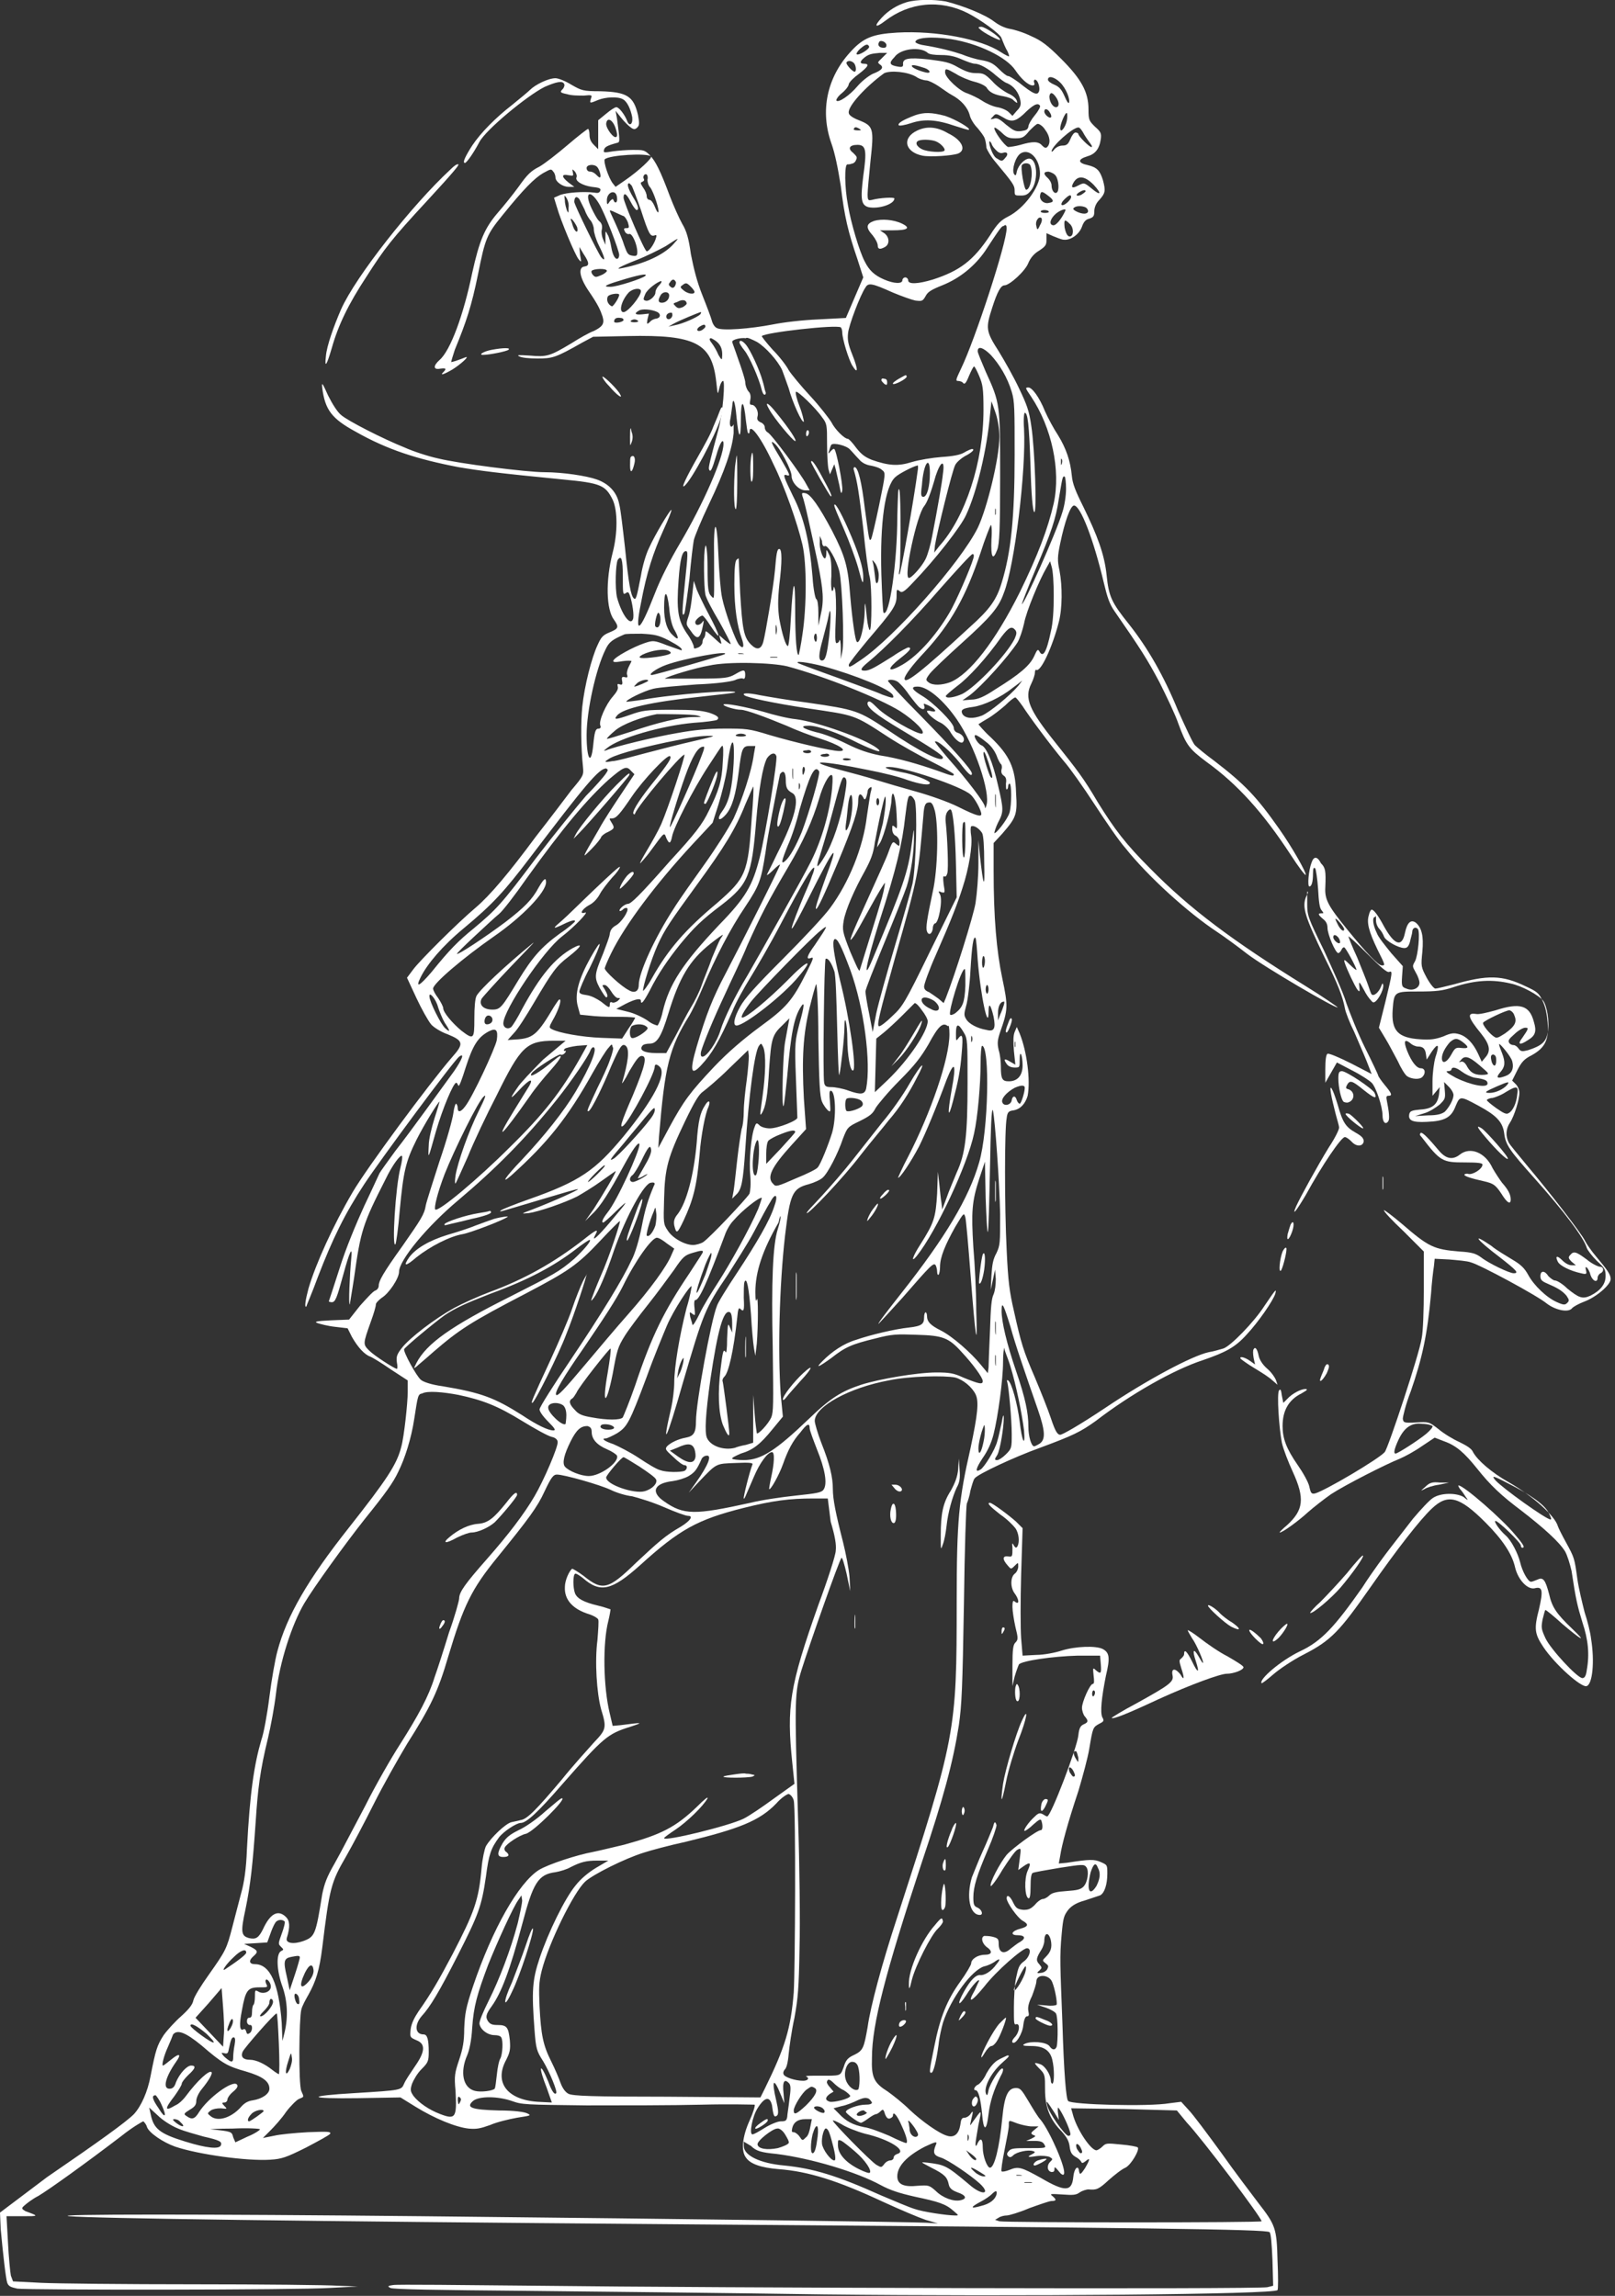 <?xml version="1.0" encoding="utf-8"?>
<!-- Generator: Adobe Illustrator 25.2.1, SVG Export Plug-In . SVG Version: 6.00 Build 0)  -->
<svg version="1.1" id="Layer_1" xmlns="http://www.w3.org/2000/svg" xmlns:xlink="http://www.w3.org/1999/xlink" x="0px" y="0px"
	 viewBox="0 0 223 317" style="enable-background:new 0 0 223 317;" xml:space="preserve">
<rect x="0" y="0" width="223" height="317" fill="#333333" stroke="none"/>
<style type="text/css">
	.st0{fill:#FFFFFF;}
</style>
<g id="Woman" transform="translate(111.5, 158.5) scale(-1, 1) rotate(-180) translate(-111.5, -158.5) translate(0, 0)">
	<path id="Shape" class="st0" d="M125.2,316.7c-1.3-0.4-2.5-1.1-3.5-2.2c-1.1-1.2-0.8-1.4,0.5-0.4c3.4,2.6,7.6,3,11.4,1.1
		c1.6-0.8,4.6-2.9,4.7-3.5c0.1-0.2,0.3-0.8,0.6-1.4c0.3-0.5,0.5-1,0.4-1.1c0,0-0.5,0.2-1.1,0.6c-2.7,1.8-8.9,3-14.3,2.7
		c-3.4-0.2-4.7-0.7-6.5-2.7c-3.2-3.5-4.2-8.1-2.6-12.6c0.5-1.4,0.9-3.4,1.3-5.9c0.5-4.2,1-6.3,2.3-10.1l0.8-2.5l-1.2-2.8l-1.2-2.8
		l-3.8-0.2c-2.3-0.1-4.8-0.4-6.3-0.7c-3.1-0.6-7-0.9-7.7-0.5c-0.3,0.1-0.6,0.6-0.7,1c-0.1,0.4-0.7,2-1.3,3.5c-0.8,2-1.2,3.7-1.6,5.7
		c-0.3,2.2-0.6,3.2-1.2,4.2c-0.4,0.7-1.2,2.5-1.7,3.8c-1.3,3.5-2,4.9-2.8,5.7c-0.7,0.7-0.9,0.7-2.3,0.7c-0.8,0-2.1-0.1-2.8-0.2
		c-1.2-0.2-1.3-0.2-1.2,0.2c0.1,0.4,0.4,0.6,1.9,1c0.3,0.1,0.3,0.3-0.1,3.3l-0.2,1.1l0.8-1c0.4-0.5,1-1.1,1.3-1.3
		c0.4-0.3,0.6-0.3,0.9,0c0.3,0.3,0.3,0.6,0.1,1.7c-0.6,2.6-1.5,3.2-5.2,3.3c-2.4,0-2.6,0.1-4,0.9c-0.8,0.5-1.8,0.9-2.2,0.9
		c-1,0-2.8-0.9-3.5-1.6c-0.3-0.3-1.4-1.2-2.5-2.1c-2.2-1.7-4.3-3.8-5.5-5.6c-0.9-1.4-1.4-2.4-1-2.4c0.2,0,1.1,1.2,2,2.9
		c0.9,1.7,6.6,6.4,9,7.6c1.6,0.7,2.5,0.9,2.7,0.4c0.1-0.1,0-0.5-0.2-0.7c-0.4-0.4-0.4-0.5,0.6-0.7c0.6-0.2,1.6-0.2,2.3-0.2
		c1.1,0.1,1.2,0.1,1-0.4c-0.2-0.7-0.2-0.7,1-0.2c1,0.4,2.7,0.5,3.4,0.1c0.6-0.3,1.1-1.4,1.3-2.5c0.1-1-0.4-1.3-0.7-0.5
		c-0.3,0.8-1.1,1.9-1.5,1.9c-0.2,0-0.8-0.4-1.4-0.9l-1.1-0.9l0-2l0-2l-0.6,0.6c-0.4,0.4-0.6,0.8-0.6,1.4c0,0.4-0.1,0.8-0.2,0.8
		c-0.1,0-1.4-1-2.8-2.2c-1.4-1.2-3.2-2.6-3.9-3c-1.2-0.6-1.7-1.1-2.9-2.8c-0.8-1.1-2.1-2.7-2.8-3.5c-1.9-2.2-2.6-3.9-3.6-8.4
		c-1.2-5.8-3-10.7-4.5-12c-0.9-0.8-0.9-1.4,0.1-1.2c0.8,0.1,0.9,0,0.4-0.5c-0.5-0.5,0.1-0.3,1.3,0.4c1.1,0.7,2.2,1.7,1.9,1.7
		c-0.1,0-0.5-0.2-1.1-0.4c-0.5-0.2-1-0.3-1-0.3c0,0.1,0.2,0.8,0.5,1.7c1.6,3.9,2.3,6,3.2,10.4c1,5,1.2,5.5,3.4,8.2
		c2.9,3.6,4.4,5.1,5.6,5.8c1.1,0.6,1.1,0.6,1.4,0.2c0.2-0.2,0.3-0.6,0.3-0.8c0-0.6,1-1.3,1.8-1.3h0.8l-0.8,0.6c-1,0.8-1,1.2,0,1
		c0.7-0.1,0.7-0.1,0.6,0.4c-0.1,0.5-0.1,0.5,0.3,0.1c0.2-0.3,0.3-0.6,0.2-0.8c-0.2-0.5,0.8-1.1,2.1-1.3c1-0.1,1.3-0.2,1.2-0.5
		c-0.1-0.3-0.3-0.4-0.8-0.3c-1.6,0.2-3.8,0-4.7-0.3l-0.9-0.4l0.4-1.3c0.5-1.8,2.5-6.6,3-7.2c0.4-0.5,0.4-0.4,0.2,0.6l-0.1,1.1l0.6-1
		c0.8-1.2,0.8-1.6,0.1-1.7c-0.9-0.1-0.7-1.5,0.6-3.4c1.3-1.9,1.6-2.6,1.9-3.5c0.3-1,0-1.4-1.2-2c-0.6-0.2-2-1-3.1-1.7
		c-3-1.8-3.4-1.9-5.7-1.7c-1.6,0.1-1.9,0.1-1.5-0.1c0.3-0.2,1.4-0.3,2.5-0.3c2.1,0,2.5,0.1,6.2,2.2l1.5,0.8l4.8,0.1
		c9.4,0.2,11.6-1,12.2-6.3c0.2-1.8,0.2-1.9,0.4-1c0.1,0.5,0.3,1,0.5,1.1c0.4,0.3,0-4.6-0.6-6.7c-1.1-4.1-1.4-5.2-1.3-5.5
		c0.2-0.5,0.4-0.1,1,1.9c0.5,1.8,1,2.5,1,1.6c0-1.9-2.8-8.3-6-13.7c-1.3-2.2-2.7-4.9-3.5-7c-2.1-5.4-2.8-5.8-1.9-1.3
		c0.8,4.3,1.7,7,3.1,10.1c0.7,1.5,1.2,2.8,1.1,2.8c-0.2,0-2.3-3.5-3.1-5.3c-0.4-0.8-0.9-2.5-1.1-3.8c-0.6-3.1-0.7-3.4-1-3.1
		c-0.4,0.4-0.7,2-1.2,7c-0.3,2.6-0.6,5.3-0.8,6c-0.3,1.6-1.4,2.8-3.1,3.4c-1.4,0.5-4.7,1-7.2,1c-2.5,0-11.9,1.2-14.7,1.9
		c-1.4,0.3-3.5,1-4.6,1.5c-3,1.2-7.9,3.7-8.8,4.5c-0.5,0.4-1.2,1.5-1.8,2.7c-0.8,1.8-0.9,1.9-0.8,1c0.4-3,1.3-4.2,4.6-6
		c4.4-2.5,8.5-3.8,14.2-4.9c3-0.5,5.2-0.8,14.4-1.7c5.3-0.5,5.9-0.8,6.9-2.8c0.7-1.5,0.7-4.6,0-7.3c-1-3.9-0.9-7.9,0.2-9.3
		c0.7-1,0.6-1.2-0.6-1.7c-1-0.4-1.2-0.7-1.7-1.8c-0.8-1.7-1.8-5.6-2.1-8.5c-0.2-2-0.2-5.5,0.1-8.3c0.1-1.1,0.1-1.2-1.6-3.2
		c-0.9-1.2-3.1-4.1-4.9-6.4c-3.7-5-6.3-8.1-8.3-9.8c-2.6-2.2-7.7-7.3-8.6-8.5l-0.9-1.2l1.3-2.8c0.7-1.5,1.6-3.1,2-3.6
		c0.3-0.4,1.4-1.1,2.3-1.4c2.2-0.9,2.3-1.3,0.6-3.2c-3.2-3.7-11.7-15.2-13.7-18.6c-2.7-4.6-5.1-9.9-6.1-13.3
		c-0.4-1.5-0.6-2.7-0.3-2.5c0,0.1,0.8,1.9,1.6,4.1c2,5.2,3.7,8.7,6.4,12.8c2.1,3.2,12.3,17,13.1,17.6c0.8,0.6,0.4-0.4-0.7-2
		c-1.9-2.6-5.9-8.2-8.1-11c-1.1-1.5-2.1-2.9-2.2-3.1s-1-2.2-2.1-4.5c-1.1-2.4-2.6-6-3.4-8.6c-0.8-2.5-1.5-4.6-1.5-4.6
		c0,0,0.2-0.1,0.4-0.1c0.5,0,0.7,0.5,1.6,3.8c0.9,3.3,1.3,4.1,1.1,2.2c-0.2-2.1-0.4-6.4-0.2-6.3c0,0.1,0.3,1.7,0.6,3.7
		c0.9,6.5,1.2,7.4,4.3,13.5c1,2.1,2.1,3.5,2.3,3.3c0.1-0.1,0-0.8-0.2-1.6c-0.7-2.7-1.2-11.2-0.7-10.6c0.1,0.1,0.4,2.2,0.6,4.7
		c0.5,5.3,0.8,6.7,2.3,9.7c1.1,2.2,3.1,5.4,3.2,5.3c0,0-0.3-1.1-0.7-2.3c-0.4-1.3-0.8-2.9-0.8-3.8c-0.1-2-0.1-1.9,1,2
		c0.9,3.1,2.4,6.7,2.8,6.7c0.1,0,0.2-0.2,0.3-0.4c0.1-0.2,0.5,0.9,1,2.5c1,3.1,1.7,4.2,3.2,5c1,0.5,1.3,0.2,1.1-1.2
		c-0.2-1.1-3.4-8-4.4-9.2c-0.6-0.8-1-0.8-1-0.2c0,0.3-0.1,0.5-0.2,0.6c-0.1,0.1-0.3-0.5-0.4-1.3c-0.1-0.8-0.9-3.7-1.9-6.6
		c-0.9-2.8-1.8-5.6-1.9-6.1c-0.2-1.3-0.7-2-3.2-5.6c-2.8-3.9-3.3-4.9-3.3-5.5c0-0.3-0.2-0.6-0.5-0.7c-0.3-0.1-1.2-1.1-2.1-2.1
		l-1.5-1.9l-2.5-0.1c-2.1-0.1-2.4-0.2-1.8-0.4c0.3-0.1,1.4-0.4,2.4-0.5l1.7-0.2l0.6-1.2c0.8-1.4,1.7-2.4,2.5-2.7
		c0.3-0.1,1.6-0.9,2.9-1.8l2.3-1.5l0-1.6c0-1.5-0.5-6.2-0.9-7.6c-0.6-2.4-2-4.5-7.2-11.1c-5.7-7.2-8.6-12.2-9.9-17.1
		c-0.3-1.1-0.8-3.9-1.1-6.3s-0.8-5.1-1.1-5.9c-1-3.4-1.6-7.3-2-15.1c-0.1-2.8-0.4-4.7-0.8-6.1c-0.3-1.1-0.8-3.1-1.2-4.6
		c-0.8-3.1-0.9-3.3-3.3-6.7c-1-1.4-2-3-2.1-3.5c-0.1-0.6-0.7-1.3-1.7-2.2c-0.8-0.7-1.9-1.9-2.4-2.6c-0.9-1.4-1.1-2-1.8-5.6
		c-0.4-2.2-1.3-4.2-2.3-5.3c-1.1-1.1-4.7-3.7-12-8.7L0,11.5l0.1-2.3C0.4,5.9,0.8,2.4,1,1.8C1.2,1.3,1.5,1.2,2.4,1
		C4,0.8,41,0.8,45.6,1.1l3.8,0.2l-2.7,0.1c-1.5,0.1-10.5,0.2-19.9,0.2c-9.5,0-19,0.1-21.1,0.2L1.8,2L1.5,2.8
		C1.4,3.3,1.2,5.4,1.1,7.4L0.9,11l2.2,0c2.3,0,2.3,0,0.4,0.7C3,12,2.9,12.1,3.4,12.5c0.2,0.2,1.1,0.9,1.9,1.3
		c1.5,0.9,6.4,4.4,11.5,8.3c1.5,1.2,2.9,2,3,2c0.1-0.1,0.4-0.4,0.5-0.8c0.3-0.8,2.2-2.1,3.9-2.7c3.3-1.1,9.9-2,13.1-1.8
		c1.6,0.1,2.2,0.3,5,1.7c1.7,0.9,3.2,1.7,3.3,1.9c0.1,0.3-0.4,0.3-3.1,0.2c-1.8-0.1-3.9-0.3-4.7-0.5l-1.5-0.3l1,1
		c0.6,0.6,1.6,1.7,2.2,2.6c0.6,0.8,1.5,1.7,1.8,1.8c0.7,0.3,0.7,0.2,0.3,1.1c-0.4,1-0.3,10,0,11.2c0.1,0.5,0.6,1.4,1,2.1
		c1,1.8,1.5,3.3,1.9,6.5c1,8.2,1.2,9,3.3,12.6c0.8,1.4,2.5,4.6,3.8,7.2c1.3,2.6,3.4,6.3,4.6,8.3c3.3,5.2,4.3,7.3,5.7,12.1
		c2.1,7,3.2,9.3,6.8,13.7c4.3,5.3,5.5,6.9,6.5,9.1c0.9,1.9,1.2,2.3,1.7,2.3c1,0,5.9-1.4,7.4-2.1c0.8-0.4,2.1-0.8,3-0.9
		c0.8-0.2,2.8-0.8,4.4-1.5c1.6-0.7,3-1.2,3.3-1.2c0.8,0,0.3-0.7-1-1.5c-2.1-1.2-3.1-2.1-6.2-5c-3.8-3.7-4.6-3.9-7.2-1.8
		c-0.8,0.6-1.5,1-1.6,1c-0.4-0.3-1-1.6-1-2.5c-0.1-1.8,1.1-3.1,3.4-3.8c0.6-0.2,1.1-0.5,1.2-0.7c0.1-0.2,0-1.5-0.1-2.8
		c-0.4-3-0.1-7.4,0.5-9.6c0.8-2.6,0.7-2.8-1-4.6c-0.8-0.9-2.9-3.2-4.5-5.2c-3.3-3.9-4.7-5.4-5.6-5.5c-0.3-0.1-0.9-0.2-1.3-0.3
		c-0.8-0.2-2.8-2.1-3.5-3.3c-0.2-0.4-0.5-1.8-0.6-3c-0.4-4.5-1-6.1-4-11.9c-1.9-3.6-3-5.5-4.7-7.9c-0.6-0.9-1-1.7-1.1-2.5
		c-0.1-1.1-0.1-1.1,0.8-1.5c1.3-0.5,1.2-1.6-0.2-3.6c-0.6-0.9-1.3-1.9-1.5-2.4c-0.4-0.9-0.3-0.9-6.8-1.3c-6.9-0.4-6.6-0.8,0.5-0.7
		l5.8,0.1l2.1-1.3c2.6-1.6,5.5-2.8,7.3-3c1.1-0.1,1.6,0,3,0.5c0.9,0.4,2.6,0.8,3.7,1c1.9,0.3,2,0.3,1.4,0.6
		c-0.4,0.2-1.8,0.4-3.9,0.4c-3.8,0.1-4.6,0.4-3.6,1.3c0.8,0.7,3.4,0.7,5.4,0c1.4-0.5,1.8-0.5,10.3-0.6c4.8,0,12,0,15.9,0.1
		c3.9,0.1,7.2,0,7.3,0c0.1-0.1-0.2-1.1-0.7-2.2c-1-2.2-1.2-4.2-0.5-5.1c0.6-0.9,2.1-1.4,4.5-1.6c4.1-0.3,8.2-1.6,14.4-4.5
		c2.4-1.1,5-2.2,5.9-2.5l1.7-0.5l-1.6,0.1c-1.7,0.1-30.4,0.5-69.7,0.9c-29.7,0.3-51.6,0.3-48.6,0c3.2-0.3,32.1-0.7,82.6-1.1
		c66.3-0.5,82.7-0.7,83.1-1.1c0.2-0.2,0.3-1.6,0.4-3.8l0.1-3.6l-0.8-0.2c-1.1-0.3-76.3-0.1-100.7,0.2c-10.5,0.1-19.5,0.2-20,0.1
		c-0.8-0.1-0.8-0.2-0.4-0.4c0.3-0.2,6.6-0.3,18.3-0.4c9.8-0.1,28.5-0.3,41.6-0.5c27-0.3,62.2,0,62.6,0.6c0.1,0.1,0.1,2,0,4.1
		c-0.1,4.5-0.3,4.9-2.7,8c-0.9,1.2-3.2,4.2-5.1,6.9c-1.9,2.6-3.9,5.3-4.5,5.9l-1,1.1l-1.6-0.2c-2.9-0.5-13.5-0.2-14,0.3
		c-0.3,0.2-0.6,4.1-0.8,10.7c-0.3,8-0.4,9.2-0.1,12.4c0.2,2.2,0.3,2.5,0.9,3.3c0.5,0.6,1.2,1,2.3,1.3c0.9,0.3,1.8,0.6,2.1,0.7
		c0.6,0.3,1,1.5,1,3c0,1.2,0,1.2-0.9,1.6c-0.9,0.4-1.5,0.4-4.7-0.1l-1.1-0.1l0.2,1.1c0.2,1.4,1,4.4,2.5,8.9c0.6,2,1.3,4.6,1.5,5.8
		c0.5,3,0.5,3,1.4,3.5c0.6,0.3,0.7,0.4,0.4,0.9c-0.3,0.7-0.1,2.7,0.5,5.7c0.6,2.5,0.5,3.2-0.4,3.7c-0.9,0.5-3.8,0.4-5.7-0.2
		c-0.9-0.3-2.5-0.6-3.5-0.6l-1.9-0.1l-0.2,2.4c-0.1,1.3-0.1,5.3,0,8.8l0.2,6.4l-0.9,0.9c-1,0.9-3.3,2.6-3.6,2.6
		c-0.5,0,0-0.5,1.4-1.6c0.9-0.6,1.8-1.5,2.1-1.9c0.5-0.7,0.6-1.9,0.3-2.5c-0.2-0.3-0.3-0.2-0.5,0.1c-0.2,0.4-0.3,0.4-0.2-0.3
		c0-1.2,0-1.3-0.6-1.2c-0.8,0.1-0.8-0.4-0.1-1.2c0.5-0.6,0.5-0.6,1-0.1c0.5,0.5,0.5,0.5,0.5-0.1c0-0.3-0.2-0.8-0.5-1
		c-0.6-0.5-0.6-1.9,0-2.7c0.6-0.8,0.7-1.6,0.1-1.2c-0.3,0.3-0.4,0.2-0.4-0.7c0-0.5,0.2-1.8,0.4-2.7c0.4-1.6,0.4-1.8,0-2.2
		c-0.3-0.3-0.4-0.9-0.4-3.2l0-2.8l0.3,1.3c0.2,0.7,0.5,1.5,0.6,1.7c0.5,0.5,4.6,1.1,8.1,1.2l3.1,0l0.1-1.2c0.1-1.3,0-1.4-0.7-0.8
		c-0.4,0.4-0.4,0.3-0.3-0.7c0.1-0.8,0.1-1.2-0.1-1.2c-0.4,0-1.5-2.5-1.5-3.3c0-0.4,0.2-1,0.4-1.2c0.5-0.6,0.5-0.8-0.2-1.1
		c-0.4-0.2-0.6-0.5-0.7-1.5c-0.2-1.8-3.8-11.2-4.3-11.2c-0.1,0-0.3,0.1-0.6,0.3c-0.4,0.2-0.6,0.2-1.1-0.3c-0.9-0.8-1.7-2-1.4-2
		c0.1,0,0.7,0.4,1.2,0.9c0.8,0.7,1,0.8,1.1,0.5c0.2-0.6,0.2-1.3-0.1-1.3c-0.5,0-3.9-2.5-4.7-3.4c-0.9-1.1-2.4-3.9-2.2-4.3
		c0-0.2,0.8,0.8,1.6,2.2c0.9,1.4,1.8,2.7,2.1,2.8c0.5,0.3,0.5,0.2,0.3-1.3l-0.2-1.5l0.7,0.5c1,0.7,1.1,0.5,0.6-0.6
		c-0.5-1.1-0.4-3.6,0.1-3.8c0.2-0.1,0.3,0.4,0.3,1.6c0,1.2,0.1,1.8,0.3,1.9c0.2,0.1,1.9,0.4,3.7,0.7c3.2,0.5,3.4,0.5,3.7,0.1
		c0.4-0.5,0.2-2.1-0.4-2.7c-0.4-0.4-0.9-0.5-2.3-0.6c-1.3-0.1-2-0.2-2.4-0.6c-0.3-0.3-0.7-0.5-0.9-0.5s-0.7-0.3-1.1-0.8
		c-0.6-0.6-0.9-0.7-1.6-0.7c-0.8,0.1-1,0.2-1.4,1c-0.4,0.9-0.9,1.2-0.9,0.6c0-0.6,1.5-2.7,2.2-3.1c0.9-0.5,0.8-0.8-0.3-1.1
		c-1.2-0.3-1.5-0.9-0.4-0.9c1,0,1.2-0.4,0.4-0.9c-0.4-0.2-1-0.7-1.4-1c-0.9-0.8-1.6-0.5-1.6,0.7c0,0.7-0.1,0.8-0.9,1
		c-0.4,0.1-1,0.1-1.1,0.1c-0.5-0.2-0.3-1,0.3-1.5c0.9-0.6,0.8-1.1-0.2-1.1c-1,0-1.9-0.6-1.9-1.2c0-0.2-0.7-1.4-1.5-2.5
		c-1.8-2.5-2.8-4.9-3.6-9c-0.7-3.4-0.7-3.6-0.4-3.6c0.3,0,0.7,1.7,1,3.9c0.1,1,0.4,2.3,0.6,3c1.1,3.4,4,7.3,5.7,7.8
		c0.5,0.1,1.1,0.4,1.4,0.6c0.8,0.6,0.9,0.4,0.3-0.3c-0.7-1-1.7-1.6-2.3-1.5c-0.6,0-1.3-0.7-2.2-2.3c-1-1.8-0.8-2.2,0.3-0.5
		c0.8,1.3,1.8,2.4,1.8,2c0,0-0.3-0.6-0.6-1.3c-1.1-1.9-0.5-1.7,1.3,0.5c1.7,2.2,5.3,5.3,5.9,5.3c0.7,0,0.4-1.2-0.4-1.8
		c-0.7-0.5-0.8-0.9-1.1-2.3c-0.2-0.9-0.3-2.8-0.3-4.1c0-2.1,0-2.4,0.3-2.3c0.6,0.2,0.5-1.1-0.2-1.8c-0.3-0.3-0.4-0.6-0.3-0.7
		c0.4-0.4,1.4,1.2,1.5,2.4c0.1,0.8,0.3,1.2,0.5,1.2c0.3,0,0.3,0.2,0.2,0.7c-0.1,0.5,0,1.1,0.5,2.1c0.3,0.8,0.6,1.7,0.6,2
		c0,1.1,1.8,1,2.2-0.1c0.4-1,0.7-2.8,0.6-3.1c-0.1-0.1-0.7-0.2-1.4-0.1l-1.3,0.1l1.2-0.4c0.6-0.2,1.3-0.6,1.4-0.8
		c0.3-0.4,0.3-3.9,0.1-4.6c-0.2-0.5-0.6-0.5-1,0.1c-0.5,0.6-2.6,0.7-3.4,0.3c-0.4-0.2-0.3-0.3,0.9-0.3c1.7,0,2.6-0.6,2.9-1.9
		c0.3-1.2,0.3-3.3,0-3.3c-0.1,0-0.2,0.2-0.2,0.4c0,0.8-0.8,2.1-1.5,2.3c-0.9,0.3-0.9,0.2,0-0.7c0.7-0.7,0.7-0.9,0.7-2.8
		c0-2.5,0.7-4.2,2.3-5.8c0.7-0.8,1-1.3,1.1-2.1c0.1-0.8,0.3-1.1,0.8-1.4c0.4-0.2,0.7-0.5,0.8-0.7c0.1-0.2,0.2-0.2,0.6,0.1
		c0.7,0.6,0.6,0.2-0.1-1c-0.6-0.9-0.7-0.9-0.8-0.4c-0.1,1-0.7,0.4-0.8-0.8c-0.2-2-1.1-2.1-4.5-0.1c-2.7,1.5-3.1,1.6-4.3,1.1
		c-0.5-0.2-1-0.3-1.1-0.2c-0.1,0.1,0.1,1.4,0.4,2.9c0.3,1.5,0.6,3,0.6,3.4c0,0.8-0.1,0.8,1.2,0.3c0.6-0.2,1.5-0.4,2-0.4l0.9,0
		l-0.6-0.5c-0.5-0.4-0.5-0.5-0.1-0.7c0.4-0.1,0.3-0.2-0.3-0.5l-0.7-0.3l1.1,0c0.8,0,1.2-0.1,1.4-0.5c0.3-0.5,0.2-0.5-2.1-0.5
		c-1.9,0-2.5,0-2.8-0.4c-0.3-0.3-0.3-0.5-0.1-0.7s0.4-0.2,0.7,0.1c0.5,0.5,2.1,0.8,2.7,0.6c0.4-0.1,0.4-0.2-0.2-0.5
		c-0.6-0.3-0.5-0.4,0.7-0.2c0.8,0.1,1.5,0,1.8-0.1c0.5-0.3,0.5-0.3,0.1-0.7c-0.5-0.5-0.4-1.3,0.2-1.4c0.3,0,0.4,0.1,0.4,0.4
		c0,0.4,0.1,0.3,0.6-0.3c0.3-0.4,0.6-0.6,0.7-0.4c0.4,0.6-1.9,5.9-3.2,7.5c-0.4,0.4-1.1,1.6-1.7,2.6c-0.9,1.5-1.1,1.8-1.7,1.8
		c-1.1,0-1.6-1-1.9-4.1c-0.4-4.2-1.1-6.9-1.7-6.9c-0.4,0-1,1.6-1,2.8c0,1.2-0.3,1.4-0.7,0.6c-0.2-0.5-0.3-0.5-0.3-0.1
		c0,0.3,0.2,1.4,0.4,2.6c0.5,2.3,0.5,2.2-0.8,0.4c-0.4-0.6-0.4-0.6-0.2,0.3c0.3,1.2,0.3,1.4-0.1,0.8c-0.2-0.3-0.6-0.5-0.8-0.5
		c-0.4,0-0.5-0.2-0.6-1c-0.2-1.2-0.8-1.8-1.8-1.5c-1.1,0.3-3.5,2-5.2,3.6c-0.9,0.9-2.3,2-3,2.5c-1.9,1.2-2.3,1.9-2.2,4.7
		c0,4.6,1.9,11.8,6.8,26.7c3.1,9.2,4.4,14.1,5.2,19.2c0.4,2.8,0.5,5.1,0.7,16.7c0.1,7.9,0.3,13.6,0.4,13.9c0.1,0.2,0.4,1.1,0.5,1.8
		c0.2,0.7,0.4,1.5,0.6,1.7c0.5,0.6,5.4,2.9,9,4.2c4.6,1.7,5.6,2.2,7.7,3.7c4.8,3.7,10.8,7.1,14.8,8.4c3.2,1.1,4.5,1.8,6.1,3.6
		c1.5,1.6,3.6,4.6,3.9,5.6c0.2,0.8,0,0.5-1.5-1.7c-1.4-2.2-4.7-5.6-5.7-5.9c-0.4-0.1-1.3-0.4-2-0.5c-2.3-0.5-8.5-3.8-14.3-7.7
		c-3.6-2.4-5.9-3.7-6.2-3.7c-0.4,0-0.7,0.5-1.3,2.3c-0.4,1.2-1.4,3.7-2.2,5.6c-1.6,3.7-1.9,4.7-2.9,9.2c-0.6,2.6-0.8,4-1,8.4
		c-0.3,6-0.3,16.7,0,18.2c0.1,0.9,0.3,1,1,1.1c1,0.2,1.6,1,1.9,2c0.4,2.2-0.1,6.1-1.1,8.6l-0.4,0.9l-0.3-0.7
		c-0.2-0.5-0.2-1.3-0.1-2.6l0.2-1.9l-0.7,0.4c-0.8,0.5-1,0.4-0.5-0.3c0.2-0.3,0.6-0.5,1.1-0.5c0.7,0,0.7,0,0.7,1.1
		c0,0.8,0.1,0.9,0.2,0.7c0.1-0.2,0.2-0.9,0.2-1.5c0-1.4-0.7-2.2-1.9-2.2c-0.9,0-1.1,0.3-1.1,2c0,0.7-0.1,1.7-0.3,2.3
		c-0.2,0.9-0.2,1.3,0.2,2.5c1.1,3.1,1.1,3.6,0.3,7.4c-0.8,3.8-1.2,8.4-1.2,14.9v3.8l1.2,1.3c1.9,2.2,2.1,2.6,1.9,5.6
		c-0.1,3.5-0.9,5.2-3.5,7.7c-1,0.9-1.7,1.8-1.7,1.8c0,0,0.6,0.4,1.3,0.8c0.7,0.4,1.7,1.2,2.4,1.8c0.6,0.6,1.2,1.1,1.4,1.1
		c0.1,0,0.5-0.5,1-1.2c0.9-1.4,3.7-5.2,5.7-7.6c0.8-0.9,2.7-3.6,4.2-5.9c1.5-2.3,3.4-5.1,4.3-6.1c3.1-3.9,8.6-8.9,12.7-11.6
		c0.9-0.6,2.7-1.9,4.1-3c2.5-1.9,12.1-7.5,12.5-7.4c0.1,0-1.9,1.4-4.5,3c-10,6.2-15.9,10.6-21.4,16.2c-3.4,3.4-4.9,5.4-7.2,9.1
		c-2,3.4-2.8,4.4-5.9,8.3c-3.6,4.5-4.3,6.1-3.3,8.1c0.3,0.6,0.5,1.3,0.5,1.5c0,0.3,0.1,0.5,0.2,0.4c0.6-0.3,2.2,3.1,3.1,6.6
		c0.5,1.9,0.5,5,0.1,7.1c-0.3,1.4-0.3,1.9,0.1,3.8c0.6,2.9,1.4,5.2,1.9,5.2c0.9,0,2.7-4.7,4.1-10.6c0.5-2.1,0.8-3,1.5-4
		c3.6-5.2,4.5-6.6,6.2-9.8c1-2,2.2-4.5,2.6-5.7c1.1-3,1.5-3.5,3.9-5.3c4.3-3.1,7.8-7,11.6-12.8c1.1-1.7,2-2.9,2.1-2.8
		c0.1,0.3-1.8,3.7-3.7,6.4c-3.1,4.4-4.7,6.1-9,9.4c-1.1,0.8-2.3,1.8-2.6,2.1c-0.3,0.3-1.3,2.5-2.3,4.7c-2,4.9-4.2,8.7-6.8,12
		c-2.4,3-2.8,3.8-3.1,6.8c-0.3,2.9-1.3,5.5-3.2,9.4c-1.1,2.2-1.5,3.2-1.6,4.3c-0.2,2.1-0.8,3.8-1.9,5.6c-0.6,0.9-1.4,2.4-1.8,3.3
		c-0.8,2-1.8,3.3-2.3,3.3c-0.5,0-0.4-0.1,0.4-1.3c2.8-4.2,4.1-10.1,3.1-14.7c-0.8-3.5-2.2-7.2-4.7-12.3c-3.4-6.8-6.9-11.3-9.6-12.4
		c-1.1-0.4-2.4-0.5-3,0c-0.4,0.3-0.4,0.4,0.2,1.2c0.4,0.5,2.4,2.4,4.4,4.2c4,3.6,5.1,4.9,5.8,6.9c1.5,3.7,3.1,17,2.8,22.7
		c-0.1,1.3,0,2.2,0.1,2.2c0.4,0,0.6-1.4,0.8-7.5c0.1-3.8,0.3-6,0.5-6.2c0.4-0.4,0.1,8.7-0.4,11.9c-0.3,2.1-0.6,2.9-1.7,5.2
		c-0.7,1.5-2,3.8-2.8,5.1c-1.8,2.8-1.8,3.2-0.9,6c0.7,2.2,1.2,3.1,1.7,3.1c0.7,0,2.9,2,3.3,3.1c0.3,0.7,0.8,1.3,1.5,1.7
		c0.9,0.6,1,0.8,1,1.5v0.9l0.9-0.4c0.5-0.2,1.2-0.5,1.5-0.5c0.9-0.1,2.1,0.7,2.5,1.8c0.2,0.6,0.5,1,1,1.1c0.6,0.2,0.7,0.4,0.7,1
		c0,0.5,0.2,1.1,0.7,1.6c0.8,0.9,0.9,1.2,0.5,2.7c-0.4,1.3-0.8,1.8-2.1,2.1c-1.4,0.3-1.4,0.8-0.1,1.2c1.1,0.3,1.7,1,1.9,2.4
		c0.1,0.8,0,1-0.8,1.7c-0.8,0.8-0.9,0.9-0.9,2.4c0,2.4-1,4.2-3.8,7c-1.8,1.8-2.7,2.5-4.1,3.1c-1,0.5-2.3,0.9-2.9,1
		c-0.6,0.1-1.4,0.4-2.2,1c-1.3,1-4.3,2.2-6.7,2.8C128.9,317.1,126.6,317.1,125.2,316.7z M131.3,311.6c3.8-0.6,7.7-2.5,8.9-4.3
		c0.8-1.2,1.8-2.1,2.4-2.1c0.2,0,0.3,0.1,0.2,0.4c-0.1,0.2,0,0.4,0.1,0.4c0.4,0,0.7-1,0.6-1.5c-0.2-0.8-0.8-0.5-2.8,1.1
		c-0.7,0.5-1.3,0.9-1.5,0.9s-0.7,0.4-1.3,1c-0.8,0.8-1.3,1-2.4,1.2c-0.7,0.1-2,0.5-2.7,0.8c-1.2,0.4-3,0.9-5.5,1.3
		c-0.5,0.1-0.9,0.3-0.9,0.4C126.4,311.8,128.6,312,131.3,311.6z M122.4,310.8c0-0.3-0.1-0.4-0.4-0.4c-0.6,0-0.9,0.4-0.6,0.8
		C121.5,311.5,122.3,311.3,122.4,310.8z M120,310.6c0.2-0.3-1.4-1.3-1.7-1.1c-0.1,0.1,0.1,0.4,0.4,0.7
		C119.5,310.9,119.8,311,120,310.6z M128.1,309.7c0.2-0.2,0.9-0.3,1.9-0.3c1.1,0,1.9-0.2,2.8-0.6c0.7-0.3,1.5-0.6,1.8-0.6
		c0.7,0,1.9-0.7,2.9-1.6c0.5-0.4,1.2-1,1.6-1.1c0.9-0.4,1.6-1.3,1.8-2.4c0.1-0.6,0-0.9-0.5-1.4l-0.6-0.7l-0.5,0.5
		c-0.3,0.3-1,0.6-1.6,0.7c-0.6,0.1-1.5,0.5-2.1,0.9c-0.6,0.4-1.5,0.8-2,1c-1.1,0.3-3.1,2.2-3.1,2.9c0,0.6,0.1,0.6,1.5-0.2
		c0.6-0.4,1.8-0.9,2.6-1.1c0.8-0.2,1.6-0.6,1.7-0.9c0.4-0.6,1.1-0.9,2.3-1.1c0.5-0.1,1.2-0.3,1.4-0.6c0.5-0.4,0.5-0.4,0.4,0
		c-0.1,0.3-0.5,0.7-1.2,1c-0.6,0.3-1.6,1-2.2,1.7c-1,1-1.2,1.1-2.2,1.1c-0.8,0-1.4,0.2-2.5,0.8c-1.2,0.7-1.8,0.8-4.1,1.1
		c-2.9,0.3-3.6,0.1-3.5-0.7c0-0.3-0.1-0.4-0.7-0.3c-1.2,0.2-1.3,0.5-0.5,1.3C124.3,310.3,127.1,310.6,128.1,309.7z M121.8,309
		c-0.6-0.6-0.7-0.6-0.3-0.9c0.6-0.4,0.3-0.8-1-1.3c-0.6-0.3-1.5-1-2.1-1.7c-1.1-1.3-2.6-2.3-2.9-2c-0.1,0.1,0.2,0.6,0.7,1
		c0.5,0.4,1,1,1,1.3c0.1,0.3,0.7,0.9,1.4,1.4c1.3,1,1.5,1.4,0.7,1.4c-0.6,0-0.6,0.3,0,0.8c0.6,0.5,1,0.6,2.2,0.7h1L121.8,309z
		 M117.9,308.3c0.3-0.3,0.4-1.2,0.1-1.2c-0.3,0-1.3,1.1-1.1,1.3C117.1,308.7,117.6,308.6,117.9,308.3z M127.7,307.6
		c0.8-0.3,0.9-0.8,0.1-0.6c-1.2,0.3-1.9,0.7-1.9,0.9S126.5,308,127.7,307.6z M126.5,306.4c0.4-0.3,1.1-0.5,1.4-0.5
		c0.3,0,1.1-0.4,1.7-0.8c0.6-0.4,1.4-1,1.8-1.2c1.3-0.7,2.2-1.7,2.5-2.8c0.1-0.5,0.6-1.3,1.1-1.8c0.4-0.5,0.9-1.1,1-1.5
		c0.1-0.3,0.2-0.9,0.2-1.2c0.1-0.3,0.6-1.2,1.2-1.9c2.5-3,2.7-3.3,2.7-4c0-0.7,0-0.7,0.9-0.7c0.7,0,1,0.2,1.5,0.9
		c0.9,1.4,0.7,4.2-0.4,4.2c-0.6,0-1.5-0.9-1.7-1.8c-0.1-0.6-0.2-0.6-0.4-0.3c-0.3,0.6,0.2,2.3,0.9,2.8c1.2,0.8,2.7-0.7,2.7-2.8
		c0-1.8-2.2-4.8-4.4-5.9c-1-0.5-1.5-1-2.5-2.6c-2.3-3.5-4.2-4.9-7.9-6.1c-2-0.6-3.4-0.7-3.4-0.1c0,0.2-0.2,0.4-0.4,0.4
		c-0.2,0-0.4-0.2-0.4-0.4c0-0.5-1.1-0.5-2.5,0.1c-1.4,0.6-2.1,1.3-2.7,2.5c-0.7,1.3-1.9,5.3-2.3,7.7c-0.5,2.6-0.5,5.7-0.1,5.7
		c0.1,0,0.4,0,0.6,0.1c0.2,0,0.5,0.2,0.6,0.5c0.2,0.4,0.1,0.5-0.4,1c-0.8,0.6-0.5,1.1,0.6,1.1c1.2,0,1.3-0.8,0.8-4.3
		c-0.4-3.2-0.3-4,0.7-4.3c1.4-0.3,3.6,0.4,3.6,1.2c0,0.2-2,0.1-3.1-0.2c-0.5-0.1-0.6-0.1-0.6,0.8c0,0.5,0.2,2.6,0.4,4.6
		c0.5,4.5,0.4,4.8-1.6,5.6c-0.8,0.3-1.4,0.7-1.4,1c-0.2,0.9,2.4,3.7,4.9,5.5C123,307.3,125.3,307.1,126.5,306.4z M146.4,305.6
		c0.8-0.8,1.4-2.3,1.2-2.8c-0.1-0.1-0.3,0.2-0.6,0.9c-0.4,0.9-0.7,1.3-1.4,1.6c-0.5,0.2-0.9,0.5-0.9,0.7
		C144.7,306.6,145.6,306.4,146.4,305.6z M145.8,303.6c0.5-0.7,0.5-1.4,0-1.4c-0.4,0-0.9,0.7-0.9,1.5
		C145,304.3,145.3,304.3,145.8,303.6z M143.6,302.4c0.1-0.1-0.2-0.7-0.7-1.3c-0.5-0.6-0.9-1.3-0.9-1.6c-0.1-0.4-0.3-0.5-1-0.6
		c-0.8-0.1-1.1,0.1-2.1,0.9c-0.9,0.8-1.3,1-1.7,0.8c-0.5-0.1-0.5-0.1-0.1,0.3c0.4,0.5,0.5,0.4,1.4-0.1c1.1-0.7,1.7-0.6,2.8,0.4
		C142.6,302.5,143.3,302.9,143.6,302.4z M145,301.4c0.2-0.3,0.2-0.6,0.1-0.6c-0.2-0.2-0.9,0.4-0.9,0.8
		C144.2,302.1,144.7,302,145,301.4z M147.3,300.3c-0.2-0.9-0.9-1.8-0.9-1c0,0.6,0.7,2.2,0.9,2.1
		C147.4,301.3,147.4,300.8,147.3,300.3z M85,299.3c0.2-0.6,0.3-1.1,0.1-1.2c-0.3-0.3-1.4,1.1-1.4,1.8
		C83.8,300.9,84.6,300.5,85,299.3z M144.3,299.1c0.7-0.9,0.8-1.9,0.3-2.4c-0.2-0.2-0.4-0.1-0.7,0.2c-0.5,0.6-1.3,0.6-3,0.1
		c-0.7-0.2-1.5-0.3-1.7-0.3c-0.5,0.2-1.9,2.1-1.9,2.6c0,0.2,0.3,0,0.9-0.5c0.8-0.8,1.1-0.9,2-0.9c0.9,0,1.2,0.1,1.9,1
		c0.5,0.5,1,1,1.2,1C143.5,299.9,144,299.6,144.3,299.1z M118.7,299.2c0.3-0.2,0.2-0.2-0.3-0.2c-0.4,0-0.6,0.1-0.5,0.2
		C118,299.5,118.2,299.5,118.7,299.2z M149.5,298.8c0.2-0.4,0.6-1,0.9-1.4c0.3-0.4,0.5-0.7,0.3-0.7c-0.3,0-1.8,1.5-1.8,1.8
		c0,0.1-0.2,0.2-0.4,0.2c-0.2,0-0.5-0.4-0.7-0.9c-0.3-0.7-0.5-0.9-1.1-0.9c-0.4,0-0.8-0.2-1.1-0.5c-0.2-0.3-0.4-0.4-0.4-0.3
		c0,0.7,2.9,3.3,3.7,3.3C149.1,299.4,149.3,299.1,149.5,298.8z M137.6,296.2c0.3-0.3,0.6-0.4,0.9-0.3c0.6,0.2,0.8-0.2,0.3-0.7
		c-0.4-0.5-0.5-0.5-1.1-0.1c-0.3,0.1-0.6,0.6-0.8,1.1c-0.4,1-0.4,1.7,0,1C137,296.8,137.4,296.4,137.6,296.2z M89.9,295.4
		c0.2-0.2-1.7-2-3.6-3.3l-1.3-0.9l-0.4,0.5c-0.6,0.8-1.3,3-1.1,3.3C84.1,295.6,89.4,295.9,89.9,295.4z M142.3,294.1
		c0.4-1,0-3.3-0.6-3.3c-0.3,0-0.8,3.1-0.6,3.4C141.4,294.6,142.2,294.5,142.3,294.1z M82.5,293.9c0.3-0.4,0.6-1.4,0.3-1.4
		c-0.1,0-0.3,0.2-0.5,0.4c-0.2,0.2-0.5,0.4-0.8,0.4c-0.3,0-0.5,0.2-0.5,0.5C81,294.3,82.1,294.4,82.5,293.9z M145.8,292.7
		c0.4-0.6,0.5-2.1,0.1-2.3c-0.3-0.2-0.7,0.3-0.7,1c0,0.3-0.2,0.7-0.5,1c-0.7,0.6-0.6,0.9,0.1,0.9C145.2,293.2,145.6,293,145.8,292.7
		z M89.4,292.2c0-0.3,0.1-0.8,0.4-1.1c0.5-0.7,1.3-3.2,1.1-3.4c-0.1-0.1-0.3,0.3-0.5,0.8c-0.2,0.5-0.5,0.9-0.7,0.9
		c-0.2,0-0.4,0.2-0.4,0.5c0,0.3-0.2,0.8-0.5,1.2c-0.4,0.6-0.4,0.7-0.1,0.8c0.2,0.1,0.3,0.2,0.2,0.4c-0.2,0.3,0.1,0.8,0.4,0.6
		C89.4,292.8,89.5,292.5,89.4,292.2z M151,291.5c1.2-1.3,1-1.6-0.3-0.5c-1,0.8-1,0.8-1.8,0.4c-0.9-0.5-1.1-0.3-0.6,0.5
		C148.9,292.8,149.8,292.7,151,291.5z M87.2,291.4c0.1-0.1,0.7-1.7,1.3-3.4c1.1-3.4,1.3-3.7,1.9-3.5c0.3,0.1,0.3,0,0.1-0.6
		c-0.3-0.8-0.9-1.6-1.2-1.6c-0.3,0-3.2,6.8-3.2,7.4c0,0.8,0.4,0.6,1-0.6c0.3-0.6,0.7-1.1,0.8-1.1c0.4,0,0.2,0.7-0.5,1.8
		c-0.7,1.2-0.9,1.9-0.5,1.9C86.8,291.8,87,291.6,87.2,291.4z M149.9,290.6c0-0.1-0.3-0.3-0.6-0.5c-0.7-0.3-0.9,0-0.2,0.4
		C149.6,290.8,149.9,290.8,149.9,290.6z M85.2,289.7c0.1-0.7-0.3-0.9-0.5-0.3c-0.1,0.2-0.2,0.1-0.5-0.2c-0.3-0.5-0.4-0.5-0.4,0
		C83.7,290.5,85.1,291,85.2,289.7z M144.7,290c0.8-0.6,0.9-0.9,0.2-1c-0.7-0.2-1.3,0.3-1.3,0.9C143.7,290.6,143.8,290.7,144.7,290z
		 M82.7,288.9c0.8-1.3,2.8-6.5,2.8-7.1c0-0.2-0.1-0.5-0.2-0.5c-0.3-0.2-0.7,0.4-0.9,1.6c-0.1,0.6-0.3,1.4-0.5,1.7
		c-0.3,0.6-0.3,0.6-0.3-0.4l0-1l-0.3,0.7c-0.2,0.4-0.3,1.1-0.2,1.4c0.1,0.5,0,0.9-0.4,1.2c-0.3,0.3-0.7,1.1-1,1.7
		C80.6,290.5,81.5,290.9,82.7,288.9z M78.5,288.3c0-0.7,0-0.8-0.2-0.4c-0.1,0.3-0.3,0.9-0.3,1.4c-0.1,0.8-0.1,0.8,0.2,0.4
		C78.4,289.4,78.6,288.8,78.5,288.3z M147.9,289.8c0-0.4-1-1.3-1.3-1.1c-0.1,0.1,0,0.4,0.3,0.7C147.6,290.1,147.9,290.2,147.9,289.8
		z M80,289.5c0.1-0.2,0.4-0.8,0.7-1.4c0.2-0.6,0.6-1.3,0.9-1.6c0.2-0.3,0.4-0.8,0.4-1.2c0-0.4,0.3-1.4,0.7-2.2
		c0.8-1.6,1-2.4,0.3-1.6c-0.5,0.7-3.5,6.8-3.7,7.6C79.3,289.8,79.6,290,80,289.5z M150.1,288.2c0.3-0.4,0.1-0.7-0.4-0.7
		c-0.6,0-1.6,0.5-1.5,0.7C148.5,288.7,149.8,288.6,150.1,288.2z M86,287.2c0.2,0,0.5-0.4,0.7-0.9c0.2-0.7,0.2-0.8-0.2-0.8
		c-0.4,0-0.4-0.1-0.2-0.5c0.1-0.2,0.4-0.4,0.6-0.3c0.4,0.1,1.1-1.5,1.1-2.5c0-0.5-0.1-0.6-0.7-0.5c-0.6,0.1-0.7,0.3-1.1,1.4
		c-0.2,0.7-0.8,2.1-1.2,3c-0.4,0.9-0.8,1.7-0.8,1.8s0.3,0,0.7-0.2C85.3,287.5,85.8,287.3,86,287.2z M144.8,287.8
		c0.1-0.1-0.1-0.2-0.5-0.2s-0.6,0.1-0.6,0.2c0,0.1,0.2,0.2,0.5,0.2C144.5,288,144.8,287.9,144.8,287.8z M147.1,287.9
		c-0.5-1.1-1.3-2.1-1.7-2c-0.6,0.1-0.4,0.9,0.4,1.6C146.4,288,147.3,288.3,147.1,287.9z M143.6,285.9c-0.3-0.7-0.4-0.7-0.5-0.1
		c-0.2,0.6,0.3,1.4,0.7,1.1C143.9,286.7,143.9,286.4,143.6,285.9z M79.7,285.6c0.2-0.9-0.3-0.7-0.6,0.2c-0.1,0.4-0.3,0.9-0.3,0.9
		C78.8,287.1,79.5,286.1,79.7,285.6z M147.7,286.1c0.5-0.4,0.6-1.4,0.2-1.7c-0.4-0.2-0.7,0.2-0.9,1.2
		C146.9,286.7,147,286.8,147.7,286.1z M139,285.5c0-2.1-4.4-15.5-6.3-19.4c-0.7-1.5-0.8-1.7-0.4-1.7c0.2,0,0.6-0.1,0.7-0.3
		c0.2-0.2,0.4,0,0.8,1c0.3,0.7,0.6,1.3,0.7,1.3c0.1,0,0.4-0.6,0.7-1.3c0.5-1.2,0.6-1.7,0.6-4.7c0-7.2-2.5-14.8-6.1-18.8l-0.7-0.9
		l0.1,1c0.3,1.9,2.4,10.4,2.8,11.1c0.2,0.4,0.8,0.9,1.3,1.2c1,0.5,1.5,1,1,1c-0.1,0-0.6-0.2-1.1-0.5c-0.5-0.3-1.5-0.5-3.1-0.6
		c-1.3-0.1-3.1-0.4-4.1-0.7c-1.9-0.6-3.2-0.5-5.5,0.3c-1,0.4-1.5,0.8-2.2,1.7c-0.5,0.7-1,1.2-1.1,1.2c-0.5,0-1.8,1.3-2.3,2.3
		c-0.3,0.5-1.6,2.2-2.9,3.6c-1.3,1.4-2.7,3.1-3,3.6c-0.3,0.6-1.3,1.9-2.2,2.8c-0.9,1-1.6,1.9-1.5,1.9c0.5,0.5,10.2,1.6,10.9,1.2
		c0.1-0.1,0.2-0.4,0.2-0.7c0-0.9,0.9-3.8,1.4-4.6c0.8-1.3,0.8-0.5,0,1.5c-0.6,1.5-0.7,2.1-0.6,3c0.1,1.1,1.7,5.3,2.4,6.3
		c0.4,0.7,0.9,0.6,3.8-0.7c1.2-0.5,2.6-1,3.1-1.1c0.9-0.1,1-0.1,1.4,0.6c0.3,0.6,0.8,0.9,2.3,1.5c2.5,1,4.5,2.7,5.9,4.7
		c2.1,3.2,2.3,3.5,2.6,3.5C138.9,286.1,139,285.8,139,285.5z M92.9,283.2c-1.3-1.4-3.9-2.6-6.9-3.2c-1.3-0.3-0.4,0.2,1.9,1.1
		c1.3,0.5,3.1,1.4,4,1.9C93.9,284.3,93.9,284.3,92.9,283.2z M83.8,279.6c0-0.1-0.3-0.4-0.8-0.6c-0.7-0.3-0.8-0.3-1.1,0
		c-0.2,0.2-0.3,0.5-0.2,0.6C81.9,279.9,83.8,280,83.8,279.6z M89.1,278.9c-0.5-0.4-3.9-1.5-4.8-1.5c-1.3,0-0.6,0.3,2.1,1.1
		C88.8,279.2,89.4,279.2,89.1,278.9z M93.3,278.1c0.1-0.1,0-0.4-0.1-0.6c-0.2-0.3-0.4-0.3-0.6-0.1c-0.3,0.2-0.3,0.4-0.1,0.6
		C92.8,278.5,93.1,278.5,93.3,278.1z M91,277.6c-0.3-0.3-0.5-0.7-0.5-1c0-0.5-0.9-1.3-1.4-1.1c-0.3,0.1-0.3,0.2,0,0.9
		c0.3,0.7,1.7,1.7,2.2,1.8C91.4,278.1,91.3,277.9,91,277.6z M95.4,277.4c0.3-0.3,0.5-0.6,0.5-0.7c0-0.4-0.9-0.3-1.5,0.2
		c-0.5,0.4-0.5,0.5-0.2,0.7C94.7,278,94.8,278,95.4,277.4z M88.5,276.8c0-0.7-1.8-2.9-2.4-2.9c-0.7,0-0.3,1.6,0.7,2.7
		C87.4,277.2,88.5,277.3,88.5,276.8z M92.4,276.2c0-0.6-0.5-1-1-1c-0.5,0-0.6,0.3-0.2,1C91.5,276.8,92.4,276.8,92.4,276.2z
		 M85.5,276.3c0-0.4-0.8-1.6-1-1.6c-0.5,0.2-0.8,0.8-0.6,1.3C84,276.4,85.5,276.6,85.5,276.3z M94.8,275.2c0.1-0.2-0.2-0.4-0.5-0.6
		c-0.5-0.2-0.7-0.2-1,0.1c-0.4,0.4-0.4,0.4,0.2,0.6C94.2,275.7,94.7,275.6,94.8,275.2z M90.8,273.9c0.5-0.3,0.4-0.8-0.2-0.9
		c-0.2,0-0.7-0.2-0.9-0.5c-0.4-0.3-0.4-0.3-0.3,0.4l0.2,0.8l-0.9-0.1c-1-0.1-1.2,0.1-0.5,0.5C88.6,274.4,90,274.3,90.8,273.9z
		 M92.8,273.3c-0.2-0.5-0.8-0.5-0.8,0c0,0.4,0.5,0.6,0.8,0.5C92.8,273.7,92.9,273.5,92.8,273.3z M96.7,273.6
		c-0.4-0.4-2.4-1.3-3.5-1.5l-0.9-0.2l0.7,0.4c0.9,0.5,3.4,1.5,3.7,1.6C96.9,273.9,96.8,273.8,96.7,273.6z M86.1,272.8
		c-0.1-0.3-1.3-0.5-1.3-0.2c0,0.4,0.3,0.6,0.9,0.5C85.9,273.1,86.1,273,86.1,272.8z M88.1,272.7c0.1-0.1-0.1-0.2-0.5-0.2
		c-0.4,0-0.6,0.1-0.5,0.2c0.1,0.1,0.3,0.2,0.5,0.2C87.8,272.9,88,272.8,88.1,272.7z M97.4,271.9c0-0.1-0.2-0.3-0.5-0.5
		c-0.6-0.3-0.9,0.1-0.3,0.5C97.1,272.2,97.4,272.3,97.4,271.9z M104.5,269.8c1.2-0.7,2.9-2.6,3.5-3.9c0.2-0.5,0.6-1.7,0.9-2.5
		c0.5-1.9,1.9-5,2.1-4.6c0,0.1-0.2,1.1-0.6,2.1c-0.4,1-0.6,1.9-0.5,2c0.2,0.2,2.7-2.2,3.6-3.5c0.7-0.9,0.7-1.1,0.7-3.7
		c0-1.5,0.1-3.1,0.2-3.5l0.2-0.7l0.3,0.7l0.3,0.7l0.2-0.7c0.1-0.4,0.3-1.4,0.5-2.2c0.2-1.2,0.3-1.3,0.4-0.7c0.1,0.8-0.8,5.5-1.1,5.7
		c-0.1,0.1-0.3-0.1-0.5-0.3c-0.3-0.4-0.4-0.4-0.2,0.1c0.1,0.3,0.2,0.7,0.3,0.8c0.3,0.3,2.1-0.1,2.6-0.7c0.3-0.3,0.8-0.9,1.2-1.3
		c0.4-0.5,1-0.8,1.7-0.9c0.5-0.1,1.2-0.3,1.5-0.6c0.5-0.4,0.5-0.4-0.4-4.8c-0.5-2.4-1-4.5-1.1-4.7c-0.3-0.5-0.3,0-0.9,4.3
		c-0.4,3.4-0.9,5.6-1.4,5.6c-0.1,0-0.2-0.2-0.1-0.4c0.5-1.7,0.7-3.1,1.3-8.1c0.3-3.1,0.7-6.1,0.9-6.7c0.3-1.3,0.3-7.3,0-7.3
		c-0.1,0-0.3,0.7-0.4,1.7c-0.2,2.1-0.3,2.5-0.3,1.2c0-2.4-0.7-5-1.1-4.5c-0.2,0.2-0.6,2.8-0.9,6.3c-0.3,4.1-0.7,5.5-2.5,9
		c-1.8,3.4-3,5.1-3.7,5.2c-0.5,0.1-0.5,0-0.4-0.4c0.3-0.7,1.2-4.9,2.1-9.1c0.8-4,0.9-5.3,0.4-7.4l-0.3-1.4l0,1.8
		c0,1-0.1,1.8-0.3,1.9c-0.1,0-0.4,1.3-0.5,3c-0.4,4.9-1.2,8.3-2.7,11.2c-1.2,2.5-1.5,3.1-0.9,2.9c0.6-0.2,0.5,0-0.7,2.1
		c-1.4,2.3-1.6,2.8-1,2.3c0.8-0.6,2.4-3.7,2.4-4.5c0-0.9,1-2,1.9-2h0.6l-0.5,0.9c-0.6,1.2-4.8,6.9-5.3,7.1c-0.2,0.1-0.4,0.4-0.4,0.7
		c0,0.3-0.3,0.6-0.6,0.7c-0.4,0.2-0.5,0.4-0.4,0.8c0.2,0.7-0.3,1.6-0.8,1.6c-0.3,0-0.3,0.2-0.2,0.7c0.1,0.5,0,0.9-0.2,1.1
		c-0.2,0.2-0.5,0.8-0.5,1.4c-0.1,0.6-0.6,2.1-1,3.2c-0.4,1.2-0.8,2.2-0.8,2.3c0,0.3,1.1,0.6,1.9,0.5
		C103.1,270.5,103.9,270.1,104.5,269.8z M99.1,269.7c0.5-0.5,0.7-1.1,0.6-2.1c0-0.3-0.1-0.3-0.5,0.4c-0.2,0.5-0.6,1.2-0.9,1.6
		c-0.4,0.5-0.4,0.7-0.1,0.7C98.4,270.2,98.8,270,99.1,269.7z M136.8,268c1.2-1.3,2.3-3.1,2.9-5.1c0.4-1.3,0.4-2.4,0.4-8.7
		c0-8.7-0.5-13.5-1.8-17.7c-0.7-2.3-1.6-3.6-4.4-6.1c-6.6-6.1-9-8-9-7.1c0,0.4,1,1.8,2.8,3.7c3.6,3.9,5.7,7.7,7.7,13.7
		c0.6,1.9,1.3,3.6,1.4,3.8c0.1,0.1,0.2-0.6,0.1-2c-0.1-2.5,0.2-3,0.8-1.4c0.3,0.8,0.4,2.8,0.4,10c0,10.2,0,10.2-2,14.6
		c-0.6,1.4-1.1,2.6-1.1,2.8C135,269.3,135.8,269,136.8,268z M101.7,259.4c0.3-3.1,0.6-3.2,0.6-0.3c0,2.9,0.4,2.8,0.7-0.2
		c0.1-0.8,0.2-1.6,0.3-1.7c0.1-0.1,0.2,0,0.2,0.2c0,1.3,1.6-0.8,3.3-4.5c1.5-3,3.3-8.1,4-11.1c0.6-2.6,0.6-8.5,0-12.4
		c-0.2-1.5-0.5-2.8-0.5-2.8c-0.3-0.3-0.5,2.3-0.5,6c0,5.1-0.3,4.5-0.6-1c-0.1-2.2-0.3-3.8-0.4-3.8c-0.3,0-0.8,1.6-1.2,3.8
		c-0.2,1.4-0.2,2.6,0,4.6c0.4,3.2,0.4,5,0,5c-0.3,0-0.4-0.6-0.6-3c-0.2-2.2-1.3-8.7-1.6-9.8c-0.3-1.1-0.9-1.2-1.7-0.4
		c-1,1-1.2,2.1-1.5,7.2c-0.1,2.5-0.2,4.6-0.2,4.7c0,0-0.1,0-0.3-0.2c-0.2-0.2-0.3-1.2-0.3-3.4c0-3.3,0.4-5.7,1-7.4
		c0.4-1.1,0.3-1.6-0.3-1c-0.5,0.5-2,4.6-2.4,6.6c-0.2,0.9-0.4,3.5-0.5,5.8c-0.2,5.4-0.7,5.2-0.6-0.2c0-6.3,0.1-5.9-0.4-5.4
		c-0.4,0.4-0.5,1-0.5,4c0,2.1-0.2,3.3-0.3,2.9c-0.3-0.9-0.2-5.7,0-6.7c0.1-0.5,1-2.2,1.9-3.7c0.9-1.6,1.6-3,1.6-3.1
		c0-0.1-0.3,0.1-0.8,0.5l-0.8,0.7l0.2-0.7c0.2-0.7,0.2-0.7-1,0.4c-1,0.9-1.1,1-1.1,0.6c0-0.3-0.1-0.6-0.2-0.7
		c-0.1-0.1-0.2-0.3-0.2-0.6c0-0.2-0.3-0.6-0.6-0.7c-0.5-0.2-0.6-0.2-0.6,0.1c0,0.2-0.4,1.1-1,1.9c-1.2,1.8-1.4,3.2-1.1,7.3
		c0.2,2.9,0.5,4,1,4c0.3,0,0.3-0.3-0.1-4.1c-0.4-3.9-0.5-5.2-0.1-4.5c0.1,0.2,0.4,2.4,0.7,4.8c0.2,2.4,0.5,4.8,0.6,5.3
		c0.1,0.5,1,2.7,2.1,5c2.2,4.6,3.2,7.6,3.4,9.8c0,0.8,0,1.3,0,1.2c-0.3-0.6-0.6-0.3-0.5,0.5c0.1,0.4,0.2,1.3,0.3,2
		C101.2,262.3,101.5,261.7,101.7,259.4z M137.5,259.9c0.3-0.9,0.5-2.3,0.5-3.2c0-2.9-1.7-9.9-3-12.6c-2.4-4.8-11.5-15.1-16.1-18.2
		c-1.6-1.1-1.7-1.1-1.7-0.7c0,0.2,1.2,1.7,2.6,3.4c3.5,4.1,4,4.8,4,6.1c0,0.9,0,1,0.4,0.7c0.3-0.3,0.6-0.2,1.9,1.2
		c3,3.1,6.6,7.7,7.3,9.3c1.5,3.2,2.9,9.2,3.3,13.8c0.1,1,0.2,1.9,0.2,1.9S137.2,260.8,137.5,259.9z M146.6,252.9
		c-0.1-0.2-0.1-0.1-0.1,0.3c0,0.4,0,0.6,0.1,0.4C146.7,253.5,146.7,253.2,146.6,252.9z M128.4,251.7c0-1.9-0.4-3.3-0.9-3.3
		c-0.3,0-0.4,0.2-0.2,1.6C127.5,253,128.4,254.3,128.4,251.7z M130.2,251.6c-0.1-1.1-0.7-4.6-1.5-8.7c-0.2-1.1-0.6-2.5-0.9-3.1
		c-0.5-1-1.9-2.6-2.3-2.6c-0.8,0,1.1,8.7,2.1,9.9c0.4,0.5,0.9,1.7,1.6,4.2C129.9,253.4,130.5,253.6,130.2,251.6z M126.7,251.9
		c-0.5-3.8-2.3-14-2.5-14.2c-0.1-0.1-0.1,0.2,0,0.7c0.2,1.2,0.2,9.9,0,10.9c-0.2,0.6-0.2-0.4-0.3-3.6c0-6.3-1.1-14-1.9-13.3
		c-0.1,0.1-0.2,2.5-0.3,5.3c-0.2,7.2,0.5,12.1,1.9,13.4c0.5,0.5,2.5,1.5,3,1.6C126.8,252.9,126.8,252.4,126.7,251.9z M147.2,249.5
		c0-0.9-0.2-2.3-0.5-3.2c-0.9-3-5.4-13-5.6-12.7c0,0.1,0.8,2.2,1.9,4.8c2.2,5.2,2.8,7,3.2,9.7c0.5,2.9,0.5,3.2,0.8,3.1
		C147.1,251.2,147.2,250.4,147.2,249.5z M137.5,246c-0.1-0.2-0.1-0.1-0.1,0.3c0,0.4,0,0.6,0.1,0.4
		C137.5,246.6,137.5,246.2,137.5,246z M113.9,241.6c0.4,0.2,1.6-1.9,2-3.5c0.4-1.8,0.7-9.8,0.4-11.1l-0.2-1l0,1.5
		c0,0.8-0.1,1.3-0.2,1.1c0-0.2-0.2-0.4-0.4-0.4c-0.2,0-0.2,1.1-0.1,3.4c0.1,1.9,0,3.7-0.1,4c-0.1,0.4-0.2,0.5-0.2,0.2
		c0-0.2-0.1-0.4-0.2-0.4c-0.1,0-0.2,0.9-0.1,2.1c0,1.4,0,2.3-0.3,2.9c-0.4,0.8-0.4,0.8-0.4,0.2c0-0.4-0.1-0.7-0.2-0.7
		c-0.3,0-0.8,1.4-0.7,2.3l0,0.8l0.3-0.7C113.5,241.7,113.7,241.5,113.9,241.6z M134.4,239.9c-0.4-1.4-2.5-6.2-3.3-7.5
		c-2-3.4-4.7-6.3-6.9-7.4c-1.7-0.9-1.7-0.3,0.1,1.1c1.3,1,1.7,1.5,1.1,1.5c-0.1,0-1.1-0.5-2.1-1.2c-2.4-1.5-3.2-2-3.9-2
		c-0.7,0-0.6,0.3,0.5,1.2c2.2,1.8,6,5.6,9.9,10.1c2.3,2.6,4.3,4.8,4.5,4.8C134.5,240.5,134.5,240.2,134.4,239.9z M86,237.4
		c0-2.3,0-2.6,0.4-2.3c0.3,0.2,0.4,0.2,0.6-0.4c0.3-0.9,0.6-2.7,0.4-3.2c-0.4-1-1.6,0.8-2.2,3c-0.3,1.3-0.2,4.6,0.1,5.2
		C85.8,240.4,86,239.8,86,237.4z M121.3,238c0.1-0.5,0-1.2-0.1-1.4c-0.2-0.3-0.3-0.1-0.4,1c-0.1,0.8-0.2,1.6-0.3,1.8
		c-0.1,0.3,0,0.3,0.2,0C121,239.1,121.2,238.5,121.3,238z M145.5,234.8c0-2-0.1-3.8-0.4-5c-0.6-2.9-1.1-3.7-1.6-2.7
		c-0.2,0.3-0.3,0.2-0.7-0.7c-0.6-1.3-2-2.5-5.4-4.6c-1.5-1-2.4-1.4-3.3-1.4l-1.2-0.1l1,0.7c1.7,1.3,5.3,5.3,6.6,7.3
		c0.3,0.5,0.7,1.7,0.9,2.6c0.3,1.7,2.2,6.2,3.1,7.7l0.5,0.9l0.2-0.7C145.4,238.2,145.5,236.5,145.5,234.8z M93.2,229.9
		c0.6-1.1,0.5-1.4-0.3-0.6c-0.8,0.7-1.2,2-1.2,3.8c0,2.5,0.4,2.5,0.7,0C92.5,231.7,92.8,230.5,93.2,229.9z M114.5,229.2
		c-0.3-2.5-0.5-3.4-1-3.4c-0.5,0-0.5,0.8,0.1,2.9c0.3,1.2,0.7,2.6,0.8,3.2C114.7,233.7,114.8,232,114.5,229.2z M91.2,231.5
		c0-0.8-0.3-1.4-0.7-1c-0.2,0.2,0.2,1.9,0.4,1.9C91.1,232.3,91.2,231.9,91.2,231.5z M107.2,229.5c0-0.3-0.1-0.1-0.1,0.5
		c0,0.6,0,0.9,0.1,0.6C107.3,230.3,107.3,229.8,107.2,229.5z M140.2,230c0.2-0.3,0.2-0.5-0.1-1.2c-1.1-2.2-5.3-6.6-7.2-7.6
		c-1.1-0.5-2.3-0.7-2.3-0.3c0,0.1,0.7,0.7,1.6,1.4c1.5,1.1,4,3.8,6.1,6.8C139.3,230.4,139.7,230.6,140.2,230z M92.3,228.6
		c1.5-0.8,2-1.2,1.8-1.4c0,0-0.9,0.3-2,0.7c-1.8,0.7-1.9,0.7-3.1,0.3c-1.5-0.5-4.1-1.9-4.3-2.4c-0.1-0.2,0.1-0.3,1.2-0.1
		c0.7,0.1,1.3,0.1,1.3,0c0,0-0.2-0.4-0.4-0.8c-0.2-0.4-0.3-0.9-0.2-1.1c0.1-0.3,0-0.4-0.3-0.3c-0.4,0.1-0.5,0-0.4-0.5
		c0.1-0.5,0-0.6-0.3-0.5c-0.3,0.1-0.4,0.1-0.3-0.3c0.1-0.3-0.1-0.7-0.7-1.4c-0.9-1-2-3.4-1.7-4c0.1-0.2,0-0.4-0.2-0.4
		c-0.5,0-0.6-0.4-0.8-2.4c-0.3-2.8-0.9-1.8-0.9,1.5c0,3.4,1.3,9.2,2.6,11.8c0.5,1.1,1,1.4,2.6,2.1c0.2,0.1,1.3,0.1,2.4,0.1
		C90.4,229.4,90.9,229.3,92.3,228.6z M112.8,228.9c0-0.3-0.1-0.6-0.2-0.5c-0.1,0.1-0.2,0.4-0.2,0.6c0,0.2,0.1,0.5,0.2,0.5
		C112.7,229.6,112.8,229.3,112.8,228.9z M92.4,227.1c0.5-0.3,0.2-0.5-1.7-0.8c-2.2-0.3-2.9-0.2-2,0.3
		C89.9,227.2,91.8,227.5,92.4,227.1z M100.1,226.7c-0.2-0.2-9.7-2.9-10.1-2.9c-0.6,0,0.6,0.9,2,1.4
		C94.5,226.1,100.6,227.2,100.1,226.7z M102.7,226.7c-0.2,0-0.5,0-0.7,0c-0.2,0.1-0.1,0.1,0.3,0.1
		C102.6,226.8,102.8,226.7,102.7,226.7z M107.3,226.2c-0.2,0-0.6,0-0.9,0c-0.2,0.1,0,0.1,0.4,0.1S107.5,226.3,107.3,226.2z
		 M108.7,225c5.2-1.4,12.7-4.4,15.6-6.2c2-1.3,3.6-2.9,3-3.1c-0.7-0.1-4.9,2.3-6.1,3.5c-1,1-1.2,1.1-1.4,0.8c-0.2-0.6,1-1.6,4.7-3.8
		c4.2-2.5,5.7-3.5,5.7-3.8c0-0.8-3.2,0.8-7.6,3.8c-4.1,2.7-4.3,2.8-11.2,3.8c-2.4,0.3-5.3,0.8-6.4,1c-1.9,0.4-2.6,0.3-2.2,0
		c0.3-0.3,4.1-1.1,8.7-1.8c6.7-1,6.3-0.8,11.2-4c1.7-1.1,4.4-2.6,6-3.4c1.6-0.8,3-1.6,3-1.7c0-0.3-0.1-0.3-2.3,0.5
		c-2.6,0.9-5.3,1.7-7.9,2.1c-1.5,0.3-2.8,0.7-4.6,1.6c-1.4,0.7-3.2,1.4-4.2,1.6c-1.9,0.5-2.4,0.9-1,0.9c1.2,0,4.1-1,6.8-2.4
		c2.3-1.1,3.6-1.5,2.6-0.7c-1.7,1.3-8.1,3.6-11.2,4c-1.1,0.1-3.1,0.6-4.4,1c-2.5,0.7-5.6,1.3-5.6,1c0-0.2,1.6-0.7,2.4-0.7
		c0.7,0,3.4-1,6.3-2.2c1.3-0.6,3.4-1.4,4.7-1.8c2.5-0.8,3.9-1.7,2.6-1.7c-1.1,0-6.2,1.2-9.6,2.2c-2.9,0.9-3.3,0.9-6.3,0.9
		c-2.2,0-4.2-0.2-6.4-0.6c-3-0.5-8.8-1.9-9.9-2.4c-0.4-0.1-0.4-0.1,0.1,0.3c1.7,1.4,7.5,3.1,12,3.5c1.6,0.1,3,0.3,3.2,0.4
		c0.4,0.3,0.1,0.6-1.1,1c-1.1,0.3-2.1,0.4-5.2,0.4c-3.5,0-4-0.1-5.7-0.7c-2-0.7-2.3-0.7-1.8-0.1c0.8,1,4.8,1.9,11.5,2.6
		c2.6,0.3,4.7,0.5,4.8,0.6c0.4,0.4-8.2-0.2-12.7-1c-1.2-0.2-2.3-0.3-2.3-0.3c-0.2,0.2,2.4,1.5,3.7,1.8c0.8,0.2,3.5,0.4,6,0.6
		c2.8,0.1,4.8,0.4,5.3,0.6c0.4,0.2,1,0.3,1.1,0.2c0.2-0.1,0.3,0.1,0.3,0.5c0,0.8-0.2,0.8-1.4,0.1c-0.9-0.5-1.3-0.6-5.4-0.6
		c-2.5,0-4.4,0-4.3,0c0.3,0.3,4.3,1.5,6.1,1.8C100.6,225.7,106.6,225.5,108.7,225z M113.7,225c4.4-1.2,9.3-3.2,9.6-4
		c0.2-0.5-0.1-0.4-1.5,0.1c-0.6,0.3-3.4,1.3-6.1,2.3c-2.8,1-5.2,1.9-5.4,2C109.5,225.8,111.4,225.6,113.7,225z M89.5,223
		c0-0.1-1.6-0.8-1.9-0.8c-0.1,0,0.1,0.2,0.4,0.5C88.5,223.1,89.5,223.3,89.5,223z M123.9,222.9c0.2-0.1,1-0.9,1.6-1.8
		c0.6-0.8,1.3-1.7,1.5-1.8c0.5-0.4,0.8-0.2,0.6,0.3c-0.1,0.3-0.1,0.3,0.6,0c1-0.5,1.3-1,0.4-0.8c-0.3,0.1-0.6,0.1-0.6,0
		c0-0.3,1-1.2,1.9-1.6c0.4-0.2,1.1-0.8,1.4-1.4c0.7-1.1,1.5-1.6,1.7-1.2c0.3,0.4-0.1,1-0.7,1.2c-0.4,0.1-0.6,0.4-0.6,0.7
		c0,0.7-2.9,3.6-4.5,4.5c-1.3,0.8-1.5,1.2-0.5,1.2c1.4,0,3.6-1.9,5.4-4.5c2.5-3.6,4.7-10.2,4.1-11.9c-0.1-0.4-0.2-0.5-0.2-0.2
		c0,0.5-2.5,3.8-5,6.6c-1.1,1.3-2,2.4-1.9,2.4c0.3,0.3,2.2-1.4,3.4-2.9c1.2-1.6,1.7-2,1.7-1.5c0,0.5-2.6,3.4-7.1,8
		c-2.5,2.5-4.5,4.7-4.5,4.8C122.7,223.2,123.4,223.2,123.9,222.9z M140.6,222.3c-1.2-1.4-3.9-3.6-5-4.1c-1.3-0.5-2.3-0.4-2.7,0.2
		c-0.3,0.6,0,0.8,1.5,1c1.4,0.2,3.8,1.3,5.4,2.6c0.7,0.5,1.3,1,1.3,1C141.2,223.1,141,222.8,140.6,222.3z M96.3,218.2
		c0.7-0.2,0.6-0.2-0.4-0.2c-2,0-5.2-0.8-8.7-2c-1.9-0.6-3.4-1.1-3.4-1c0,0.1,0.5,0.6,1.1,1.1c1,0.9,3.7,1.9,5.8,2.3
		C91.7,218.4,95.5,218.4,96.3,218.2z M103,215.5c0.1-0.1-0.2-0.2-0.7-0.2s-0.8,0.1-0.7,0.2c0.1,0.1,0.4,0.2,0.7,0.2
		S102.9,215.6,103,215.5z M95.9,214.7c-1.8-0.4-4.9-1.2-6.8-1.7c-1.9-0.5-4-1.1-4.6-1.1c-1-0.2-1.1-0.1-0.6,0.2
		c0.7,0.6,3.9,1.5,8.1,2.4c4,0.8,4.6,0.9,6.2,0.9C98.9,215.4,98.1,215.2,95.9,214.7z M136.1,214.6c0.7-0.5,1.2-1.2,1.5-1.9
		c0.2-0.6,0.5-1.1,0.6-1.2c0.1,0,0.2-0.4,0.1-0.7c-0.1-0.4,0-0.7,0.3-0.9c0.3-0.2,0.4-0.5,0.3-1.1c0-0.4,0-0.8,0.1-0.8
		c0.1,0,0.2,0.2,0.2,0.4s0.1,0.4,0.2,0.4c0.3,0,0.3-2.9,0-4c-0.3-1-2-3.1-2.1-2.8c0,0.1,0.2,0.8,0.5,1.4c0.8,1.5,0.8,1.8,0,5.2
		c-0.7,3.1-1.6,5.3-2.3,5.5c-0.5,0.2-1.2,1.4-0.8,1.4C134.9,215.5,135.5,215.1,136.1,214.6z M101.3,211.6c-0.2-3.4-0.6-5.2-1.5-6.5
		c-0.9-1.2-0.6-1.7,0.4-0.6c0.9,1,1.4,2.8,1.8,5.9c0.4,3.2,0.5,3.6,1.5,3.6h0.8l-0.2-1.1c-0.3-2.4-1.7-6.5-2.8-8.9
		c-0.7-1.4-2.5-4.2-4-6.3c-1.5-2.1-3.5-4.9-4.3-6.2c-2.6-4-4.8-8.8-4.8-10.5c0-0.9-0.6-1.2-1.4-0.7c-1,0.5-3.3,2.6-3.3,3
		c0,0.1,0.4,1.1,0.9,2.1c1.9,3.9,6.2,9.6,11.2,15l2.8,3l0.8,2.5c0.4,1.3,1,3.6,1.2,5C100.9,215.3,101.5,215.8,101.3,211.6z
		 M99.8,211.8c-0.1-2.6-0.6-4.1-1.9-6.7c-0.9-1.9-1.9-3.2-5.4-7c-4.3-4.9-5.4-5.9-5.8-5.9c-0.2,0-0.6-0.2-0.9-0.5
		c-0.5-0.5-0.2-0.7,0.3-0.2c0.1,0.1,0.4,0.2,0.5,0.1c0.3-0.3-0.8-2-1.6-2.4c-0.5-0.3-0.7-0.6-0.8-1.1c0-0.4-0.5-1.6-0.9-2.7
		c-1.2-2.9-1.3-3.3-0.5-4.8c0.4-0.7,0.8-1.3,0.9-1.3c0.3,0,0.2,0.4-0.2,1.1c-0.4,0.6-0.4,0.6,0,0.6c0.2,0,0.6-0.4,0.9-0.9
		c0.3-0.5,0.7-0.9,0.9-0.9c0.4,0,0.4,0,0-0.4c-0.3-0.2-0.6-0.3-0.8-0.2c-0.2,0.1-0.3,0-0.3-0.3c0-0.5-0.1-0.5-1.2,0.4
		c-0.6,0.4-1.3,0.8-2,0.9c-0.7,0.1-1,0.2-1,0.5c0,0.2,0.6,1.7,1.4,3.2c1.8,3.7,1.9,4.6,0.1,1.4c-1.6-2.9-2.2-5-1.7-6.7l0.3-1.1
		l2-0.2c1.1-0.1,2.8-0.1,3.8-0.1c1,0,1.8-0.1,1.8-0.1c0-0.1-0.4-0.8-0.9-1.5l-0.9-1.4l-2.8,0.1c-2.8,0.1-6,0.7-6.9,1.2
		c-0.4,0.2-0.4,0.3,0.1,1.2c0.6,1,1.3,2.7,1,2.9c-0.1,0.1-0.4-0.4-0.8-1c-2.2-3.7-2.8-4.3-4.9-4.5l-1.5-0.1l0.9,1
		c0.5,0.5,1.7,2.4,2.7,4.1c2.6,4.4,3.1,5.1,4.8,6.4c1.8,1.4,2.1,2,0.6,1.2c-2.5-1.4-4.5-3.8-7-8.4c-0.6-1.2-1.3-2.3-1.5-2.5
		c-0.5-0.4-1.1-0.1-1.1,0.5c0,1.8,5.5,10,8.1,12c1.7,1.3,3.8,3.5,3.2,3.3c-0.9-0.3-0.4,0.5,0.5,1c0.6,0.3,1.1,0.8,1.5,1.5
		c0.3,0.6,1.1,1.6,1.7,2.3c0.6,0.6,1.1,1.3,1.1,1.5s-1.5-1.2-3.4-3c-1.9-1.8-3.9-3.8-4.6-4.4c-1.3-1.1-1.3-1.2-0.2-0.7
		c1.2,0.6,2,0.9,2,0.6c0-0.1-0.9-0.9-2.1-1.7c-2.6-1.9-3.8-3.3-5.7-6.4c-2.3-3.8-2.5-4.1-3.6-4.1c-1.3,0-1.9,0.7-1.5,1.5
		c0.2,0.3,2,2.3,4,4.4s3.5,3.6,3.1,3.3c-3.9-3.2-7.3-6.4-7.8-7.3c-0.2-0.4-0.3-1.5-0.3-3.2c0-2.8-0.1-2.9-1.8-1.6
		c-1.2,1-2.5,2.5-2.5,3.1c0,0.2-0.3,0.8-0.7,1.4c-0.4,0.5-0.7,1.1-0.7,1.3c0,0.7,4.1,4.2,8.4,7.2c3.9,2.7,7.2,6.1,7.2,7.5
		c0,0.7-0.3,0.5-1-0.7c-0.9-1.7-2-2.8-4.6-4.8c-2.8-2.1-6.6-4.6-6.7-4.4c-0.1,0,1,1.1,2.4,2.4c1.4,1.3,2.9,2.7,3.4,3.1
		c0.5,0.4,2.2,2.6,3.8,4.9c5.1,7.1,8.4,11,11.4,13.7c2,1.7,2.4,1.9,3,1.2l0.5-0.5l-1.8-2.7c-1-1.5-2.4-3.6-3.1-4.9
		c-2.5-4.3-2.4-4.1-1-2.7c0.7,0.7,1.3,1.5,1.3,1.6s0.4,0.5,0.9,0.7c1,0.5,1,0.6,0.5,1.4c-0.3,0.5-0.3,0.5,0.1,0.5
		c0.6,0,1.1,0.6,2.8,3.1c1.5,2.2,4.8,5.7,5.2,5.5c0.3-0.2-0.1-0.9-2.6-4c-1.9-2.4-2.7-3.8-2.4-4c0.1-0.1,0.2,0,0.2,0.1
		c0.4,1.1,6.3,8.1,6.8,8.1c0.2,0-2.2-7.3-3.2-9.6c-0.4-0.9-1.3-2.5-1.9-3.5c-0.6-1-1.1-1.9-1-1.9c0,0,0.7,0.7,1.5,1.8
		c1.9,2.6,1.8,2.5,2.1,1.7c0.4-0.9,0.6-0.8,0.8,0.2c0.2,1.2,2.9,6.5,5,9.7c1,1.5,1.8,2.8,1.9,2.8C99.9,214.2,99.9,213.1,99.8,211.8z
		 M96.9,212.7c-1-2.7-4.3-10.1-4.4-9.9c-0.1,0.2,1.1,4.2,2.1,7c1,2.8,1.8,4.1,2.5,4.1C97.3,214,97.3,213.7,96.9,212.7z M112,213.2
		c0-0.1-0.2-0.2-0.5-0.2c-0.3,0-0.6,0.1-0.6,0.2c-0.1,0.1,0.1,0.2,0.5,0.2C111.7,213.5,112,213.4,112,213.2z M136.5,211.7
		c0.5-1.6,0.7-2.4,0.3-2c-0.2,0.2-1,2.7-1,3.2C135.8,213.5,136,213.2,136.5,211.7z M107.2,212.6c0.2-0.5-1.5-10.8-2.3-14
		c-1-3.9-1.9-5.5-5.6-9.3c-5.1-5.4-6.9-8.2-7.8-12c-0.2-1-0.6-1.8-0.7-1.9c-0.1,0-0.8,0.2-1.4,0.7c-0.6,0.4-1.8,1-2.7,1.2l-1.6,0.4
		l1.3,0.7c1.4,0.7,2.1,0.8,2.1,0.4c0-0.6,0.4-0.1,1.2,1.4c1.2,2.4,2.6,4.4,4.2,6.4c1.9,2.3,3,3.4,5.8,5.5c3.6,2.8,4.1,4,4.7,11.4
		c0.4,4.7,0.9,7.6,1.5,8.8C106.4,213,107,213.2,107.2,212.6z M114.5,212.7c0-0.1-0.3-0.2-0.6-0.2c-0.3,0-0.6,0.1-0.6,0.2
		c0,0.1,0.3,0.2,0.6,0.2C114.2,213,114.5,212.9,114.5,212.7z M117.5,212.1c0,0-0.3-0.1-0.6-0.1c-0.3,0-0.6,0.1-0.5,0.2
		C116.5,212.4,117.5,212.3,117.5,212.1z M119.8,210.7c2.1-0.4,4.5-1,5.5-1.4c1.8-0.6,3.1-0.8,3.1-0.4c0,0.3-2.2,1.2-4,1.5
		c-1.9,0.4-2.7,0.7-1.6,0.7c2.1,0,10-2.7,11.2-3.8c0.6-0.5,1.5-2.2,1.5-2.7c0-0.4-0.6-0.3-3.2,1c-1.4,0.7-4,1.6-5.8,2.1
		c-1.8,0.5-4.2,1.2-5.5,1.6c-1.2,0.4-3.5,1-5,1.4C110.7,212.1,113.5,212,119.8,210.7z M109.5,209.6c0-0.4-0.1-0.1-0.1,0.5
		c0,0.7,0,1,0.1,0.7C109.5,210.5,109.5,210,109.5,209.6z M111.1,210.5c-0.2-0.7-0.3-0.6-0.3,0.1c0,0.3,0.1,0.6,0.2,0.5
		C111.1,211.1,111.2,210.8,111.1,210.5z M83.6,210.1c-0.2-0.3-1.4-1.7-2.7-3c-1.2-1.4-4.3-5.2-6.9-8.6c-4.8-6.4-5.5-7.1-8.6-9.7
		c-2.1-1.7-3.3-2.9-5.8-6c-1.7-2-2.3-2.3-1.5-0.7c0.9,1.8,3,4.3,5.9,6.7c4.1,3.4,5.7,5.2,9.2,9.8c7.6,10,9.5,12.3,10.5,12.3
		C84,210.7,84,210.7,83.6,210.1z M113.1,210.5c0.2-0.3-1.4-5.8-2.4-8.4c-0.8-1.9-1.6-3.4-2.3-4c-0.6-0.5-0.5,0,0.4,2.2
		c0.5,1.1,1.2,3.2,1.6,4.9C111.8,210,112.5,211.5,113.1,210.5z M108.5,209.3c0-1.1,0.2-1.4,0.9-1.8c1.1-0.6,0.4-3.5-2.1-8.4
		c-0.7-1.5-1.4-2.8-1.4-2.9s0.4,0.2,0.9,0.7s0.9,0.8,0.9,0.7c0-0.3-5.4-11-7.5-15c-1.8-3.4-2.7-5.7-4-10.1c-1-3.4-0.8-4.1,0.6-2.6
		c1.5,1.6,2.5,3.3,4.3,7.4c0.5,1.3,1.7,3.4,2.5,4.7c0.8,1.3,2.8,4.7,4.3,7.6c3,5.7,4.2,7.6,4.5,7.6c0.1,0,0-0.5-0.3-1.2
		c-0.2-0.7-1-2.4-1.6-3.9c-1.9-4.7-1.5-4.4,1.2,1c3.6,7.2,4.3,8,2.3,2.7c-1.1-3.1-1.5-4.3-1.3-4.3s1.1,1.9,2.9,6.2
		c2.3,5.5,2.9,7.5,2.9,8.7c0,1,0.3,1.2,0.7,0.5c0.2-0.5,0.4-0.3,0.6,0.8c0,0.3,0.2,0.5,0.4,0.6c0.2,0.1,0.2-0.1,0-0.8
		c-0.1-0.5-0.3-1.9-0.5-3.2c-0.5-4.3-2.5-9.2-5.1-12.7c-0.8-1.1-3.7-4.2-6.5-7c-3.9-3.9-5.3-5.5-5.9-6.6c-0.9-1.6-1-2.6-0.5-2.6
		c1.1,0,6.5,4.2,8.6,6.8c2.2,2.6,1.2,2.3-1.6-0.6c-2.6-2.6-5.6-5.1-6.2-5.1c-0.3,0,0.2,0.9,1.2,2.2c1.2,1.5,8.3,8.8,9.6,9.8
		c1.1,0.9,1.1,0.8-0.8-2c-1.1-1.5-1.2-2-0.6-1.8c0.5,0.2,0.5,0.1-0.5-1.9c-2-4-2.8-4.9-6.5-7.6c-2.3-1.7-4.4-3.5-6.3-5.5
		c-3.3-3.5-4.2-4.7-6.2-8.4l-1.5-2.8l0.1,1.6c0.8,9.7,1.4,12.2,4.2,16.7c0.3,0.5,1.2,2.3,1.9,4c1.7,4,3.7,7.9,5.8,11
		c2,3,2.2,3.7,2.8,7.5c0.3,2.3,1.4,7.9,2,10.8C108.2,210.8,108.5,210.3,108.5,209.3z M114.9,208.2c-0.3-3.2-1.4-7.1-2.9-10.1
		c-1.3-2.6-6.9-12.5-8.8-15.8c-1.7-2.8-3.2-5.9-3.7-7.5c-0.5-1.7-1.9-3.7-2.5-3.7c-0.2,0-0.3,0.2-0.2,0.7c0.3,1.1,1.7,4.5,3.3,7.9
		c0.8,1.8,2.3,4.8,3.1,6.8c1.8,4,2.7,5.8,5.7,10.9c2,3.4,3.3,6.3,4.2,9.3c0.5,1.8,1.3,3.3,1.7,3.3C115,210,115,209.5,114.9,208.2z
		 M116.6,206.9c-0.5-3-1.6-6.3-2.7-8.1c-0.4-0.7-0.9-1.4-1-1.4c-0.1,0,0,0.6,0.3,1.4c0.2,0.7,1,3.2,1.6,5.5c1.4,5.2,1.5,5.6,1.9,5.3
		C117,209.3,116.9,208.7,116.6,206.9z M110.4,208.1c-0.1-0.2-0.1-0.1-0.1,0.3c0,0.4,0,0.6,0.1,0.4
		C110.5,208.7,110.5,208.3,110.4,208.1z M103.8,204.1c-0.5-7.7-0.8-8.3-4.8-11.8c-4.3-3.6-6.7-6.3-9-10.4c-0.6-1.1-1.2-1.8-1.2-1.7
		c-0.1,0.4,1.1,4.3,2,6.3c1,2.2,1.7,3.2,5.4,8.3c3.8,5.2,5.4,7.8,6.7,11.1c0.6,1.4,1.1,2.5,1.1,2.5
		C104.1,208.4,104,206.4,103.8,204.1z M137.5,205.7c0-0.4-0.1-0.1-0.1,0.7c0,0.8,0,1.2,0.1,0.8C137.5,206.9,137.5,206.2,137.5,205.7
		z M123.8,204.6c0.1-2,0.1-2.2-0.2-1.8c-0.4,0.3-0.4,0.3-0.4-0.3c0-0.4,0.2-0.8,0.5-0.9c0.3-0.2,0.5-0.5,0.5-0.9
		c0-0.6,0-0.6-0.5-0.2c-0.4,0.4-0.5,0.3-1-1.1c-0.3-0.9-1.7-3.9-3-6.8c-2.2-4.8-2.7-6.1-1.9-5c0.2,0.2,1.2,2,2.3,4s2,3.5,2.1,3.5
		c0-0.1-0.1-0.9-0.4-2c-0.5-1.8-2.9-9.4-3.1-10.1c-0.1-0.2-0.6,1-1.3,2.6c-1.1,2.8-1.1,3-0.9,4.3c0.3,1.6,1.5,4.3,2.9,6.8
		c0.8,1.5,1.2,2.4,1.4,4c0.2,1.1,0.6,3.1,0.9,4.4c0.5,2.2,0.6,2.3,0.6,1.3c0-0.6-0.2-2-0.4-3.1c-0.3-1.1-0.6-2.3-0.7-2.7l-0.1-0.6
		l0.4,0.6c0.6,1,1.6,4.9,1.6,6C123.2,208.4,123.7,207,123.8,204.6z M117.7,206.1c0-1.3-0.4-3.3-0.8-3.7c-0.1-0.2-0.2,0.1-0.1,0.8
		c0.1,0.6,0.2,1.7,0.3,2.6C117.3,207.5,117.7,207.8,117.7,206.1z M126.3,206.5c0.4-0.9,0.2-9.1-0.3-11.5c-0.2-0.9-1.3-4.8-2.4-8.5
		c-1.1-3.7-2.3-8-2.6-9.4l-0.5-2.6l-0.5,2.6c-0.3,1.4-0.5,2.8-0.5,3c0,0.3,1.2,3.3,2.6,6.7s2.8,6.9,3.1,7.8c0.6,1.9,1,4.7,1,6.8
		c0,1.4,0,1.4-0.3-0.9c-0.5-3.9-1.2-5.9-5.4-15.9c-1.4-3.4-1-1,0.9,5.1c2.4,7.4,3.2,10.9,3.6,14.6c0.3,2.4,0.4,2.9,0.7,2.8
		C125.8,207.2,126.1,206.9,126.3,206.5z M121.4,206.3c0-0.3-0.1-0.5-0.2-0.5c-0.1,0-0.2,0.2-0.2,0.5s0.1,0.5,0.2,0.5
		C121.3,206.8,121.4,206.6,121.4,206.3z M129.1,205c0.5-2.2,0.4-8-0.3-11.1c-0.8-3.8-1-5-0.8-5.5c0.2-0.6,0.7-0.4,0.8,0.4
		c0,0.4,0.2,0.7,0.3,0.7c0.5,0,1.1,3.2,0.7,4c-0.3,0.5-0.2,0.5,0.2,0.3c0.5-0.1,0.5-0.1,0.3,1.1c-0.1,0.9-0.1,1.2,0.1,1.1
		c0.2-0.1,0.3,0.1,0.4,0.4c0.2,0.6,0,5.1-0.2,6.9c-0.1,0.8,0,1.3,0.2,1.6c0.2,0.3,0.4,0.4,0.5,0.3c0.3-0.3,0.6-3.2,0.7-7.6l0.1-4.5
		l-3.7-7.5c-3.5-7.2-3.8-7.6-5.2-8.9c-0.8-0.8-1.6-1.4-1.8-1.4c-0.4,0,0,1.6,2.2,9.5c3.3,11.6,3.2,11.5,3.9,19.6
		c0.1,1.5,0.3,1.8,0.8,1.8C128.7,206.3,128.9,205.7,129.1,205z M133.3,201.1c0-1.5-0.1-2.5-0.2-2.5c-0.3,0-0.3,4.5-0.1,4.8
		C133.3,203.7,133.3,203.6,133.3,201.1z M135.6,202c0.2-0.3,0.3-1.9,0.3-4.1c0.1-3.8-0.1-3.5-0.6,1l-0.2,2.1l0-3.2
		c0-1.8-0.2-4.2-0.4-5.5c-0.3-1.8-2.8-9.8-4.1-13.1l-0.3-0.7l-0.7,0.6c-0.4,0.3-1,0.7-1.3,0.9c-0.5,0.2-0.7,0.4-0.7,0.8
		c0,0.3,0.7,2.3,1.6,4.3c2.2,5,3,7.1,3.7,9.3c0.9,2.7,1.4,5.9,1.2,7.2c-0.1,0.6-0.1,1.2,0,1.3C134.5,203.1,135.2,202.6,135.6,202z
		 M99.5,187.4c-0.2-0.3-0.7-1.5-1.2-2.7c-0.4-1.2-1.1-2.8-1.4-3.7c-0.3-0.9-1-2.3-1.5-3.1c-0.5-0.8-1.4-2.6-2.1-3.9l-1.3-2.4h-1.4
		c-1.6,0-2.4,0.4-1.9,1c0.1,0.2,0.6,0.3,1,0.3c1,0,1.6,0.9,2.6,4.2c1.5,4.9,2.9,7.3,5.8,9.6c0.9,0.7,1.7,1.3,1.7,1.2
		C99.9,188,99.7,187.7,99.5,187.4z M117.4,183.1c1.9-5.2,2.9-12.8,2.2-16.4c-0.2-0.8-0.7-0.9-2.4-0.3c-0.8,0.3-1.9,0.5-2.4,0.5
		c-0.7,0-0.9,0.1-1,0.6c-0.2,0.9,0,16.9,0.2,17.1c0.3,0.2,0.8-0.5,1.2-1.7c0.2-0.5,0.3-3.9,0.4-7.9c0.1-3.9,0.2-6.8,0.3-6.4
		c0.2,0.8,0.7,5.1,0.7,6.6c0,2,0.4,0.5,0.4-1.7c0-2.1,0.4-4.5,0.8-4.3c0.5,0.3-0.5,7.3-1.8,12.4c-0.9,3.8-1.1,5.3-0.8,5.7
		C115.6,187.6,116.2,186.3,117.4,183.1z M135,184.5c0.4-5.1,1.5-10,1.5-7.2c0,1.4,0.3,1,0.7-0.7c0.3-1.6,0.1-2.1-1-1.8
		c-1.2,0.2-2.4,0.8-2.8,1.5c-0.3,0.5-0.3,0.7,0,1.8c0.2,0.6,0.5,2.9,0.6,4.9c0.2,3.4,0.4,4.8,0.7,4.5
		C134.8,187.3,134.9,186,135,184.5z M136,184.3c0-0.4-0.1-0.8-0.2-0.9c-0.1-0.1-0.2,0.2-0.2,0.7c0,0.5,0.1,0.9,0.2,0.9
		C135.9,185,136,184.7,136,184.3z M133.3,180.9c-0.1-2.4-0.4-3-1.4-3.8c-0.3-0.2-0.6-0.3-0.7-0.2c-0.3,0.3,1.5,6.3,2,6.3
		C133.3,183.2,133.3,182.4,133.3,180.9z M113.5,164.9c0.2-0.5,0.6-1,0.8-1.2c0.4-0.3,0.4-0.3,0.3,1.2c-0.1,1-0.1,1.5,0.1,1.5
		c0.7,0,0.8-3.7,0.2-5.8c-0.5-1.6-1.6-4.4-2-4.8c-0.1-0.2-1.5-0.9-3-1.5c-2.5-1.1-2.8-1.2-3.1-0.8c-1,0.9-0.3,2.3,2.5,5.4l2,2.2
		l-0.3,4.2c-0.3,5.7-0.1,8.9,0.8,12.6c0.4,1.6,0.8,3.1,0.9,3.2c0.1,0.2,0.3-3.2,0.3-7.5C113.1,167.5,113.2,165.6,113.5,164.9z
		 M136.5,180.4c0-0.3-0.1-0.6-0.2-0.6c-0.1,0-0.2,0.3-0.2,0.6c0,0.3,0.1,0.6,0.2,0.6C136.4,181,136.5,180.7,136.5,180.4z
		 M60.5,177.9c0.2-0.6,0.6-1.6,0.9-2.1c0.8-1.2,0.8-1.4,0.1-0.8c-0.6,0.5-2.2,3.7-2.2,4.4C59.2,180.2,60.2,179.1,60.5,177.9z
		 M129,178.8c1.1-0.9,0.7-1.8-0.5-1.1c-0.9,0.4-1.4,1-1.2,1.4C127.5,179.4,128.2,179.3,129,178.8z M138.6,178.2
		c-0.1-0.3-0.3-0.9-0.5-1.3l-0.3-0.8l0,1c0,0.9,0.3,1.6,0.8,1.6C138.7,178.8,138.7,178.5,138.6,178.2z M127.3,177.5
		c0.4-0.5,0.8-1.2,0.8-1.5c0-1.4-2.6-5.3-5.5-8.1l-1.8-1.7l0.1,3.7l0.1,3.7l1,0.8c0.5,0.4,1.7,1.5,2.6,2.4s1.7,1.7,1.7,1.7
		C126.5,178.5,126.9,178.1,127.3,177.5z M110.4,175.7c-0.6-2.4-0.7-2.5-0.5-7.6c0.1-2.8,0.2-5.3,0.2-5.4c0.1-0.4-2.7-1.5-3.8-1.5
		c-0.6,0-1.2,0.2-1.4,0.4c-0.4,0.4-0.5,0.4-0.7-0.2c-0.5-1.2-0.8-4.8-0.6-6.7c0.1-1.3,0-2.1-0.1-2.5c-0.4-0.7-5.5-6.1-6.4-6.7
		c-0.3-0.2-1-0.4-1.4-0.4c-1.1,0-2.8,0.9-3.5,2c-0.6,0.9-0.6,1-0.5,4.4c0.1,4.2,0.5,5.7,2.9,10.7c1.3,2.7,1.9,3.7,2.5,4.1
		c0.4,0.3,2.1,1.7,3.5,3.1l2.7,2.6l0.1-0.8c0-0.4-0.1-1.9-0.3-3.4c-0.2-1.4-0.4-3.3-0.4-4.2c0-0.8-0.1-2-0.3-2.5
		c-0.1-0.5-0.4-2.4-0.6-4.2c-0.2-1.8-0.4-3.7-0.5-4.3l-0.2-1.1l0.5,0.5c0.8,0.7,1,1.8,1.3,6.2c0.5,7.7,1.3,13.6,1.9,14.4
		c0.3,0.4,0.3,0.4,0.6-0.2c0.4-1,0.3-3.8-0.1-6.7c-0.4-2.9-0.4-2.8-0.1-2.4c0.5,0.8,0.8,2.3,1,6.1c0.3,4.2,0.4,4.7,1.9,6.1l0.9,0.9
		l-0.2-1.1c-0.1-0.6-0.3-1.6-0.4-2.2c-0.3-1.6-0.5-9.4-0.2-8.8c0.1,0.3,0.3,2.1,0.5,4.1c0.5,5.7,0.9,8.1,1.9,9.6
		C111.1,178.8,111.1,178.2,110.4,175.7z M68,176.2c0-0.3-0.2-0.5-0.5-0.6c-0.4-0.1-0.6,0-0.6,0.4c0,0.2,0.1,0.5,0.2,0.6
		C67.4,177,68,176.7,68,176.2z M131.1,174.2c0-3.4-2.6-10.9-5.7-16.9c-0.8-1.5-1.4-2.9-1.4-2.9c0.2-0.2,1.8,2.2,2.9,4.3
		c0.9,1.8,2.4,5.4,3.8,9.2c1.1,2.8,1.4,2.3,0.7-1.4c-0.6-3.4-0.5-4.2,0.2-1.5s1,4.1,1.2,6.7c0.2,2.3,0.1,2.7-0.5,1.9
		c-0.3-0.4-0.3-0.3-0.3,0.7c0,1.4,0.3,1.5,1.1,0.1c0.5-0.8,0.5-1.3,0.5-6.9c0-7.3-0.3-9.8-1.5-12.4c-0.4-1-1.1-2.6-1.4-3.5l-0.6-1.6
		l-0.1,0.9c-0.1,0.5-0.2,1.7-0.3,2.6l-0.2,1.7l-0.1-3c-0.2-3.3-0.4-4-2.3-7c-1.1-1.7-1.4-2.7-0.5-1.6c2.7,3.4,7,12.6,7.9,16.9
		c0.5,2.2,0.9,6.8,0.9,9.7c0,1.3,0.1,2.4,0.2,2.4c1.1,0,0.9-11.7-0.4-16.1c-1.4-4.9-4.7-10.4-10.7-18c-1.8-2.3-3.3-4.2-3.2-4.3
		c0,0,1.5,1.6,3.3,3.6c4,4.6,4.3,4.9,4.6,4.5c0.1-0.2,0.2-0.6,0.2-0.9c0-0.3,0.1-0.5,0.2-0.4c0.1,0.1,0.2,0.6,0.2,1.1
		c0,1.3,0.7,3,2.1,5.5c1.2,2,1.2,2,1.4,1.3c0.1-0.4,0.4-3.8,0.7-7.7c0.7-9.2,1-11,0.8-5.1c0,2.5-0.2,6.4-0.4,8.7
		c-0.3,4.9-0.2,6.3,0.8,9.4l0.8,2.4l0.1-5c0.1-2.7,0.2-4.8,0.3-4.7c0.1,0.1,0.2,4.2,0.3,8.9c0.1,5.3,0.2,8.3,0.4,7.9
		c0.3-1.3,0.9-9.8,1-14.3c0-4.1,0-4.3-0.5-5.4c-0.5-0.9-0.6-1.6-0.7-3.1l-0.1-2l0.3,1.4l0.3,1.4l0.1-1.3c0-0.8-0.1-1.6-0.3-2.1
		c-0.3-0.6-0.4-1.8-0.5-5c-0.1-2.3-0.2-4.6-0.2-5.1l-0.1-0.8l-1,1.2c-1.3,1.6-3.9,3.9-5.5,4.7c-1.4,0.7-1.9,1.2-1.9,2
		c0,0.3-0.1,0.5-0.2,0.5c-0.1,0-0.2-0.3-0.2-0.7c0-0.9-0.3-1.2-2.1-1.4c-1.9-0.2-5.3-1-7.3-1.7c-1.7-0.5-3.3-1.6-4.6-2.9
		c-1.1-1.1-0.6-0.9,1.2,0.4c1.9,1.5,2.8,1.9,6.1,2.7c2.3,0.6,2.9,0.6,5.7,0.5c3.6-0.1,4.4-0.4,6.2-2.4c1.5-1.6,2.9-3.5,2.9-4
		c0-0.5-0.5-0.4-2.7,0.5c-1.3,0.6-1.9,0.7-3.7,0.7c-2.6,0-7.9-0.9-10.4-1.7c-2.7-0.9-4.2-1.8-7.2-4.7c-4.6-4.4-6.6-5.7-9-5.7
		c-0.8,0-1.6,0.1-1.6,0.2c-0.1,0.1,0.5,0.4,1.2,0.7c1.7,0.5,2.7,1.3,4.4,3.4l1.4,1.7l-0.3,3.1c-0.4,5.7-0.2,14.9,0.6,21.9
		c0.7,5.8,1,6.5,3.3,7.1c0.7,0.2,1.6,0.6,1.9,0.9c0.7,0.6,2.1,3.3,2.8,5.4c0.6,1.5,0.6,1.6,2.3,2.4c1.4,0.7,1.8,1,2.2,1.8
		c0.3,0.5,1.8,2.3,3.3,3.8c2.2,2.2,3,3.3,4,5c1.4,2.6,2,3.1,2.7,2.5C131,175.6,131.1,175.1,131.1,174.2z M89.2,175.3
		c0.3-0.2,0.3-0.3,0-0.6c-0.5-0.5-1.7-1.2-2-1c-0.3,0.2-0.3,1.2,0,1.6C87.6,175.6,88.7,175.7,89.2,175.3z M134.2,173.2
		c-0.1-0.2-0.1-0.1-0.1,0.3c0,0.4,0,0.6,0.1,0.4C134.3,173.7,134.3,173.4,134.2,173.2z M75,170.7c-1.6-1.6-3.2-3.3-3.5-3.8
		c-1.2-1.7-1.1-1.8,0.2-0.4c1.4,1.5,2,1.7,1.4,0.6c-0.2-0.3-1.1-1.8-2.1-3.4c-2.9-4.7-1.8-3.7,2.2,2c0.6,0.9,1.9,2.5,2.8,3.5
		c1.7,1.9,1.9,2.6,0.5,1.4c-2-1.7-3.6-2.6-3.1-1.8c0.3,0.5,3.7,2.7,4,2.6c0.2-0.1,0.4,0,0.6,0.2c0.2,0.3,0.2,0.3,0,0.3
		c-0.2,0-0.2,0.1,0,0.3c0.1,0.1,0.9,0.3,1.7,0.4l1.4,0.1l-1-1.8c-2.6-4.6-5-7.7-9.7-12.3c-4.4-4.4-9.9-9-10.3-8.6
		c-0.2,0.2,0.3,2.3,1.3,4.9c1.3,3.3,4.7,10.2,5.4,10.7c0.4,0.4,0.2-0.2-0.7-2c-1.4-2.8-2.9-7.1-3.2-8.9c-0.1-0.7-0.1-1.2,0-1.1
		c0.1,0.1,0.8,1.7,1.7,3.7c0.8,2,2.6,5.8,4,8.5c3.3,6.7,4.1,7.5,7.9,7.5l1.6,0L75,170.7z M140.2,172.5c-0.1-0.2-0.1,0-0.1,0.3
		s0,0.5,0.1,0.3C140.2,173,140.2,172.7,140.2,172.5z M84.2,170.6c-0.3-0.9-1.1-2.6-1.7-3.8c-1.3-2.8-1.6-3.4-1.2-3.2s2,3.5,3.1,6.2
		c1.2,2.7,1.5,3.2,2,2.8c0.6-0.5,0.3-2.4-0.5-5.1c-0.1-0.3,0.4,0.4,1,1.6c0.9,1.5,1.3,2.1,1.7,2.1c0.8,0,0.5-1.3-1.2-5.4
		c-1.7-3.9-1.9-4.7-1.3-4.2c0.9,0.8,4.3,7.1,4.3,8.1c0,0.4,0.3,0.4,0.7,0c1-1-0.9-4.6-5-9.6c-3.9-4.7-6-6.2-13.1-8.7
		c-2-0.7-3.7-1.4-3.8-1.5c-0.3-0.3-0.8-0.4,5.6,1.5c2.7,0.8,5,1.5,5,1.4c0.1-0.1-3.2-1.6-6.3-2.8c-1.6-0.6-1.6-0.6-0.5-0.5
		c1.4,0.2,4.9,1.4,6.7,2.3c0.7,0.4,2.2,1.3,3.3,2.1c1.1,0.8,2,1.4,2,1.4c0.2,0-1.9-3.5-3-5.2l-1.2-1.7l1,1c1.1,1,2.4,3.1,4.3,6.6
		c1.2,2.2,2.1,3.5,2.2,3c0-1-3.1-7.8-4.4-9.4c-0.7-0.9-0.9-1.4-0.6-1.4c0.1,0,0.9,0.7,1.8,1.6c1.8,1.7,1.8,1.6-0.9-1.6
		c-1.7-2-2.6-2.8-2-1.7c0.5,0.9,0.2,0.8-1.8-0.8c-3.9-3-7.9-5.3-12.8-7.1c-1.6-0.6-3.8-1.6-4.9-2.2c-2.7-1.5-6.1-4.1-7.2-5.5
		c-0.7-0.9-0.8-1.2-0.7-2c0.1-0.5,0.1-0.9,0-0.9c-0.3,0-3.1,1.8-3.8,2.5c-0.9,0.9-0.9,0.9,0.2,4c0.4,1.1,0.7,2.1,0.7,2.4
		c0,0.2,0.4,0.6,0.8,0.9c1,0.6,2.4,2.7,2.4,3.6c0,1.6,3.9,6.3,8.2,9.9c5.1,4.3,9.3,8.5,13.6,13.9c2,2.5,4.3,5.9,4.6,6.7
		c0.1,0.3,0.3,0.5,0.4,0.5c0.7,0-0.3-2.5-2.4-6.1c-1.6-2.7-4.3-6.1-7.5-9.5c-2.3-2.4-2.9-3.4-1.4-2.1c5,4.5,7.8,8,11.2,14.1
		c0.9,1.6,1.9,3.2,2.2,3.5c0.5,0.6,0.5,0.6,0.6,0.1C84.8,172.4,84.5,171.4,84.2,170.6z M141.5,166.8c0-0.6-0.5-2.2-0.7-2.2
		c-0.1,0-0.3,0.2-0.4,0.5c-0.2,0.7-0.6,0.6-0.7,0c-0.1-0.7-1.1-0.9-1.3-0.3c-0.2,0.5,0.6,1.4,1.7,2
		C141,167.2,141.5,167.2,141.5,166.8z M118.8,165.1c0.3-0.2,0.4-0.5,0.3-0.7c-0.1-0.4-1.8-1-2.2-0.8c-0.2,0.1-0.3,1.4,0,1.7
		C117.2,165.5,118.3,165.4,118.8,165.1z M89.8,162.5c-1.1-1.5-4.6-5.3-5.1-5.5c-0.7-0.4-0.4,0,1.4,2.1c0.8,1,2.1,2.5,2.9,3.5
		c1,1.2,1.4,1.6,1.4,1.3C90.5,163.6,90.2,163,89.8,162.5z M109.8,160.7c0-0.1-0.9-1.1-2-2.3l-2-2.1l0,1.4c0,0.7,0.1,1.6,0.3,1.8
		c0.2,0.2,0.9,0.6,1.7,0.9C109.3,161,109.8,161,109.8,160.7z M104.7,156.3c-0.1-0.9-0.2-1.6-0.4-1.6c-0.6,0-0.4,3.8,0.2,4.8
		C104.8,160,104.9,158.1,104.7,156.3z M89,156c-0.5-0.9-1-1.7-0.9-1.7c0,0,0.4,0.1,0.7,0.3c0.3,0.2,0.6,0.3,0.6,0.3
		c0-0.2-1.6-1.1-2-1.1c-0.5,0-0.6,0.6,0,1c0.2,0.2,0.7,1,1.1,1.8c1,2.1,1.3,2.4,1.4,1.7C90,157.9,89.6,157,89,156z M82.5,154.9
		c-0.6-0.6-1.2-1.1-1.3-1.1c-0.1,0,0.3,0.5,1,1.2c0.7,0.7,1.3,1.2,1.3,1.1C83.6,156,83.1,155.5,82.5,154.9z M90.3,153.3
		c-0.8-1.9-1.2-3.1-1.7-5.7c-0.3-1.6-0.9-3.7-1.4-4.6c-1.2-2.6-4-7.2-8.5-13.9c-2.3-3.4-4.2-6.4-4.2-6.7c0-0.3,0.5-1,1.2-1.7
		c0.9-0.9,1.1-1.2,0.7-1.2c-0.7,0-2.2,0.7-4.3,2.1c-3.8,2.4-5.6,3.1-11,4c-1.5,0.2-2.7,0.6-3,0.9c-0.6,0.5-2.4,3.8-2.3,4.2
		c0.1,0.3,4.2,3.7,5.6,4.7c1.5,1,2.8,1.6,6.4,3c5.2,1.9,8.7,3.8,11.7,6.1c0.9,0.7,1.8,1.3,1.9,1.3c0.4,0-0.8-1.4-2.1-2.6
		c-2.1-1.8-2.7-2.1-8.8-5.2c-8.2-4.1-11.6-6.5-13-9.2c-0.4-0.8-0.4-0.8,0-0.5c0.2,0.2,1.3,1.1,2.3,2c3.6,3.1,5.1,4.1,12.8,8.1
		c5.9,3.1,7.1,3.9,10.3,7.3c1.4,1.5,2.6,2.7,2.7,2.7c0.1-0.1-1.4-4.8-2.7-7.7c-0.6-1.4-1.1-2.7-1.2-3c-0.1-0.4-0.1-0.4,0.3,0.1
		c0.6,0.8,1.7,3.3,2.8,6.6c1.7,4.8,4.2,9.3,5.1,9.3C90.4,153.8,90.5,153.6,90.3,153.3z M106.9,150.4c-0.6-1.9-2.4-5-5.1-9.1
		c-1.4-2.1-2.7-4.2-2.8-4.6c-0.8-1.9-2.9-13.4-2.9-15.9c0-1.6-0.3-2.1-1.4-2.3s-2.1-0.7-2.6-1.2c-0.3-0.4-0.2-0.5,0.9-1.5
		c0.6-0.6,1.3-1.1,1.5-1.1c0.5,0,0.4-0.6,0-0.8c-0.6-0.2-2.5-0.2-3.3,0.1c-0.5,0.1-1.8,0.9-3,1.7c-1.2,0.8-2.8,1.6-3.5,1.9
		c-1.2,0.4-1.8,0.8-1,0.8c0.1,0,0.8,0.3,1.5,0.7c1.4,0.9,1.7,1.4,4.1,7.8c1,2.8,2.3,5.9,2.8,7.1c0.9,2.1,3.2,5.6,3.4,5.4
		c0-0.1-0.2-1.4-0.7-3c-1-3.9-1.7-8.2-1.7-10.3c0-0.9-0.2-2.5-0.4-3.4c-1.4-6-0.7-4.7,1.6,3.4c2.8,9.5,3,10.2,6.2,14.9
		c1,1.6,2.7,4.2,3.6,5.9c0.9,1.7,1.9,3.6,2.3,4.2C107.1,152.4,107.5,152,106.9,150.4z M104.7,150.1c-1.2-2.8-3.9-7.6-5.5-10.1
		c-0.9-1.4-2.1-3.3-2.6-4.4c-0.5-1-0.9-1.7-1-1.5c0,0.2-0.2,0.7-0.3,1.1c-0.1,0.7-0.1,0.7,0.3,0.4c0.4-0.3,0.4-0.3,0.3,0.8
		c-0.1,0.8,0,1.1,0.1,1.1c0.5-0.1,1.6,2.3,4.1,9c0.2,0.6,0.7,1.5,1.2,2c1.1,1.3,3.6,3.3,3.9,3.1C105.2,151.6,105,150.9,104.7,150.1z
		 M90.5,147.8c-0.3-0.9-0.9-1.7-1.2-1.4c-0.1,0.1,0.3,1.8,1,3.4c0.2,0.6,0.2,0.6,0.3-0.2C90.7,149.1,90.6,148.3,90.5,147.8z
		 M107.4,147.3c-0.7-2.2-0.9-7.3-0.7-16.4c0.1-7.9,0.1-8.8-0.2-9.6c-0.4-0.9-1.8-2.4-2-2.2c0,0-0.2,1.3-0.3,2.7l-0.2,2.6l0-3.3
		l0-3.3l-1-0.3c-0.6-0.1-1.3-0.3-1.5-0.4c-1.5-0.4-3.4,0.2-3.9,1.4c-0.3,0.8-0.2,3.1,0.5,8.1c1,6.7,1.8,9.7,2.7,9.2
		c0.2-0.1,0.3-0.7,0.3-1.5l0-1.3l-0.3,0.7c-0.3,0.7-0.3,0.6-0.4-1.5c0-1.5-0.1-2.1-0.2-1.9c-0.3,0.5-0.4,0.2-0.7-2.3
		c-0.4-3.3-0.3-6,0.3-7.7c0.5-1.2,0.9-1.9,0.9-1.2c0,0.7-0.8,6.7-0.9,7.1c-0.1,0.2,0,0.5,0.2,0.7c0.6,0.5,1.3,3.6,1.8,8.2
		c0.1,1.1,0.2,1.4,0.4,1.2c0.5-0.5,0.6-0.3,0.5,1.5c0,0.9,0,1.9,0.1,2.2c0.3,0.7,0.6-0.6,0.9-4.5c0.1-1.9,0.3-4,0.4-4.6l0.2-1.1
		l0.2,1.7c0.2,2.5,0.2,6.8,0,6.1c-0.1-0.4-0.2-0.2-0.2,1c0,2.8,1,5.8,3.2,9.6C107.8,149.7,108,149.2,107.4,147.3z M92.1,145.3l1-0.7
		l-0.4-0.9c-0.6-1.5-2.9-4.7-6-8.2c-1.6-1.8-4.2-4.9-5.8-6.8c-3.1-3.7-3.9-4.5-4.1-4.3c-0.3,0.3,1.1,2.6,3.6,6.2
		c3,4.4,4.7,7,5.6,8.8c1.7,3.5,4,6.7,4.7,6.7C91,146.1,91.6,145.7,92.1,145.3z M97,144c-0.1-0.2-0.9-1.4-1.8-2.8
		c-3.5-5.2-5.2-8.6-7.5-15.5c-0.8-2.3-1.6-4.2-1.7-4.4c-0.3-0.4-2.2-0.4-4.3,0c-1.2,0.2-1.8,0.4-2.3,1c-0.8,0.8-0.9,1.3-0.4,1.6
		c0.2,0.1,0.4,0.5,0.6,0.8c0.3,0.8,4.6,6.2,4.7,6.1c0.1-0.1-0.1-1.6-0.4-3.4c-0.8-4.5-0.2-4.6,0.7-0.1c0.6,3.3,0.7,3.7,1.7,5.3
		c0.5,0.8,2,2.8,3.2,4.3c1.2,1.5,2.8,3.7,3.6,4.8c1.2,1.8,1.5,2,2.5,2.3C96.9,144.4,97.2,144.4,97,144z M97.4,141
		c-0.6-1.4-1.1-2.6-1.2-2.5c-0.1,0.1,0.3,1.5,1.2,3.9c0.4,1,0.8,1.7,0.8,1.6C98.4,143.8,97.9,142.5,97.4,141z M139.5,133.9
		c0.7-2.6,2.1-6.6,3.8-11.5c1-2.9,1.1-4.1,0.3-4.7c-0.3-0.2-0.7-0.4-0.8-0.4c-0.4,0-0.8,1.4-0.8,2.7c0,1.9-0.4,3.9-1.7,7.7
		c-1.3,3.8-2,6.8-2,8.3C138.3,137.5,138.6,136.8,139.5,133.9z M137.5,132.9c0-0.4-0.1-0.1-0.1,0.7c0,0.8,0,1.2,0.1,0.8
		C137.5,134,137.5,133.3,137.5,132.9z M139.5,128.4c0.8-2.6,1.6-6.5,1.9-8.9c0.2-2.5-0.3-1.5-0.6,1.2c-0.3,2.4-1.1,5.4-1.6,5.7
		c-0.2,0.1-0.2,0-0.1-0.3c0.2-0.8,0.6-5.1,0.6-7.1c0-1.9,0-2-0.8-2.8c-0.5-0.5-1-0.8-1.2-0.8c-0.4,0-0.4,0.1,0,0.7
		c0.4,0.7,0.9,3.8,0.9,5.1c0,0.6-0.1,0.5-0.3-0.7c-0.2-0.8-0.4-1.9-0.6-2.5c-0.3-1.2-1.8-3.6-2.3-3.9c-0.8-0.5-0.7,0.1,0.3,1.6
		c0.7,1,1.2,2.1,1.5,3.3c0.6,2.4,1.3,7.5,1.3,9.9c0,1.1,0.1,2,0.2,2C138.6,130.7,139.1,129.7,139.5,128.4z M137.5,128.6
		c0-0.4-0.1-0.1-0.1,0.5c0,0.7,0,1,0.1,0.7C137.5,129.5,137.5,128.9,137.5,128.6z M94.3,128.7c-0.1-0.4-0.3-1.1-0.5-1.4l-0.3-0.6
		l0.1,0.7c0.1,0.9,0.6,2.1,0.8,2.1C94.4,129.5,94.4,129.1,94.3,128.7z M131.9,126.8c1.1-0.3,2.3-1.3,2.8-2.3c0.5-1,0.3-2.8-0.7-7.5
		c-1.6-7-1.9-9.9-1.9-21.1c0-18.1-0.1-18.6-8.3-43.9c-2-6.1-3.6-12-4-14.9c-0.5-2.8-0.6-3.2-1.8-3.8c-0.9-0.4-1.2-0.7-1.5-1.7
		c-0.5-1.3-0.3-1.2-3.5-1.2c-1.1,0-1.8,0-1.7-0.1c0.5-0.2,0.3-0.6-0.4-0.6c-1.1,0-2.6,0.5-2.7,0.9c-0.1,0.2,0,0.5,0.2,0.7
		c0.2,0.2,0.4,0.9,0.5,2.1c0.1,1,0.4,3.2,0.8,5c0.5,2.8,0.6,4,0.7,9.6c0.1,3.5,0,11.6-0.2,17.8c-0.5,16.7-0.5,17.5,0.5,20.7
		c1,3.2,5.2,15.2,5.5,15.4c0.1,0.1,0.4-0.9,0.7-2.2l0.5-2.4l-0.1,2c-0.1,1.1-0.5,3.2-0.9,4.8c-1,3.9-1.4,5.9-1.4,7.3
		c0,1.6-0.4,3.4-1.6,6.4c-0.5,1.3-0.9,2.7-0.9,3c0,2,4.8,4.6,10.2,5.6C125.5,127,130.4,127.1,131.9,126.8z M63.3,124.4
		c3.3-0.7,5.4-1.5,8.8-3.6c1.8-1.1,3.6-2.1,4.1-2.2c0.5-0.1,0.8-0.4,0.8-0.7c0.1-0.6-1.9-5.3-3.2-7.5c-1.4-2.4-3.6-5.3-6.6-8.7
		c-2.9-3.3-3.8-4.5-3.8-5.4c0-0.3-0.6-2.5-1.4-4.7c-0.7-2.3-1.6-5.1-2-6.2c-0.8-2.6-2.2-5.2-4.8-9.3c-1.1-1.7-3.3-5.5-4.8-8.5
		c-1.6-3-3.4-6.5-4.2-7.9c-1.1-1.9-1.4-2.8-1.7-4.2c-0.9-5.6-1-5.9-2.6-6.5c-1.4-0.5-2.5-0.3-2.3,0.4c0.5,1.6,0.4,2.4-0.1,2.9
		c-1.1,1.1-2.2,0.5-3.2-1.7c-0.6-1.2-1-1.4-1.9-1.2c-1.1,0.3-1.2,0.8-0.5,4c0.7,3.4,1,6.2,1.4,12c0.3,4.6,0.6,7.1,1.7,11.6
		c0.4,1.7,0.9,4.4,1.1,6.1c0.5,4.4,2.2,9.6,3.9,12.5c1.3,2.2,5.7,8.3,8.4,11.7c2.9,3.6,3.9,5,4.6,6.5c0.9,1.8,1.8,4.6,2.2,7.3
		c0.5,3.2,0.5,3.4,1.1,3.5C59,125,61.2,124.8,63.3,124.4z M77.7,123c0.3-0.2,0.5-0.7,0.5-1.4c0-0.6-0.1-1.1-0.1-1.2
		c-0.4-0.4-2.4,1.5-2.4,2.2C75.6,123.3,76.9,123.5,77.7,123z M84.4,120.2c0.7-0.3,0.4-0.6-0.4-0.6c-0.8,0-1.3,0.3-1,0.6
		C83.1,120.4,83.9,120.4,84.4,120.2z M111.8,119.8c0-0.3,0.5-1.6,1-2.9c1.1-2.7,1.5-4.8,0.9-5.6c-0.3-0.4-1-0.5-3.8-0.8
		c-1.9-0.2-4.7-0.6-6.3-1c-7.7-1.7-9.2-1.7-11.9,0.2c-1.9,1.3-1.4,2.5,1.2,2.8c0.7,0.1,1.7,0.4,2.2,0.7c0.8,0.5,1.1,0.8,1.8,2.4
		c0.1,0.2,0.4,0.4,0.6,0.4c0.9,0.2,0.3-1.3-1.4-3.7l-1-1.4l1.4,1.5c2.5,2.6,2.3,2.5,5.1,2.6c2,0.1,2.4,0,2.3-0.2
		c-0.4-1-1.3-4.6-1.2-4.7c0.1-0.1,0.1,0,1.4,3c0.8,1.9,1.9,3.4,2.5,3.4c0.4,0,0.3-1.6-0.1-3.4c-0.2-0.9-0.3-1.6-0.3-1.7
		c0.2-0.2,1.4,2,1.9,3.4c0.7,2,1.4,3.3,2.4,4.4C111.4,120.4,111.8,120.6,111.8,119.8z M135.8,117.9c-0.3-1.5-0.7-2-0.7-0.9
		c0,0.7,0.4,2.3,0.7,3C136,120.8,136.1,119.2,135.8,117.9z M81.7,119.3c0-1,0.7-1.8,2.1-2.4c0.7-0.3,1.3-0.7,1.4-0.9
		c0.3-0.9-2.3-2.8-3.9-2.8c-1.1,0-2.8,0.7-3.3,1.3c-0.4,0.5-0.1,1.7,0.8,3.5c0.8,1.6,1.4,2.1,2.3,2.1
		C81.5,120,81.7,119.8,81.7,119.3z M95.9,116.9c0.1-0.3,0.2-0.9,0.1-1.2c-0.2-0.8-1-0.8-2.4,0.2l-1.1,0.8l1,0.4
		C95,117.8,95.6,117.7,95.9,116.9z M88.3,114.5c1.2-0.8,2.2-1.5,2.3-1.8c0.2-0.5-0.5-1.3-1.6-1.6c-1.4-0.4-5.3,0.9-5.3,1.9
		c0,0.3,2.1,2.8,2.4,2.8C86.2,115.8,87.2,115.2,88.3,114.5z M114.7,106.9c0.6-2,0.8-3.2,0.7-4c0-0.6-1.1-4-2.4-7.5
		c-4-11.3-4.4-14.1-3.6-21.8l0.3-2.9l-2.8-2c-1.5-1.1-3.4-2.4-4.2-2.8c-2-1-11-3.2-11-2.7c0,0.1,0.7,0.6,1.6,1.2
		c1.5,1,3.8,3.2,4.4,4.3c0.1,0.3-0.5-0.2-1.4-1.1c-3-2.9-5-3.9-10.1-5.3c-1.3-0.3-3.3-0.8-4.3-1c-2.2-0.4-6.2-1.7-7.5-2.5
		c-2.8-1.8-6.4-8.1-9.1-16.1c-1-3-1.1-3.7-1.2-5.8c0-1.8-0.2-2.8-0.7-4.3c-0.6-1.8-0.7-2.2-0.5-4.3c0.2-3.7,0-4-2.1-3.2
		c-1.6,0.6-3,1.6-3.7,2.5c-0.4,0.6-0.5,0.8-0.2,1.7c0.2,0.5,0.7,1.4,1.3,2c0.9,0.9,1,1.1,1,2.4c0,1.7-0.2,2.4-0.7,2.4
		c-1.2,0-1.3,1.3-0.3,2.5c1.2,1.3,2.4,3.3,5,8.4c2.9,5.7,3.3,6.8,3.9,10.9c0.4,3.1,0.7,3.9,1.8,5.4c0.6,0.8,2.4,2,3,2
		c0.8,0,2.4,1.5,5.7,5.3c5.8,6.6,6.3,7,9.5,8c1.8,0.6,1.7,0.6-1.4,0.2l-1.1-0.1l-0.4,1.7c-0.9,3.7-1,9.7-0.2,12.8
		c0.2,0.8,0.3,1.5,0.3,1.6c-0.1,0-0.8,0.3-1.7,0.5c-2.1,0.5-2.9,1-3.2,1.7c-0.3,0.8-0.3,2.5,0,2.7c0.1,0.1,0.6-0.2,1.1-0.6
		c2.4-2.1,4-1.7,7.9,1.8c5.4,4.9,7.9,6.3,14.3,7.9c4,1,6.3,1.3,9.6,1.3l2,0L114.7,106.9z M151.2,83.3c0-0.2-0.1-0.4-0.2-0.5
		c-0.1-0.1-0.2,0.1-0.2,0.3c0,0.3,0.1,0.5,0.2,0.5C151.1,83.6,151.2,83.5,151.2,83.3z M148.9,74.3c0-0.7,0-0.7-0.3-0.2
		c-0.4,0.6-0.5,1.2,0,1.1C148.7,75.1,148.8,74.7,148.9,74.3z M148.2,72.5c0.3-0.6,0.3-0.8,0-0.8c-0.1,0-0.3,0.3-0.5,0.6
		C147.4,73.1,147.8,73.2,148.2,72.5z M109.6,68.4c0.3-1.2,0.2-23.1,0-26.5c-0.4-5-1.2-7.6-4-13.3l-0.6-1.2l-12.9,0.1
		c-10.3,0-13,0.1-13.6,0.4c-0.4,0.2-0.8,0.7-1.1,1.5c-0.2,0.6-0.8,2-1.3,3c-1.1,2.2-1.4,3.6-1.6,7.6c-0.1,2.5-0.1,3.3,0.3,4.9
		c1,3.9,4.4,10.8,6,12.3c1.1,1,5.5,3.2,8.1,4c0.9,0.3,3.5,1,5.8,1.5c7.4,1.8,10.2,2.9,12.5,5.3c0.7,0.8,1.5,1.3,1.7,1.3
		C109.2,69.2,109.5,68.8,109.6,68.4z M82.3,59.1c-1-0.6-2.1-1.5-2.8-2.4c-1.5-1.8-3.8-6.5-5-10.1c-1-3-1.1-4.5-0.7-9.8
		c0.2-2.7,0.3-3,1.2-4.4c0.9-1.5,2-4.2,1.8-4.4c-0.2-0.3-0.6,0.2-1.1,1.6c-1.2,2.9-1.4,2.1-0.2-0.9l0.7-2l-2,0.1
		c-4.2,0.3-6,2.7-4.3,5.8c0.5,1,0.6,1.4,0.5,2.7c-0.2,1.8-0.4,2.1-1.7,2.1c-0.7,0-1,0.1-1.3,0.5c-0.4,0.6-0.3,1,0.5,2.1
		c1.3,1.8,2.5,4.9,4.2,11.3c1.5,5.7,2.2,6.9,4.6,7.2c0.6,0.1,1.6,0.4,2.1,0.7c1.4,0.7,2.1,0.9,3.7,0.9l1.5,0L82.3,59.1z M151.6,59.1
		c0.4-0.7,0.3-1.5-0.2-2.5c-1-1.6-1.4-0.5-0.8,1.9C151,59.7,151.3,59.9,151.6,59.1z M71.5,51.5c-1-3.8-2.6-7.9-4-10.7
		c-0.8-1.6-1.3-2.8-1.3-3.2c0.1-0.8,1.1-1.6,2.1-1.6c0.4,0,0.8-0.1,0.9-0.3c0.3-0.4,0.2-2.3-0.1-2.9c-0.2-0.3-0.4-1.3-0.5-2.3
		c-0.1-0.9-0.2-1.8-0.3-1.9c-0.3-0.3-1.9-0.5-2.7-0.3c-1.7,0.4-2.1,2.6-1.1,4.9c0.3,0.7,0.6,2,0.7,3.8c0.2,3,0.7,4.7,2.2,8.7
		c1.2,3,3.5,8.1,4.2,9l0.4,0.6l0.1-0.7C72.1,54.2,71.8,52.8,71.5,51.5z M39.3,51.7c0.1-0.1-0.1-0.9-0.4-1.7
		c-0.5-1.4-0.5-1.4-0.1-1.8s0.4-0.4,0-0.6c-0.7-0.4-0.6-2.7,0.2-4.9c0.7-2,0.8-4.2,0.3-6.3L39,35.2l-0.1,2.5
		c-0.4,5.4-1.6,8.1-3.7,8.1c-0.8,0-0.9,0.5-0.2,1.1c0.7,0.6,0.6,0.8-0.4,1.3l-0.9,0.4l1.6,0.1l1.6,0.1l0.4,1.1
		c0.2,0.6,0.5,1.3,0.7,1.6C38.3,52,39,52,39.3,51.7z M145.1,49.1c0.2-1,0-1.6-0.7-2.3c-0.5-0.5-0.5-0.5,0-0.9
		c0.4-0.3,0.4-0.4,0.2-0.8c-0.1-0.2-0.5-0.5-0.9-0.5c-0.5-0.1-0.6,0-0.2,0.3c0.4,0.4,0.4,0.4,0,0.9c-0.5,0.5-0.4,0.9,0.3,2
		c0.2,0.3,0.4,0.9,0.4,1.2C144.2,50.2,144.8,50.3,145.1,49.1z M34,47.4c0-0.3-1.4-1.3-2.9-2.3c-0.6-0.4,0.1,0.7,1.2,1.7
		C33.2,47.7,34,48,34,47.4z M41.4,46.7c0-0.1-0.3-1.2-0.7-2.4l-0.7-2.1l-0.4,1.9c-0.5,2.1-0.4,2.5,0.6,2.7
		C41.2,47,41.4,47,41.4,46.7z M43.3,44.9c0-0.4-0.2-0.9-0.6-1.4c-1.2-1.4-1.5-0.8-0.6,1.1C42.7,45.8,43.2,46,43.3,44.9z M141.6,44.8
		c-0.2-0.9-1.4-2.9-1.6-2.6c-0.1,0.3,1.4,3.3,1.6,3.3C141.7,45.5,141.7,45.2,141.6,44.8z M37.4,42.7c0-0.7-1-1.1-1.7-0.7
		c-0.5,0.3-0.5,0.2-0.5-0.7c0-0.5-0.1-1.1-0.2-1.1c-0.1-0.1-0.2-0.5-0.2-1c0-0.6-0.1-0.8-0.4-0.8c-0.2,0-0.3-0.2-0.3-0.5
		c0-0.3,0.2-0.5,0.4-0.5c0.4,0.1,0.4-0.8,0-1.1c-0.3-0.2-0.4-0.2-0.5,0.2c-0.1,0.3-0.2,0.4-0.4,0.3c-0.5-0.3-0.6,0.6-0.2,2.6
		c0.5,2.8,0.8,3.2,2.4,3.2c1.1,0,1.2,0,1,0.4c-0.1,0.2-0.2,0.5-0.1,0.6C36.8,43.9,37.4,43.3,37.4,42.7z M30.9,35.9l-0.1-1.5l-1.9,2
		l-1.9,2l1.8,2l1.8,2.1l0.2-2.6C30.9,38.6,31,36.8,30.9,35.9z M41.3,40.9c0.1-0.5,0-0.7-0.2-0.6c-0.2,0.1-0.3,0.4-0.4,0.8
		c-0.1,0.5,0,0.7,0.2,0.6C41.1,41.6,41.3,41.3,41.3,40.9z M37.7,40.6c0-0.6-1.2-2-1.7-2c-0.2,0-0.1,0.2,0.4,0.7
		c0.4,0.4,0.8,0.9,0.8,1.2s0.1,0.5,0.2,0.5C37.6,41,37.7,40.8,37.7,40.6z M38.5,34.9c0.1-2.3,0.1-4.2,0-4.3c0,0-0.4,0.2-0.9,0.6
		c-1,0.8-2.2,1.4-3.1,1.4c-0.9,0-1.3,0.4-1,1.1c0.2,0.5,4.4,5.3,4.7,5.3C38.3,39,38.4,37.2,38.5,34.9z M32,37.3
		c-0.4-0.9-0.8-1-0.5-0.1c0.3,0.9,0.5,1.1,0.6,1C32.2,38.1,32.2,37.7,32,37.3z M28.5,36.2c0.6-0.6,1.1-1.1,1-1.2
		c-0.2-0.2-3.2,2-3.2,2.3C26.3,37.8,27.3,37.2,28.5,36.2z M27.8,34.6c2.9-2.5,3.6-2.9,6.1-3.6c2.4-0.7,3.3-1.4,3.3-2.4
		c0-0.7-1-1.4-2.3-1.6c-0.7-0.1-1.2-0.4-1.7-1c-1.3-1.4-3.1-2-4.1-1.2c-0.5,0.4-0.5,0.4,0,0.8c0.3,0.2,0.8,0.3,1.4,0.3
		c0.9-0.1,0.9-0.1,0.5,0.3c-0.4,0.4-0.4,0.5,0,0.5c0.2,0,0.4,0.2,0.4,0.4c0,0.2,0.3,0.7,0.8,1.1c0.6,0.5,0.7,0.8,0.5,1
		c-0.6,0.6-3.9-1.8-5.2-3.8c-0.6-1-1-1.1-1.7-0.6c-0.5,0.3-0.4,0.4,0.4,0.9c0.7,0.4,0.9,0.7,0.9,1.2c0,0.4,0.3,1.1,0.8,1.7
		c0.9,1.1,1.5,2.1,1.3,2.3c-0.3,0.3-1.9-1.1-3.6-3.4c-0.3-0.4-0.9-1-1.4-1.2c-1.5-0.9-1.5-0.5-0.1,1.3c0.5,0.7,1,1.5,1,1.7
		c0,0.2,0.4,0.7,0.9,1.2c1,0.9,1.1,1.3,0.4,1.3c-0.6,0-1.6-1.1-2.1-2.3c-0.2-0.7-0.5-0.9-0.9-0.9c-1,0-0.5,1.7,0.9,3.7
		c0.8,1.1,0.5,1.3-0.7,0.3c-0.5-0.4-1-0.8-1.1-0.8c-0.2,0,0.1,1.3,0.7,2.6c0.3,0.7,0.6,1.4,0.7,1.7C24.5,36.8,25.6,36.4,27.8,34.6z
		 M32.4,34.7c-0.1-0.5-0.2-1.3-0.2-1.7c0-0.6-0.1-0.7-0.4-0.6c-0.2,0.1-0.6,0.4-0.9,0.7c-0.4,0.5-0.4,0.5,0.1,0.4
		c0.4-0.1,0.5,0,0.6,0.6c0.3,1.4,0.4,1.6,0.7,1.6C32.5,35.6,32.5,35.3,32.4,34.7z M40,31.3c-0.6-1.2-0.7-0.4-0.2,1.1
		c0.4,1.3,0.4,1.3,0.5,0.5C40.4,32.5,40.2,31.8,40,31.3z M118.5,31.6c0.3-1,0.2-2.9,0-3.1c-0.5-0.3-1.4,0.4-1.7,1.3
		c-0.4,1.1,0.2,2.7,1,2.5C118.1,32.3,118.4,32,118.5,31.6z M115.1,29.4c0.3-0.3,0.9-0.8,1.4-1c0.5-0.3,0.9-0.7,0.9-0.8
		c-0.1-0.4-2.2-0.9-2.8-0.8c-0.7,0.2-0.7,0.6,0,1.1l0.5,0.3l-0.5,0.6c-0.3,0.3-0.5,0.7-0.4,0.8C114.3,30,114.6,29.9,115.1,29.4z
		 M109,29.3c0.2-0.3,0.2-0.8,0-2.2c-0.1-1-0.3-2.1-0.3-2.4c-0.1-0.5-0.2-0.6-0.9-0.6c-0.4,0-1.4-0.4-2.2-0.9
		c-0.8-0.5-1.5-0.9-1.7-0.9c-0.5,0,0,2.5,0.7,3.6c1,1.6,1.7,1.7,2,0.4c0.2-1.5,0.3-1.7,0.7-1.4c0.2,0.2,0.2,0.7-0.1,2
		c-0.7,2.9-0.4,3.4,0.6,0.9l0.5-1.2l-0.1,1.3C108,29.6,108.3,30.1,109,29.3z M112.5,28.7c0.5-0.3,0.1-1.1-1.2-2.4
		c-1.3-1.2-1.7-1.4-1.7-0.7c0,0.6,1.2,2.5,1.8,2.9C112,28.9,112,29,112.5,28.7z M22.3,26.4c0.8-1.7,0.5-2-0.4-0.5
		c-0.9,1.3-1,1.8-0.4,1.8C21.6,27.6,22,27.1,22.3,26.4z M63.5,26.7c-0.2-0.4-0.2-0.3-0.3,0.3c0,0.5,0.1,0.6,0.3,0.4
		S63.7,27.1,63.5,26.7z M120.4,26.7c0-0.2-0.3-0.3-0.9-0.3c-1,0-2.7-0.6-2.7-1c0-0.2,1.7-1.5,2.1-1.5c0.1,0,0.6,0.3,1,0.6
		c0.4,0.3,0.9,0.6,1.1,0.6c0.1,0,0.4,0.2,0.6,0.4c0.3,0.3,0.4,0.3,0.6-0.4c0.2-0.5,0.4-0.7,0.7-0.6c0.2,0.1,0.4,0.2,0.4,0.4
		c0,0.7,0.6,0,1.2-1.4c0.7-1.5,0.9-2.4,0.6-2.4c-0.1,0-1.1,0.4-2.3,1c-1.2,0.5-2.7,1.1-3.5,1.2c-1.5,0.3-2.5,0.8-3.5,1.9l-0.7,0.7
		l1.1,0.3c0.6,0.1,1.6,0.5,2.2,0.8c0.9,0.4,1.2,0.4,1.6,0.2C120.1,27.1,120.3,26.9,120.4,26.7z M145.6,25.3l0.6-1l-0.1,0.9
		c-0.1,0.5,0,0.9,0,0.8c0.3-0.2,1.3-2.2,1.6-3.2c0.2-0.6,0.1-0.7-0.2-0.7c-0.5,0.1-2.7,3.2-2.9,4.2C144.4,27.1,144.5,27,145.6,25.3z
		 M113.7,25.8c0.2-0.2,0.2-0.4,0.1-0.5c-0.2-0.2-1.4,0.4-1.4,0.7C112.5,26.3,113.4,26.2,113.7,25.8z M24.6,23.1
		c0.9-0.4,2.5-0.8,3.5-1.1c2.2-0.5,2.6-0.7,2.4-1.2c-0.2-0.6-2-0.4-4.9,0.5c-3.6,1.1-4.4,1.8-4.8,3.8L20.6,26l1.2-1.1
		C22.4,24.3,23.6,23.5,24.6,23.1z M36.4,25.5c0-0.1-1.8-1.4-2-1.4c-0.3,0-0.2,0.5,0.3,1C35.1,25.6,36.4,25.9,36.4,25.5z M119.7,25.3
		c0-0.2-1-0.6-1.3-0.4c-0.4,0.2,0.5,0.8,0.9,0.7C119.5,25.4,119.7,25.3,119.7,25.3z M163.9,23.9c2-2.1,10.3-13.1,10.3-13.6
		c0-0.2-35.3-0.2-36.2,0l-0.6,0.2l0.5,0.3c0.3,0.2,0.8,0.3,1.1,0.3s1.7,0.4,3.1,1c1.4,0.5,2.8,1,3.1,1c0.7,0,0.7,0.2,0.1,0.7
		c-0.4,0.3-0.2,0.3,1.4,0.2c1.4-0.1,1.9-0.1,2.4,0.3c0.3,0.2,0.9,0.4,1.2,0.4c1.1-0.1,1.4,0,2.8,1.3c0.8,0.7,1.8,1.5,2.3,1.7
		c0.8,0.4,2,2.5,1.7,2.8c-0.1,0.1-1.1,0.3-2.3,0.4c-2,0.2-2.1,0.2-2.6-0.3c-0.3-0.3-0.7-0.5-0.8-0.5c-0.8,0-2.8,3-3.3,5.1l-0.2,0.7
		l7.3-0.1l7.3-0.2L163.9,23.9z M24.9,24c0.8-0.7,0.3-0.8-0.6-0.1c-0.5,0.4-0.5,0.5-0.2,0.5C24.3,24.4,24.7,24.3,24.9,24z
		 M111.9,23.4c-0.1-0.6-0.3-1.3-0.6-1.5c-0.5-0.5-0.5-0.5-0.9,0.1c-0.2,0.3-0.6,0.6-0.8,0.6c-0.3,0-0.3,0.1-0.2,0.6
		c0.2,0.8,0.8,1.2,1.8,1.2h0.9L111.9,23.4z M119.4,22.4c3.5-0.8,5.9-2.4,4.5-2.8c-0.3-0.1-0.5-0.3-0.5-0.5s-0.2-0.4-0.5-0.4
		c-0.2,0-0.6-0.2-0.8-0.5c-0.4-0.5-0.4-0.5-1.1-0.1c-0.9,0.6-6,5.8-6,6.1c0,0.1,0.5-0.1,1.2-0.5C116.8,23.3,118.3,22.7,119.4,22.4z
		 M126.3,23.2c0.5-0.8,0.6-1,0.3-1.2c-0.4-0.2-1,0.3-1,1c0,0.2-0.1,0.6-0.1,0.8C125.2,24.5,125.6,24.2,126.3,23.2z M112.9,22
		c-0.2-1.6-0.4-2.3-0.7-2.3c-0.3,0-0.3,1.3,0,2.6C112.7,24,113.1,23.7,112.9,22z M35.9,23c0-0.1-0.7-0.6-1.7-1l-1.7-0.8l-0.3,0.7
		C32,22.7,32,22.7,29.1,23c-0.4,0,1,0.1,3,0.1C34.2,23.2,35.9,23.1,35.9,23z M108.4,22.3c0.3-0.5,0.6-1,0.5-1.2
		c-0.1-0.2-0.8-0.5-1.5-0.7c-1.5-0.3-2.7-0.1-2.8,0.5c-0.1,0.5,2.1,2.2,2.7,2.2C107.6,23.2,108.1,22.8,108.4,22.3z M114.8,21.6
		c0.5-1.8,0.7-2.9,0.4-2.9c-0.5,0-1.6,1.5-1.7,2.3c-0.1,0.9,0.3,2.3,0.6,2.1C114.4,23,114.6,22.3,114.8,21.6z M133.7,21.5
		c-0.1-0.2-0.1-0.1-0.1,0.3c0,0.4,0,0.6,0.1,0.4C133.8,22.1,133.8,21.7,133.7,21.5z M118.1,19.9c1.4-1.2,2.3-2.6,2-2.9
		c-0.1-0.1-0.7,0.1-1.5,0.5c-1.8,0.9-2.9,2.1-2.9,3.3c0,0.8,0,0.8,0.5,0.6C116.4,21.3,117.3,20.6,118.1,19.9z M107.2,19.6
		c4.8-0.6,11.1-2.5,14.4-4.3c1.3-0.7,2.5-1.1,4.7-1.6c3.3-0.7,4.3-1,5.4-2c0.7-0.6,0.7-0.6,0.2-0.6c-1.1,0-4.5,0.5-5.6,0.9
		c-0.7,0.2-2.8,1.1-4.7,1.9c-6,2.7-9.3,3.7-13.3,4.1c-3.4,0.3-5.6,1.4-5.6,2.7v0.6l1-0.6C104.4,20,105.1,19.8,107.2,19.6z
		 M129.2,20.8c-0.4-1-0.3-1.4,0.7-1.7c1-0.3,4.2-2.5,5.4-3.6c1.6-1.5,0.3-1.7-1.5-0.1c-3.1,2.6-3.3,2.7-5.8,3
		c-1,0.1-0.9,0.1,0.6-0.7c1.8-0.9,2.2-1.3,2.4-2.3c0.1-0.5,0.4-0.8,1.2-1.1c1.2-0.4,1.4-0.9,0.4-1.1c-0.9-0.2-2.4,0.3-3.4,1.3
		c-0.9,0.8-1,0.8-2.5,0.7c-1.9-0.2-2.8,0.2-2.8,1.3c0,1.4,1.3,2.8,3.8,4.1C129.2,21.3,129.5,21.4,129.2,20.8z M149.2,20.5
		c0.3-0.6,0.3-0.8,0-0.8c-0.1,0-0.3,0.3-0.5,0.6C148.4,21.1,148.8,21.2,149.2,20.5z M134.8,18.9c0-0.4-0.6,0-1,0.6l-0.4,0.6l0.7-0.5
		C134.5,19.3,134.8,19,134.8,18.9z M135.3,17.1c0.8-0.5,1-0.6,0.5-0.6c-0.3,0-0.9,0.3-1.2,0.6C133.7,17.9,134,17.9,135.3,17.1z
		 M141.1,16.6c-0.2,0-0.5,0-0.7,0c-0.2,0.1-0.1,0.1,0.3,0.1C141,16.7,141.2,16.6,141.1,16.6z M142.4,15.6c-0.2,0-0.6,0-0.9,0
		c-0.2,0.1,0,0.1,0.4,0.1C142.5,15.7,142.7,15.7,142.4,15.6z M137.6,14c-0.2-0.7-0.9-1.3-2.2-1.6c-1.4-0.4-1.5-0.2,0,0.6
		c0.6,0.3,1.3,0.8,1.5,1C137.5,14.6,137.7,14.6,137.6,14z"/>
	<path id="Path" class="st0" d="M126.4,301.1c-1.6-0.6-2.5-1.1-2.3-1.4c0.1-0.1,0.8,0,1.7,0.3c1.8,0.6,3.5,0.5,6.1-0.4
		c1-0.3,1.8-0.6,1.9-0.5c0.2,0.2-1.8,1.4-3.3,1.9C128.6,301.5,127.6,301.5,126.4,301.1z"/>
	<path id="Shape_1_" class="st0" d="M126.7,299c-2.2-1-1.8-3,0.7-3.5c1.1-0.2,4.1,0,4.9,0.3c1.2,0.5,0.5,1.9-1.4,2.8
		C129.4,299.5,128,299.6,126.7,299z M129.4,297.4c0.6-0.3,1.2-1,1-1.2c-0.2-0.3-2.3-0.2-3.1,0.2c-0.8,0.4-1,1-0.4,1.2
		C127.5,297.8,128.9,297.7,129.4,297.4z"/>
	<path id="Path_1_" class="st0" d="M120.7,286.5c-1.1-0.4-1.2-0.9-0.2-2c0.4-0.5,0.7-1.1,0.7-1.4c0-0.5,0.3-0.6,1-0.2
		c0.7,0.4,0.6,1.4-0.1,1.9l-0.6,0.4h1.8c2,0,2.5,0.3,1.3,0.9C123.4,286.7,121.7,286.8,120.7,286.5z"/>
	<path id="Path_2_" class="st0" d="M124.1,264.7c-0.5-0.3-0.9-0.6-0.8-0.7c0.2-0.2,1.9,0.7,1.9,1
		C125.1,265.3,125.2,265.3,124.1,264.7z"/>
	<path id="Path_3_" class="st0" d="M121.7,264.5c0-0.1,0.2-0.3,0.4-0.5c0.3-0.2,0.4-0.2,0.4,0.2c0,0.3-0.1,0.5-0.4,0.5
		C121.8,264.8,121.7,264.7,121.7,264.5z"/>
	<path id="Path_4_" class="st0" d="M102.1,269.7c0-0.1,0.3-0.6,0.7-1.1c0.6-0.7,2-3.8,2.4-5.5c0.1-0.3,0.2-0.6,0.4-0.6
		c0.1,0,0.2,0.2,0.1,0.4c-0.1,0.2-0.2,0.9-0.4,1.5c-0.4,1.5-1.7,4.3-2.3,5C102.5,270,102.1,270.1,102.1,269.7z"/>
	<path id="Path_5_" class="st0" d="M106.2,260.5c0.7-1.3,3.3-4.4,3.6-4.4c0.3,0-0.8,1.7-2.6,3.9
		C106.1,261.4,105.5,261.7,106.2,260.5z"/>
	<path id="Path_6_" class="st0" d="M111.3,257.1c0-0.3,0.1-0.4,0.2-0.3c0.1,0.1,0.2,0.3,0.2,0.5s-0.1,0.3-0.2,0.3
		C111.4,257.6,111.3,257.3,111.3,257.1z"/>
	<path id="Path_7_" class="st0" d="M112,253.2c0-0.2,2.5-4.6,2.7-4.7c0.3-0.2,0,0.5-1.2,2.7C112.6,252.9,112,253.7,112,253.2z"/>
	<path id="Path_8_" class="st0" d="M115.2,247.2c0-0.2,0.6-1.6,1.3-3.2c0.7-1.6,1.6-4,2-5.4c0.6-2.3,0.7-2.4,0.7-1.3
		c0,1.3-0.6,3.3-2.1,6.7C116,246.5,115.2,247.8,115.2,247.2z"/>
	<path id="Path_9_" class="st0" d="M103.8,254.3c-0.3-1-0.2-4.1,0-3.8c0.2,0.2,0.2,1.1,0.2,2.4C104,254.3,103.9,254.8,103.8,254.3z"
		/>
	<path id="Path_10_" class="st0" d="M101.5,252.6c-0.2-2.4-0.2-5.9,0.1-5.9c0.1,0,0.2,1.4,0.2,3.7c0,2.1,0,3.7-0.1,3.7
		C101.7,254.1,101.6,253.4,101.5,252.6z"/>
	<path id="Path_11_" class="st0" d="M95.6,235c-0.1-1-0.3-2.4-0.5-3c-0.4-1.2-0.4-1.2,0.2-2c1-1.5,1.4-1.3,1.8,0.8
		c0.1,0.6,0.1,0.6-0.2,0.2c-0.4-0.4-0.9-0.4-0.9,0.1c0,0.3,0.7,0.9,1,0.9c0.1,0,0.6-0.6,1.1-1.4c1.6-2.4,1.4-1.5-0.3,1.7
		c-0.6,1.1-1.3,2.6-1.6,3.3l-0.4,1.2L95.6,235z"/>
	<path id="Path_12_" class="st0" d="M98.4,209.3c-0.5-1.2-1.2-3-1.2-3.2c0,0,0.1-0.1,0.2-0.1c0.2,0,1.3,2.6,1.6,3.8
		C99.2,210.9,98.9,210.6,98.4,209.3z"/>
	<path id="Path_13_" class="st0" d="M85.1,208.6c-1.9-1.9-5.1-5.8-5.6-6.8l-0.3-0.6l0.6,0.6c1.4,1.4,7.1,8,7.1,8.2
		C87,210.4,86.8,210.3,85.1,208.6z"/>
	<path id="Path_14_" class="st0" d="M86.6,196.1c-0.6-0.7-1.1-1.7-1-1.8c0.1-0.1,1.9,1.8,1.9,2.1C87.5,196.8,87.1,196.6,86.6,196.1z
		"/>
	<path id="Path_15_" class="st0" d="M107.7,205.3c-0.4-1.6-0.5-2.6-0.2-2.4c0.2,0.1,0.6,1.5,0.9,3.1
		C108.7,207.3,108.1,206.9,107.7,205.3z"/>
	<path id="Path_16_" class="st0" d="M126.1,174.2c-0.6-1-1.5-2.5-2-3.1l-1-1.3l1,1c1,1,2.8,3.7,3.1,4.8
		C127.5,176.5,127.2,176.1,126.1,174.2z"/>
	<path id="Path_17_" class="st0" d="M97.3,164.3c-0.6-0.9-0.9-2.1-1.1-5.1c-0.4-4.5-1.4-8.2-2.6-9.8c-0.5-0.6-0.6-1-0.5-1.6
		c0.3-1.2,0.4-1.2,1.3,0.7c1.3,2.8,1.8,4.6,2.2,9.1c0.2,2.7,0.8,5.7,1.2,6.5C98.2,165.1,97.8,165.2,97.3,164.3z"/>
	<path id="Path_18_" class="st0" d="M125.6,167.4c-0.9-1.6-2.6-4-3.8-5.4c-1.1-1.4-3-3.8-4.1-5.2c-1.1-1.4-3-3.6-4.2-4.9
		c-1.2-1.3-2.2-2.3-2.1-2.4c0.2-0.2,5,4.8,7.5,8.1c1.4,1.8,3.2,3.9,3.8,4.7c1.5,1.7,2.9,3.9,3.9,5.9
		C128,170.8,127.3,170.3,125.6,167.4z"/>
	<path id="Path_19_" class="st0" d="M137.4,152.5c0-1.3,0-1.8,0.1-1.2c0,0.6,0,1.7,0,2.4C137.4,154.4,137.4,153.8,137.4,152.5z"/>
	<path id="Path_20_" class="st0" d="M121.9,152.1c-0.3-0.3-0.5-0.6-0.3-0.6c0.1,0,0.5,0.3,0.8,0.6c0.3,0.3,0.5,0.6,0.3,0.6
		C122.6,152.8,122.2,152.5,121.9,152.1z"/>
	<path id="Path_21_" class="st0" d="M120.5,150c-0.3-0.4-0.6-1-0.7-1.3c-0.1-0.4-0.1-0.4,0.3,0.1c0.7,0.8,1.3,2,1.1,2
		C121.1,150.8,120.8,150.4,120.5,150z"/>
	<path id="Path_22_" class="st0" d="M135.7,143.8c-0.2-0.5-0.6-3.8-0.5-4c0.2-0.2,0.5,0.6,0.7,1.9
		C136.1,143.2,136,144.4,135.7,143.8z"/>
	<path id="Path_23_" class="st0" d="M109.9,139.4c0-1.7,0-2.4,0.1-1.5c0,0.8,0,2.2,0,3.1C109.9,141.8,109.9,141.1,109.9,139.4z"/>
	<path id="Path_24_" class="st0" d="M110.9,127.4c-1.2-1.1-2.8-3.1-2.8-3.6c0-0.2,0.2-0.1,0.5,0.3c0.3,0.4,1.2,1.4,2,2.3
		C112.2,128.1,112.4,128.8,110.9,127.4z"/>
	<path id="Path_25_" class="st0" d="M66.1,149.5c-1.9-0.3-4.5-1.2-4.7-1.5c-0.1-0.2,0-0.2,0.4-0.1c0.3,0.1,1.8,0.4,3.3,0.8
		c1.5,0.3,2.7,0.7,2.7,0.9s-0.1,0.2-0.2,0.2C67.4,149.7,66.7,149.6,66.1,149.5z"/>
	<path id="Path_26_" class="st0" d="M68.2,148.7c-0.6-0.2-1.7-0.6-2.5-0.9c-0.7-0.3-2.5-0.9-3.9-1.3c-2.6-0.8-4.4-1.9-5.3-3.1
		c-0.9-1.3-0.5-1.3,1,0c1.9,1.5,4.6,2.9,6.4,3.2c1.1,0.2,5.8,2,6.2,2.4C70.3,149.1,69.3,149,68.2,148.7z"/>
	<path id="Path_27_" class="st0" d="M87.8,149.6c-1-2.7-1.4-3.8-1.2-3.9c0.1-0.1,1.3,2.7,1.9,4.7C89,152.1,88.5,151.6,87.8,149.6z"
		/>
	<path id="Path_28_" class="st0" d="M80.5,140.1c-0.3-0.6-1-2.3-1.5-3.8c-0.5-1.5-1.9-4.7-3-7.1c-2.6-5.6-2.7-5.9-2.5-5.9
		c0.3,0,3.7,6.8,4.7,9.5c1.1,2.7,2.9,8.2,2.8,8.3C81.1,141.1,80.8,140.7,80.5,140.1z"/>
	<path id="Path_29_" class="st0" d="M102.9,131c0-1.3,0-1.8,0.1-1.2c0,0.6,0,1.7,0,2.4C103,132.8,102.9,132.3,102.9,131z"/>
	<path id="Path_30_" class="st0" d="M132.3,114.1c-0.1-1-0.4-1.8-1-2.9c-1.1-1.7-1.4-3.2-1.4-6.2c0-2.1,0-2.1,0.3-1.2
		c0.2,0.5,0.4,1.6,0.5,2.5c0.2,1.9,0.8,4,1.4,5.3c0.4,0.7,0.5,1.3,0.4,2.5l-0.1,1.5L132.3,114.1z"/>
	<path id="Path_31_" class="st0" d="M123.6,111.4c0.3-0.3,0.6-0.4,0.8-0.3c0.4,0.2-0.1,0.9-0.8,0.9h-0.5L123.6,111.4z"/>
	<path id="Path_32_" class="st0" d="M123,108.6c-0.2-0.9,0-1.9,0.4-1.9c0.3,0,0.4,0.8,0.3,1.8C123.6,109.6,123.2,109.7,123,108.6z"
		/>
	<path id="Path_33_" class="st0" d="M118,93.1c0-0.9,0-1.2,0.1-0.8c0,0.4,0,1.2,0,1.6C118.1,94.3,118,93.9,118,93.1z"/>
	<path id="Path_34_" class="st0" d="M69.9,109.5c-1.7-2.1-2.5-2.8-3.9-2.9c-1.3-0.1-2.7-0.8-3.9-1.8c-1.1-0.9-0.6-1,1-0.1
		c0.8,0.4,1.7,0.7,2,0.7c0.9,0,2.4,0.7,3.2,1.4c1,1,3.1,3.5,3.1,3.8C71.4,111.2,70.9,110.8,69.9,109.5z"/>
	<path id="Path_35_" class="st0" d="M60.8,92.7c-0.3-0.7-0.1-0.8,0.3-0.2c0.4,0.5,0.4,0.8,0.1,0.8C61.1,93.3,60.9,93,60.8,92.7z"/>
	<path id="Path_36_" class="st0" d="M101.4,72c-0.7-0.1-1.4-0.2-1.5-0.3c-0.2-0.2,3.3-0.2,4,0c0.4,0.2,0.4,0.2-0.1,0.3
		c-0.3,0.1-0.7,0.1-0.8,0.1C102.8,72.2,102.1,72.1,101.4,72z"/>
	<path id="Path_37_" class="st0" d="M75.3,66.9c-1.2-1.1-2.8-2.2-3.7-2.6c-1.2-0.6-1.7-1-2.2-1.8c-0.8-1.4-0.8-1.9,0.1-1.9
		c0.8,0,0.9,0.3,0.4,0.7c-0.2,0.1-0.3,0.4-0.2,0.6c0.2,0.5,2,1.7,2.9,1.9c1,0.2,5.7,4.9,5,4.9C77.5,68.8,76.5,67.9,75.3,66.9z"/>
	<path id="Path_38_" class="st0" d="M72.6,48.4c-0.5-1.5-1.4-3.8-1.9-5.1c-1.3-2.8-1.2-3.9,0-1.3c1.1,2.2,3,8.1,2.9,8.7
		C73.5,50.9,73.1,49.9,72.6,48.4z"/>
	<path id="Path_39_" class="st0" d="M104.9,23.8c-0.4-0.3-0.7-0.6-0.6-0.7c0.1-0.2,1.7,0.8,1.7,1.1
		C106.1,24.6,105.7,24.4,104.9,23.8z"/>
	<path id="Path_40_" class="st0" d="M135.3,313c0.4-0.5,2.8-1.7,2.8-1.5c0,0.4-2.1,1.8-2.6,1.8C135.1,313.3,135,313.2,135.3,313z"/>
	<path id="Path_41_" class="st0" d="M62.2,293.6c-5.3-4.9-13.1-14.8-15.1-19.3c-1-2.3-2-5.1-2.1-6.5c-0.2-1.7,0.1-1.3,0.8,1.1
		c0.9,3.2,2.3,6.1,4.8,9.9c2.5,3.9,3.4,5.1,8.4,10.5c3.6,3.9,4.4,4.9,4.3,5C63.1,294.4,62.7,294.1,62.2,293.6z"/>
	<path id="Path_42_" class="st0" d="M67.9,268.7c-1.1-0.2-1.9-0.7-1.2-0.7c0.9,0,3.3,0.5,3.5,0.7C70.6,269,69.5,269,67.9,268.7z"/>
	<path id="Path_43_" class="st0" d="M84.1,263.7c1.1-1.3,2-1.9,1.5-1.1c-0.3,0.6-2.1,2.4-2.4,2.4C83.1,265,83.4,264.4,84.1,263.7z"
		/>
	<path id="Path_44_" class="st0" d="M99.4,260.3c-0.1-0.3-0.5-1.3-0.9-2.2c-0.3-0.9-1.3-2.7-2.1-4.1c-1.7-3-2.4-4.5-1.9-4.1
		c1,0.8,4.3,7,5,9.3C99.9,260.6,99.8,261.3,99.4,260.3z"/>
	<path id="Path_45_" class="st0" d="M87,256.7c0-1.3,0-1.4,0.2-0.8c0.2,0.5,0.2,1,0,1.5C87.1,258.1,87,258.1,87,256.7z"/>
	<path id="Path_46_" class="st0" d="M87.1,253.9c-0.1-0.1-0.1-0.6-0.1-1.2c0-1.1,0.3-1,0.6,0.3C87.8,253.8,87.5,254.3,87.1,253.9z"
		/>
	<path id="Shape_2_" class="st0" d="M181.1,197.9c-0.4-1-0.6-3.3-0.3-3.3c0.3,0,0.5,0.6,0.5,1.8c0,0.7,0.1,0.9,0.3,0.7
		c0.1-0.1,0.3-1.4,0.4-2.8c0.1-1.8,0.2-2.7,0.5-3c0.3-0.4,0.3-0.4,0-0.4c-0.6,0-0.5-0.2,0.2-0.8c0.4-0.3,0.6-0.7,0.6-1.2
		c0-0.9,1.1-3.5,1.5-3.5c0.1,0,0.3,0.2,0.4,0.4c0.1,0.2,0.2,0.4,0.4,0.4c0.2,0,1.7-2.8,1.7-3.1c0-0.1-0.4,0.2-0.9,0.7
		c-0.8,0.8-0.9,0.8-0.7,0.2c0.3-0.9,1.3-3,1.7-3.6c0.3-0.4,0.4-0.4,0.3,0.4c-0.1,0.8,0,0.7,0.7-0.6c0.4-0.8,1-1.5,1.2-1.6
		c0.5-0.1,1.5,1.7,1.4,2.4c-0.1,0.3-0.1,0.3-0.3-0.2c-0.3-0.8-1-1.4-1.3-1.1c-0.1,0.1-0.3,0.7-0.5,1.3c-0.2,0.6-0.9,2.3-1.5,3.8
		c-0.7,1.5-1.2,2.8-1.2,2.9c0,0.1,1.2-1,2.6-2.4c1.8-1.8,2.7-2.6,3-2.5c0.5,0.2,0.5,0-0.5-4.1l-0.9-3.6l0.9-1.5
		c0.5-0.8,1.2-2.2,1.7-3.1c0.4-0.9,1-1.9,1.3-2.1c0.6-0.4,1.7-0.5,2.1-0.1c0.5,0.5,0.4,1.2-0.2,1.2c-0.6,0-1.3,0.9-1.9,2.4
		c-0.5,1.3-0.4,1.7,0.4,1.1c0.3-0.3,0.8-0.5,1.1-0.5c0.7,0,1-0.3,1.1-1.1l0.1-0.7l0.7,1.1c0.9,1.3,1.1,1,0.5-0.8
		c-0.2-0.7-0.4-2.2-0.4-3.3v-2l0.5,0.6l0.5,0.6l-0.1-1c-0.2-1.4-0.9-2-2.6-2.1c-1.1-0.1-1.4-0.2-1.5-0.6c-0.2-0.9,0.4-1.2,2.4-1.1
		c2.5,0.1,3.4,0.6,4,2.2c0.6,1.4,0.6,1.4,3.2,0c2.4-1.3,3.3-2.2,3.5-3.8c0.2-1.6,0.8-2.4,4.1-6.1c4.2-4.7,6.9-8.3,7.3-9.7
		c0.1-0.3,0.7-1.1,1.4-1.8c1.1-1,1.2-1.2,1.2-2.1c0-1.1-0.7-2-2.1-2.7c-1.1-0.5-1.6-0.3-3.2,1c-0.6,0.6-1.4,1.1-1.7,1.1
		c-0.2,0-0.6,0.3-0.9,0.6c-0.5,0.8-1.1,0.8-1.1,0c0-0.5,0.2-0.7,0.9-1c1.4-0.6,2.1-1,2.7-1.7c0.4-0.6,0.4-0.7,0.1-1
		c-0.3-0.3-0.5-0.3-1.4,0.1c-1.4,0.6-3.2,2.3-4,3.8c-0.5,0.9-1,1.4-2.2,2.1c-0.8,0.5-2.2,1.3-2.9,1.9c-2.8,1.9-2.1,0.9,1.2-1.6
		c2.3-1.8,2.7-2.2,1.9-2.2c-0.6,0-3.5,1.4-4.5,2.2c-0.7,0.5-1.2,0.7-3,0.8c-3.5,0.3-4.2,0.6-7.9,3.8c-1.3,1.1-2.5,2-2.5,1.9
		c-0.1-0.1,1.1-1.4,2.7-2.9l2.8-2.8v-5.2c0-2.9-0.1-5.9-0.3-6.8c-0.3-2.1-4.6-15.1-5.1-15.7c-0.9-1-8.2-5.3-9.6-5.7
		c-0.5-0.1-0.6,0-0.8,0.9c-0.1,0.6-0.9,2-1.6,3c-1.6,2.3-2.1,3.7-2.1,5.4c0,2.1,0.8,3.6,2.6,4.5c0.5,0.3,0.9,0.5,0.7,0.6
		c-0.4,0.1-1.5-0.3-2.4-1.1l-0.8-0.8l-0.2,1c-0.1,0.8-0.2,1-0.4,0.7c-0.3-0.5,0-5.1,0.4-7.2c0.2-0.9,0.9-2.7,1.5-4
		c1.7-3.7,1.5-5.3-0.8-7.4c-0.6-0.5-1.1-1-1-1c0.4,0,2.6,1.6,3.9,2.8c0.8,0.7,2.2,1.8,3.2,2.5c2,1.3,7.5,4.1,9.5,4.9
		c0.7,0.3,2,1,3,1.7l1.8,1.2l1.3-0.5c1.7-0.6,2.8-1.6,4.5-3.7c1.9-2.4,3.4-3.8,6.2-5.9c3.1-2.4,5.2-4.3,6-5.6
		c0.3-0.5,0.7-1.8,0.9-2.7c0.6-4,0.8-4.8,1.5-7.1c0.8-2.4,1-4.4,0.6-6.6c-0.1-0.8-0.3-1.1-0.6-1.1c-0.7,0-4.4,4-5.1,5.5
		c-0.6,1.3-0.6,1.5-0.4,2.6c0.2,0.7,0.3,1.3,0.4,1.3s1.1-0.8,2.3-1.9c2.7-2.3,3.5-2.7,1.4-0.7c-2.2,2.1-2.8,3-3.2,4.8
		c-0.5,1.9-0.8,2.4-1.6,2c-0.3-0.1-0.7-0.3-0.9-0.3c-0.4,0-1.2,1.4-1.5,2.7c-0.3,1.2-1.2,3-2,3.7c-0.9,0.8-1.7,2-1.4,2
		c0.4,0,3.5-3,3.5-3.4c0-0.2,0.1-0.3,0.2-0.3c0.4,0,0.2,0.4-1,1.8c-1.8,2.2-7.1,6.8-7.8,6.8c-0.1,0,0-0.2,0.2-0.5
		c0.3-0.3,0.6-0.8,0.8-1.1c0.4-0.5,0.3-0.5-0.3,0c-1,0.6-3.1,0.6-4.2-0.1c-0.5-0.3-1.7-1.6-2.8-2.9c-1-1.3-2.4-3.1-3.1-4
		c-0.7-0.9-2.5-3.3-3.9-5.5c-3.8-5.4-5.6-7.4-8.6-8.8c-2.7-1.3-5.7-3.9-5.3-4.4c0-0.1,0.8,0.5,1.6,1.2c0.8,0.7,2.7,2,4.3,2.8
		c3.7,1.9,4.9,3.2,9.1,9.2c3.7,5.3,6.9,9.4,8.5,10.9c2.2,2.1,3.8,1.7,7.4-1.9c2.4-2.4,3.7-4.4,4.1-6.2c0.4-1.7,1.7-3.1,2.7-2.9
		c1.1,0.3,1.2-0.3,0.6-2.9c-0.7-2.7-0.6-3.4,0.6-5.2c1.6-2.4,5.3-5.7,6-5.4c0.8,0.3,1.1,3.4,0.6,6.5c-0.1,0.9-0.5,2.5-0.9,3.7
		c-0.3,1.2-0.8,3.2-1,4.6c-0.4,2.9-0.4,2.9-1.6,5.1c-0.5,0.9-1,1.9-1.1,2.2c-0.4,1.4-3.4,4.1-6.7,6c-2.5,1.4-4.4,3.1-5,4.2
		c-0.2,0.5-0.9,0.9-1.9,1.4c-0.9,0.4-2.2,1.2-2.9,1.8c-1.3,1-1.3,1-3.1,0.9c-1.7-0.1-1.7,0-1.8,0.5c0,0.3,0.4,2,1.1,3.8
		c1.6,4.6,2.3,7.9,2.8,13.5c0.1,1.5,0.3,3.2,0.4,3.8l0.1,1l2-0.1c1.1-0.1,2.5-0.2,3-0.4c1.2-0.3,9.2-4.6,10.5-5.7
		c1.2-0.9,3-1.3,3.5-0.6c0.2,0.2,0.9,0.6,1.7,0.9c1.6,0.6,3.6,2.3,3.6,3.1c0,0.6-0.4,1.2-2,3.1c-0.6,0.7-1.3,1.7-1.5,2.1
		c-0.5,1.1-5.2,7.1-7.9,10.3c-1.3,1.6-2.6,3.1-2.7,3.4c-0.4,0.8-0.4,1.8,0.2,2.7c0.6,0.9,1.3,3.2,1.3,4.1c0,0.4-0.2,0.9-0.5,1.2
		l-0.5,0.5l0.7,1.4c0.6,1.2,1,1.6,2,2.1c1.8,1,2.4,2.1,2.2,4.5c-0.1,1.2-0.3,2.2-0.7,3c-0.5,1.1-0.8,1.3-2.3,2
		c-3.3,1.6-5.3,1.6-9.9,0.3c-1.2-0.3-2.4-0.6-2.6-0.6c-0.2,0-0.7,0.6-1.2,1.5c-0.8,1.5-0.8,1.6-0.6,3.6c0.2,2.2-0.1,3.3-0.9,4
		c-0.7,0.5-1.2,0-1.5-1.4c-0.4-2-1.4-1.8-2.9,0.9c-0.8,1.5-1.4,2.3-1.7,2.3c-0.1,0-0.3-0.3-0.4-0.8c-0.3-1,0-2.2,1.2-4.7
		c1.1-2.2,1.1-2.2,0.6-2.2c-0.5,0-2.2,1.8-4.8,5c-2.6,3.2-3.1,4.1-3,5.8c0.1,2.3,0,2.7-0.6,3.3C181.9,198.8,181.4,198.8,181.1,197.9
		z M190,189.9c0-0.4,0.2-0.9,0.5-1.2c0.2-0.2,0.5-0.7,0.6-1c0.2-0.6,2-1.6,2.8-1.6c0.4,0,0.6,0.2,0.8,0.9c0.1,0.5,0.3,1.1,0.3,1.3
		c0,0.6,0.5,0.8,0.8,0.4c0.3-0.5,0-3.6-0.4-4.4c-0.4-0.7-0.4-0.7,0.1-1.6c0.3-0.5,0.5-1.1,0.5-1.4c0-0.7-0.9-1.2-1.8-0.8
		c-0.6,0.2-0.7,0.3-0.6,1.7l0.1,1.4l-1.6,1.8c-0.8,1-1.8,2.2-2,2.8c-0.5,1-0.7,2.2-0.2,2.2C190,190.7,190,190.4,190,189.9z
		 M185.6,188.7c0-0.4-0.4-0.2-0.8,0.5c-0.2,0.4-0.4,0.8-0.4,0.9C184.4,190.4,185.6,189,185.6,188.7z M184.9,187.4
		c0.1-0.2,0.2-0.5,0.1-0.6c-0.2-0.2-0.9,0.4-0.9,0.8C184.1,188.1,184.6,187.9,184.9,187.4z M208.6,181.2c1.5-0.3,3.9-1.6,4.5-2.4
		c0.5-0.7,0.9-2.9,0.6-4.4c-0.2-1.2-0.8-1.8-2.7-2.4c-0.8-0.2-1-0.2-1.3,0.2c-0.2,0.3-0.5,0.5-0.7,0.5c-0.2,0-0.5,0.1-0.6,0.3
		c-0.2,0.3-0.1,0.5,0.7,1.2c0.5,0.5,1.2,0.9,1.5,0.9c0.5,0,0.5-0.1-0.4-1.4c-0.7-0.9-0.4-1.1,0.8-0.3c1,0.6,1.2,1.2,0.8,2.5
		c-0.6,2.3-1.9,2.7-5.3,1.6c-1.1-0.3-2.3-0.6-2.7-0.5c-1.3,0.2-1.1-0.5,0.7-2.7c1.2-1.5,1.4-2.4,0.6-3.3l-0.5-0.6l-0.5,1.1
		c-0.7,1.5-1.6,2.4-2.6,2.7c-0.7,0.2-1.1,0.2-2.2-0.3c-1.1-0.4-1.8-0.5-3.2-0.4c-3.1,0.2-4,1.2-3.8,4.1c0.2,2.5,0.2,2.5,3.6,2.5
		c2.4,0,3.3,0.1,4.8,0.6C203.7,181.7,206.1,181.8,208.6,181.2z M209.1,176.8c0.4-0.9,0.1-1.5-1.3-2.5c-0.8-0.5-1.1-0.7-1.4-0.5
		c-0.7,0.4-1.8,1.8-1.6,2c0.2,0.3,3.1,1.7,3.6,1.7C208.6,177.5,209,177.2,209.1,176.8z M202,173.1c0.9-0.7,0.8-0.9-0.2-0.8
		c-0.8,0.1-0.9,0-1.4-0.9c-0.6-1.1-1.3-1.4-1.3-0.5c0,0.6,0.4,1.4,1.1,2.2C200.9,173.7,201.2,173.7,202,173.1z M208.8,170.5
		c0.3-1.1-0.1-1.8-1-2.1c-1.1-0.4-1.3-0.2-0.6,0.6c0.6,0.7,0.7,1.3,0.2,2.6c-0.2,0.5-0.4,1-0.4,1.2
		C206.9,173.2,208.6,171.2,208.8,170.5z M206.6,170.6c0-0.8-0.3-1-0.6-0.3c-0.2,0.7-0.2,1.1,0.2,1.1
		C206.5,171.3,206.6,171.1,206.6,170.6z M204.3,169.9c1.4-1.2,1.4-1.2,0.7-1.3c-1.2-0.1-1.9,0.2-2.4,1.1c-0.3,0.6-0.6,0.8-0.9,0.7
		c-0.3-0.1-0.3-0.1,0,0.2C202.2,171.3,202.8,171.2,204.3,169.9z M201.9,169c0.4-0.3,1.2-0.7,1.7-0.8c1.5-0.2,1.8-0.4,1.8-0.8
		c0-0.7-2.4-0.2-4.4,0.8c-1.1,0.6-1.5,0.9-1.1,0.9c0.3,0,0.5,0.1,0.5,0.2C200.5,169.8,201.1,169.6,201.9,169z M200.7,165.8
		c0-0.6-0.6-1.7-1.2-2.3c-0.4-0.3-1-0.5-2.3-0.5l-1.8-0.1l1.3,0.4c0.7,0.2,1.6,0.8,2.1,1.2c0.7,0.7,0.8,0.8,0.7,1.9l-0.1,1.2
		l0.7-0.7C200.4,166.6,200.7,166.1,200.7,165.8z M208.1,167.2c-0.5-0.6-1.6-1.1-2.4-1.1c-0.9,0-0.6,0.2,1,0.9
		S208.5,167.7,208.1,167.2z M209.5,165.9c-0.1-1.2-0.6-2.3-1.2-2.6c-0.3-0.2-0.7,0-1.7,0.7c-0.7,0.5-1.3,1-1.3,1.1
		c0,0.1,0.4,0.3,0.8,0.3c0.4,0.1,1.2,0.4,1.8,0.8C209.4,167.1,209.7,167.1,209.5,165.9z M197.8,120.1c0.1-0.1-0.3-0.6-0.9-1.1
		c-1.1-0.9-3.9-2.7-4.2-2.7c-0.3,0-0.2,0.6,0.4,1.9c0.8,1.7,1.8,2.4,3.3,2.2C197.1,120.4,197.7,120.2,197.8,120.1z M208.2,112.2
		c3-1.5,5-2.9,5.6-4c0.3-0.6,0.5-1,0.3-1c-0.6,0-6.6,4.3-7.6,5.4C205.9,113.3,206.1,113.3,208.2,112.2z"/>
	<path id="Path_47_" class="st0" d="M180.4,193.3c-0.7-1.5-0.2-2.9,2.5-8.5c1.8-3.6,2.5-5.4,2.8-7c0.1-0.6,0.7-2.1,1.3-3.3
		c0.5-1.2,1.3-3,1.7-4l0.7-1.8l-2.9,1.5c-1.6,0.8-3,1.4-3.2,1.3c-0.2-0.1-0.3-0.9-0.3-2.1v-1.9l0.8,1.4l0.8,1.4l2.1-1.1
		c1.2-0.6,2.4-1.4,2.7-1.7c0.6-0.6,1.5-3.3,1.5-4.5c0-0.9,0.4-1.4,0.8-0.8c0.2,0.3,0.1,1.3-0.2,2.8c-0.1,0.5-0.1,0.7,0.2,0.7
		c0.6,0,0.5,0.3-0.5,1.5c-0.5,0.6-0.9,1.2-0.9,1.3c0,0.1-0.8,1.8-1.8,3.8c-1,2-2.1,4.8-2.6,6.2c-0.4,1.4-1.9,4.7-3.1,7.3
		c-2.2,4.5-2.3,4.8-2.3,6.4c0,0.9,0,1.7,0,1.7C180.7,193.9,180.6,193.6,180.4,193.3z"/>
	<path id="Path_48_" class="st0" d="M139.2,175.7c-0.2-0.5-0.4-1.1-0.3-1.2c0.1-0.2,0.3,0.1,0.5,0.6c0.2,0.5,0.4,1.1,0.3,1.2
		C139.6,176.6,139.4,176.3,139.2,175.7z"/>
	<path id="Path_49_" class="st0" d="M184.8,168.1c0-1.3,0.4-2.9,0.7-3.2c0.1-0.1,0.5-0.2,0.7-0.1c0.9,0.3,0.9,1.5,0,1.8
		c-0.4,0.1-0.4,0.2-0.2,0.6c0.4,0.7,0.7,0.6,2.3-0.7c1.5-1.2,1.9-1.3,1.5-0.4c-0.3,0.6-3.9,3-4.5,3
		C184.9,169.1,184.8,168.9,184.8,168.1z"/>
	<path id="Path_50_" class="st0" d="M183.8,165.9c0.1-0.6,0.4-1.8,0.6-2.6c0.2-0.8,0.5-1.7,0.5-2c0-0.3-0.6-1.5-1.4-2.7
		c-1.6-2.6-3.9-6.8-4.5-8.1c-0.7-1.6,0-0.7,1.3,1.5c2.3,4.2,4.9,8,5.4,8c0.2,0,0.6-0.3,0.9-0.6c0.7-0.8,1.6-0.7,1.7,0
		c0,0.4-0.2,0.7-1.1,1.2c-1.4,0.8-1.8,1.4-2.5,3.9C184,166.8,183.5,167.6,183.8,165.9z"/>
	<path id="Path_51_" class="st0" d="M185.8,163.2c0-0.3,2.1-2,2.4-2c0.3,0-1.4,1.7-1.9,2C186,163.3,185.8,163.3,185.8,163.2z"/>
	<path id="Path_52_" class="st0" d="M205.1,160c1.6-1.9,3-3.2,3.1-3c0.2,0.2-3,3.8-3.6,4.2C203.8,161.7,203.9,161.4,205.1,160z"/>
	<path id="Path_53_" class="st0" d="M196.3,160c2.6-3.4,2.9-3.5,6-3.5c1.9,0,2.4-0.1,2.4-0.3c0-0.6-1.3-1.4-1.9-1.3
		c-0.3,0.1-0.6,0-0.6-0.1c0-0.2,0.9-0.5,2.7-0.9c1.3-0.3,1.6-0.5,2.4-1.7c0.8-1.3,1.3-1.6,1.3-0.8c0,0.7-0.4,1.4-1.2,2.3
		c-0.3,0.4-0.9,1.3-1.3,2c-1,2.2-3.1,3-4.5,1.9c-1-0.8-1.9-0.6-2.8,0.4c-1.6,1.9-2.3,2.6-2.6,2.6C196,160.4,196,160.3,196.3,160z"/>
	<path id="Path_54_" class="st0" d="M190.9,153.6c0-0.8,0-1.1,0.1-0.7c0,0.4,0,1.1,0,1.5C190.9,154.8,190.9,154.5,190.9,153.6z"/>
	<path id="Path_55_" class="st0" d="M178.2,147.9c-0.1-0.3-0.3-0.9-0.4-1.3c-0.2-1.1,0.2-0.8,0.6,0.3
		C178.8,148,178.6,148.7,178.2,147.9z"/>
	<path id="Path_56_" class="st0" d="M177.1,144.2c-0.4-1-0.6-3.1-0.2-2.6c0.3,0.5,0.9,3,0.7,3.1
		C177.5,144.8,177.3,144.6,177.1,144.2z"/>
	<path id="Path_57_" class="st0" d="M216.8,143.7c-0.3-0.3-0.2-0.5,0.2-0.9l0.6-0.5H217c-0.4,0-0.9,0.3-1.3,0.7
		c-0.7,0.7-1,0.6-0.6-0.2c0.3-0.6,1.8-1.3,3.2-1.6c0.8-0.2,0.8-0.1,0.7,0.4c-0.1,0.4-0.1,0.5,0.1,0.4c0.1-0.1,0.4-0.5,0.5-1
		c0.3-0.9,1-1.2,1-0.4c0,0.2,0.2,0.5,0.4,0.6c0.5,0.2,0.5,0.9-0.1,0.9c-0.2,0-1.1,0.4-1.8,1C217.6,144.2,217.3,144.3,216.8,143.7z"
		/>
	<path id="Path_58_" class="st0" d="M173.1,130.7c-0.1-0.1-0.1-0.6,0-1.2l0.2-0.9l-0.7,0.5c-0.7,0.5-1.5,0.7-1.3,0.3
		c0.1-0.1,0.9-0.7,1.9-1.3c1-0.6,2.1-1.3,2.5-1.7l0.7-0.6l-0.2,0.6c-0.1,0.3-0.6,1.1-1.2,1.6c-0.7,0.6-1.1,1.3-1.2,1.8
		C173.6,130.8,173.3,131.1,173.1,130.7z"/>
	<path id="Path_59_" class="st0" d="M182.9,128.2c-0.1-0.4-0.4-1-0.5-1.3c-0.4-1,0.2-0.6,0.8,0.5c0.3,0.7,0.4,1,0.2,1.2
		C183.2,128.7,183.1,128.6,182.9,128.2z"/>
	<path id="Path_60_" class="st0" d="M196.8,111.7c-0.7-0.6-0.7-0.6-0.1-0.3c0.3,0.2,1.2,0.5,2,0.6l1.4,0.3l-1.3,0
		C197.8,112.4,197.4,112.3,196.8,111.7z"/>
	<path id="Path_61_" class="st0" d="M186,99.8c-1.2-1.4-2.9-3.2-3.7-4c-0.8-0.7-1.4-1.4-1.4-1.5c0.3-0.2,2.9,2,4.2,3.5
		c1.7,2,3.3,4.3,3.1,4.4C188.2,102.4,187.2,101.3,186,99.8z"/>
	<path id="Path_62_" class="st0" d="M166.8,95.3c0-0.3,2.3-2.4,3.2-2.9c1.4-0.7,1.4-0.3,0.1,0.6c-0.7,0.4-1.4,1-1.6,1.2
		C168,94.8,166.8,95.6,166.8,95.3z"/>
	<path id="Path_63_" class="st0" d="M176.5,91.7c-1-1.2-1-1.8,0-0.9c0.7,0.7,1.5,2,1.2,2C177.6,92.8,177,92.3,176.5,91.7z"/>
	<path id="Path_64_" class="st0" d="M138.3,91.8c0-0.5,0-0.5,0.2-0.2c0.3,0.5,0.3,0.7,0,0.7C138.4,92.3,138.3,92.1,138.3,91.8z"/>
	<path id="Path_65_" class="st0" d="M164,91.9c0-0.1,0.3-0.6,0.6-1.1c0.6-0.8,1.7-3.4,1.5-3.4c-0.1,0-0.3,0.4-0.6,0.9
		c-0.7,1.2-0.9,0.9-0.4-0.6c0.6-1.8,0.3-1.8-0.5-0.1c-0.7,1.4-1.1,1.8-1.1,1c0-0.2-0.2-0.4-0.4-0.6c-0.3-0.2-0.3-0.3,0-1.3
		c0.5-1.5,0.4-1.8-0.1-0.9c-0.7,0.9-1.3,0.9-1.1-0.1c0.2-0.9-0.3-1.3-5-3.9c-1.9-1-3.5-2-3.4-2c0.2-0.2,2,0.5,6.5,2.6
		c4.4,2,8.5,3.5,9.4,3.5c0.9,0,2.3,0.5,2.3,0.9c0,0.2-1,0.8-2.2,1.5c-1.2,0.6-2.9,1.8-3.8,2.5C164.8,91.5,164,92,164,91.9z"/>
	<path id="Path_66_" class="st0" d="M172.5,91.9c0-0.4,1.7-2.1,1.9-1.9c0.1,0.1,0,0.4-0.3,0.8C173.4,91.5,172.5,92.2,172.5,91.9z"/>
	<path id="Path_67_" class="st0" d="M140.2,84c-0.1-0.8,0-1.9,0.3-1.9c0.4,0,0.4,1.9,0,2.3C140.4,84.6,140.3,84.4,140.2,84z"/>
	<path id="Path_68_" class="st0" d="M141.1,79.4c-0.8-1.7-2.3-6.8-2.6-8.7c-0.4-2.9-0.2-2.8,0.4,0.2c0.3,1.6,1.1,4.2,1.7,5.8
		C141.8,79.7,142.1,81.6,141.1,79.4z"/>
	<path id="Path_69_" class="st0" d="M143.8,67.9c-0.2-1,0-1.3,0.5-0.4c0.5,1,0.5,1.1,0,1.1C144.1,68.5,143.9,68.3,143.8,67.9z"/>
	<path id="Path_70_" class="st0" d="M132.8,66.9c0-0.3,0.1-0.6,0.2-0.5c0.1,0.1,0.2,0.4,0.2,0.6c0,0.2-0.1,0.5-0.2,0.5
		C132.9,67.5,132.8,67.2,132.8,66.9z"/>
	<path id="Path_71_" class="st0" d="M137.1,64.7c-0.2-0.5-0.8-2-1.4-3.3s-1.2-2.9-1.5-3.6c-0.8-2.7-0.3-5.2,1.1-5.2
		c0.5,0,0.3,0.7-0.3,1c-0.5,0.2-0.6,0.4-0.6,1.4c0,1.5,0.5,3.1,2,6.6c0.7,1.6,1.2,3.1,1.2,3.4C137.4,65.6,137.3,65.5,137.1,64.7z"/>
	<path id="Path_72_" class="st0" d="M131.4,64.3c-0.6-1.4-0.9-2.7-0.5-2.3c0.3,0.3,1.3,3.1,1.1,3.3
		C131.9,65.3,131.6,64.9,131.4,64.3z"/>
	<path id="Path_73_" class="st0" d="M130.2,59.7c-0.1-0.4,0-0.8,0.1-0.9c0.2-0.2,0.3,0,0.3,0.6C130.6,60.5,130.5,60.6,130.2,59.7z"
		/>
	<path id="Path_74_" class="st0" d="M130.3,56.8c-0.3-0.8-0.5-3.3-0.2-3.5c0.1-0.1,0.3,0.1,0.4,0.4
		C130.7,54.5,130.5,57.4,130.3,56.8z"/>
	<path id="Path_75_" class="st0" d="M129.1,51.2c-1.8-2-3.7-6.2-3.6-8.2c0-0.8,0.1-0.7,0.4,0.6c0.5,2,2.7,6.3,3.6,7.1
		c0.4,0.4,0.7,0.8,0.7,1C130.1,52.3,130,52.3,129.1,51.2z"/>
	<path id="Path_76_" class="st0" d="M125,39.9c0-0.5,0-0.7,0.1-0.4c0,0.3,0,0.7,0,1C125,40.7,124.9,40.5,125,39.9z"/>
	<path id="Path_77_" class="st0" d="M132.6,38.6c-0.3-0.7-0.3-0.7,0.2-0.2c0.5,0.5,0.7,0.9,0.3,0.9C133,39.3,132.8,39,132.6,38.6z"
		/>
	<path id="Path_78_" class="st0" d="M138,37.6c-0.9-1-2.5-4.1-2.5-4.6c0-0.2,0.2,0.1,0.5,0.6c0.3,0.5,0.7,0.9,0.9,0.9
		c0.2,0,0.5,0.3,0.7,0.6c0.5,0.7,1.4,3.1,1.3,3.3C138.9,38.5,138.5,38.1,138,37.6z"/>
	<path id="Path_79_" class="st0" d="M143,38.3c0-0.2,1.6-1,2-1c0.6,0,0.2,0.5-0.7,0.8C143.1,38.6,143,38.6,143,38.3z"/>
	<path id="Path_80_" class="st0" d="M124.2,37.7c-0.1-0.2-0.1-0.5,0-0.5c0.2-0.2,0.9,0.4,0.9,0.7C125.1,38.2,124.4,38.1,124.2,37.7z
		"/>
	<path id="Path_81_" class="st0" d="M123.2,35.3c-0.5-0.8-1.1-2.5-0.9-2.6c0,0,0.4,0.6,0.9,1.6C124,36,124,36.6,123.2,35.3z"/>
	<path id="Path_82_" class="st0" d="M137.7,32.5c-0.6-0.4-1.1-1.1-1.5-1.8c-0.3-0.7-0.8-1.3-1.1-1.5c-0.5-0.2-0.8-0.8-0.4-0.8
		s0.7-1.2,0.9-3.2c0.2-2.5,0.6-2.6,0.9-0.1c0.2,1.7,0.7,3.3,1.7,5.3c0.3,0.5,0.4,1,0.2,1c-0.4,0-1.7-2.1-1.9-3
		c-0.1-0.6-0.2-0.8-0.3-0.6c-0.5,0.8,0.6,3,2.2,4.4c0.9,0.8,1.1,1,0.7,1C138.9,33.1,138.2,32.8,137.7,32.5z"/>
	<path id="Path_83_" class="st0" d="M134.3,27.1c-0.3-0.7,0.1-1.3,0.5-0.7c0.3,0.5,0.3,0.9,0,1.1C134.7,27.6,134.5,27.4,134.3,27.1z
		"/>
	<path id="Path_84_" class="st0" d="M143.3,18.7c-0.5-0.2-0.8-0.7-0.4-0.7c0.2,0,1.6,0.7,1.6,0.9C144.5,19,143.9,18.9,143.3,18.7z"
		/>
</g>
</svg>
